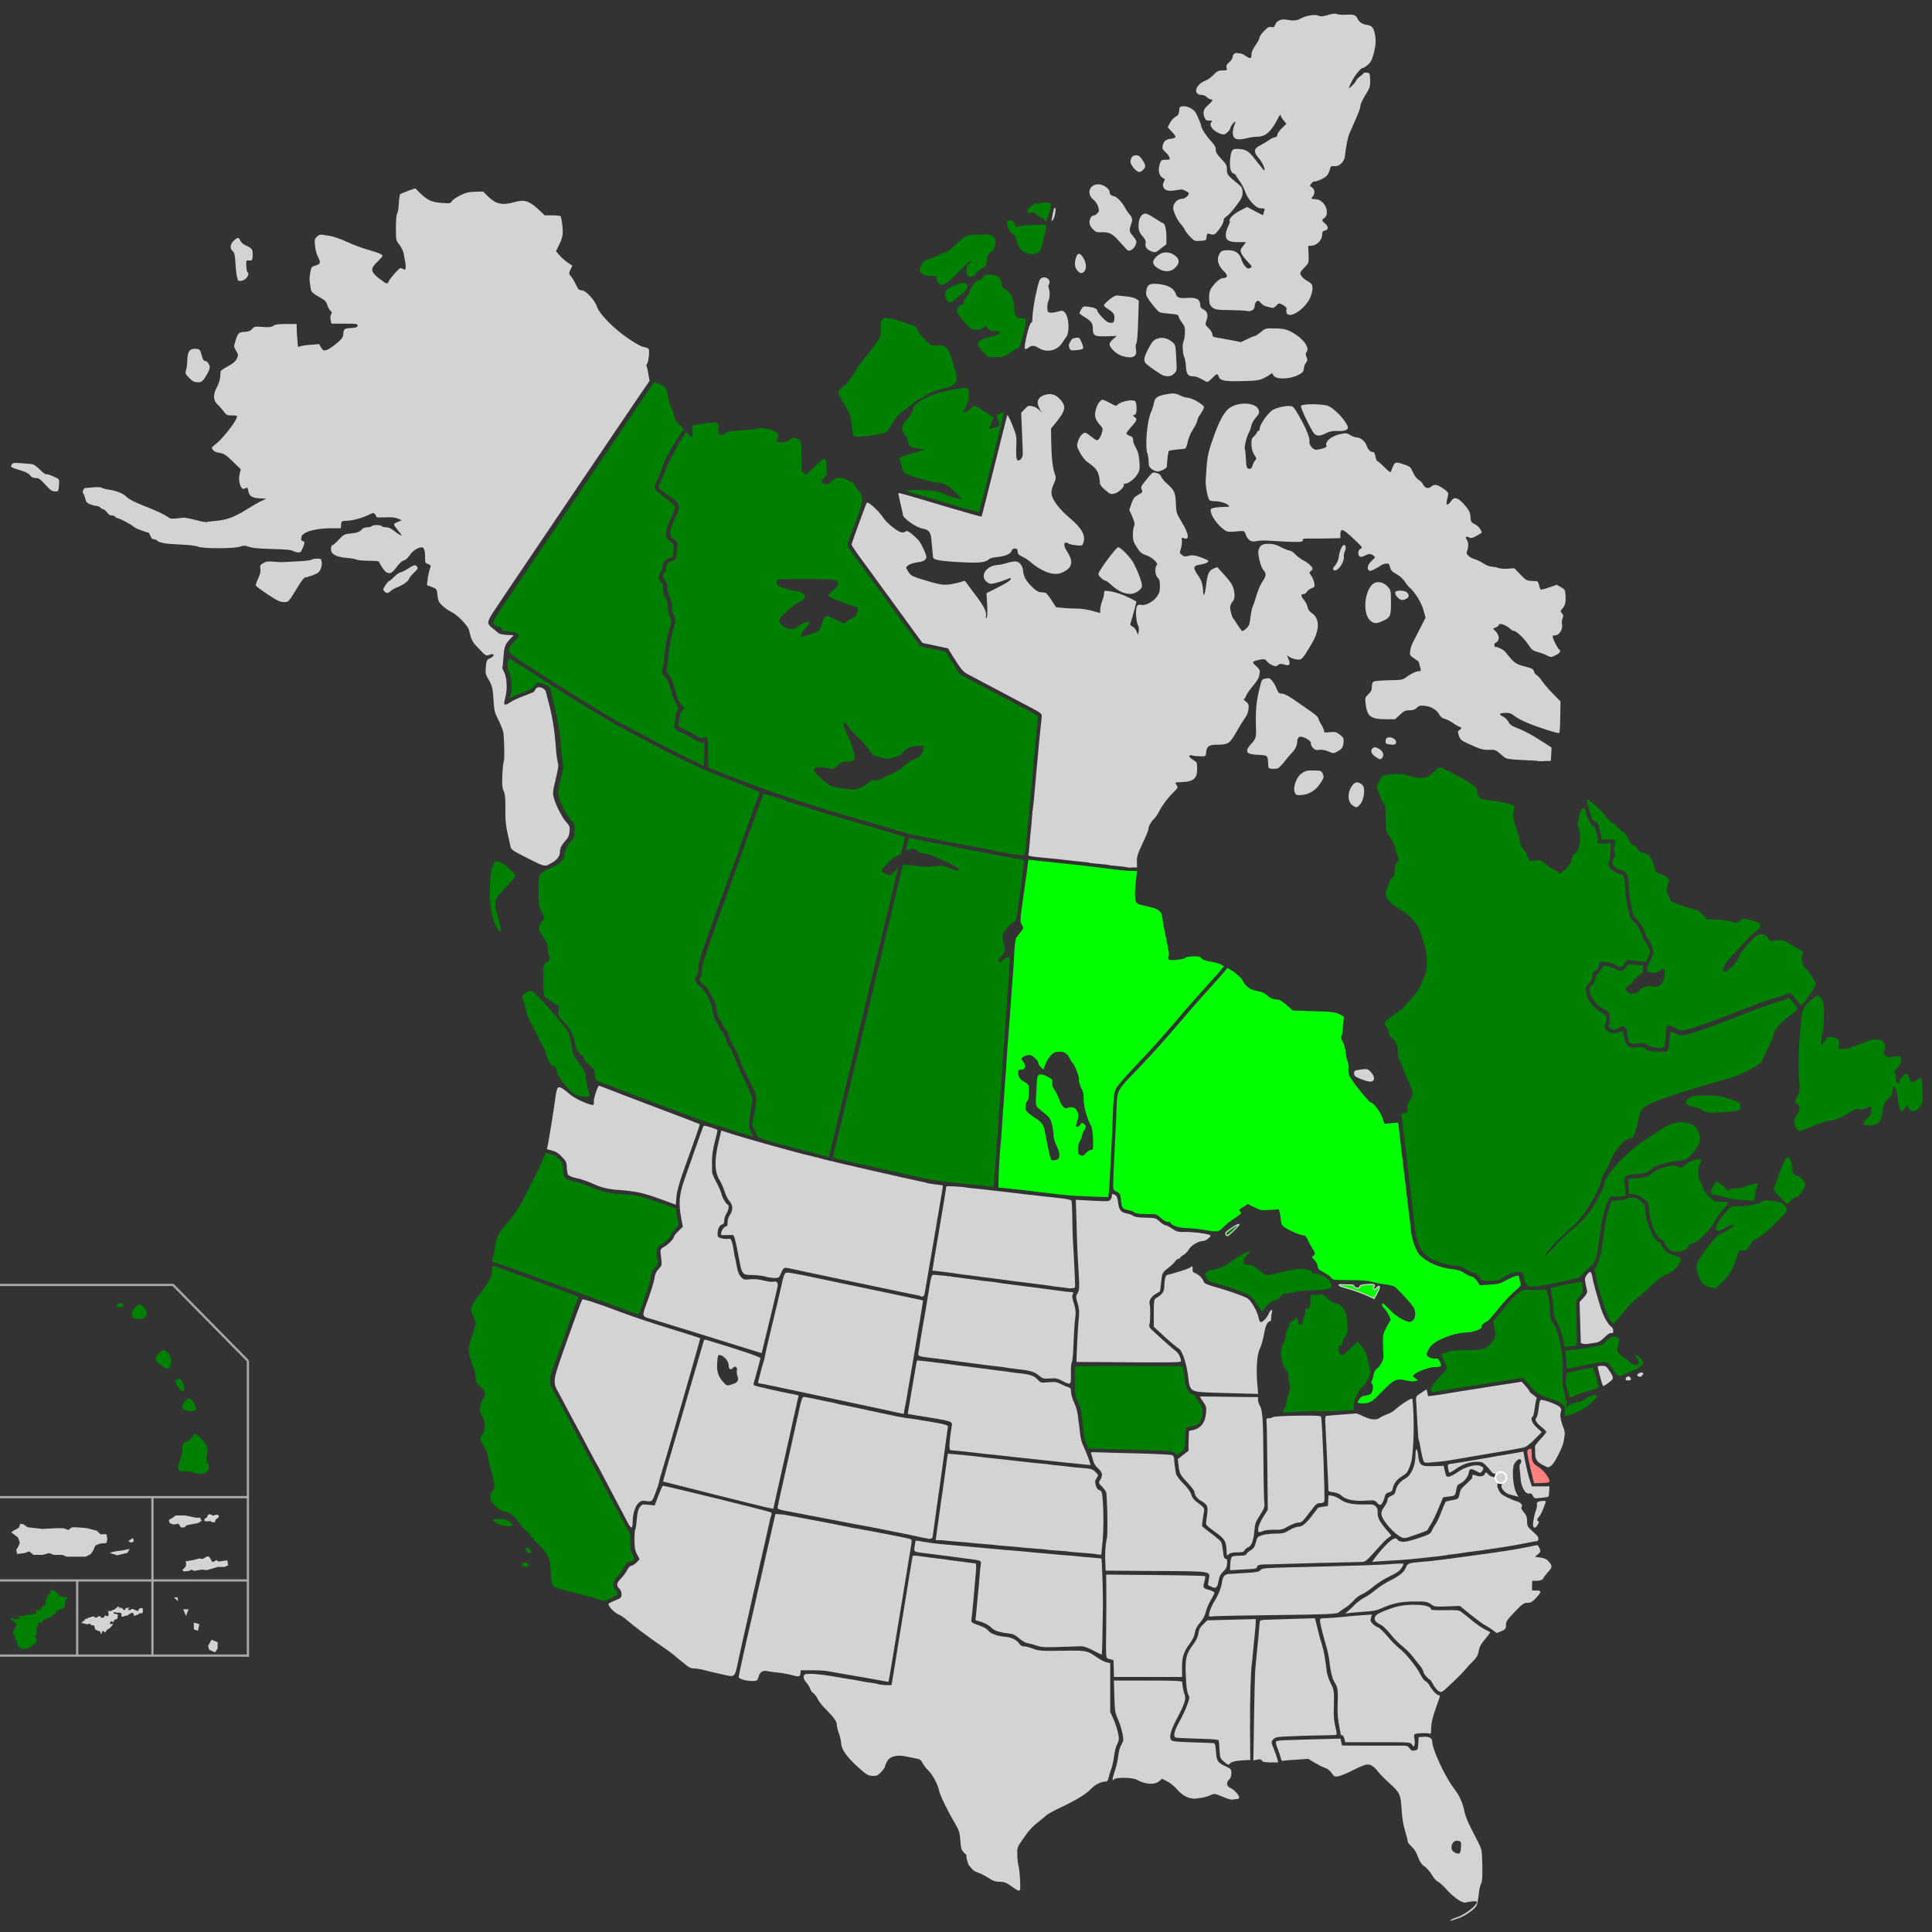 <svg xmlns="http://www.w3.org/2000/svg" xml:space="preserve" id="svg4468" x="0" y="0" style="enable-background:new 0 0 1730 1730" version="1.1" viewBox="0 0 1730 1730"><rect x="0" y="0" width="1730" height="1730" fill="#333333" stroke="none"/><style id="style1057" type="text/css">.st0{fill:#d3d3d3}.st1{fill:none;stroke:#a9a9a9;stroke-width:2}</style><g id="g1969" style="fill:green" transform="translate(-532.467 4.044)"><path id="path1055" d="M1641.326 1093.297c.987-1.234.915-1.25-.893-.494-3.36 1.404-10.364 6.416-10.364 7.407 0 1.362.72 2.263 1.58 2.191 1.004 0 8.172-7.168 9.677-9.104z" style="fill:green;fill-opacity:1;stroke:#d3d3d3;stroke-width:1px;stroke-linecap:butt;stroke-linejoin:miter;stroke-opacity:1"/><path id="path11221" d="M1681 1260c0-.6.7-1.8 1.5-2.6s1.5-2.6 1.5-3.9c0-1.3 1-5.4 2.1-9 1.8-5.3 1.9-7 1-9.1-.6-1.4-1.1-4.5-1.1-7 0-2.4-.4-4.5-.8-4.5-.5 0-1.9-2.3-3.3-5.2-2.8-6-3-15.3-.3-19.4.9-1.3 1.8-4.5 2-7.1.2-2.5 1.1-5.3 1.9-6.1.8-.8 1.5-2.5 1.5-3.7 0-1.4.9-2.7 2.5-3.4 1.4-.6 2.5-1.6 2.5-2.2 0-2.2 2-.9 2.6 1.7.9 3.8 1.2 4.2 2.9 3.6.8-.3 1.5-1.8 1.5-3.2 0-1.5.6-3.4 1.4-4.4.7-1 1.1-2.8.9-4.2-.4-1.9 0-2.5 1.9-2.7 2-.3 2.4-.9 2.5-4.3.3-9-.1-8.4 4.5-7.8 2.6.3 4.4.1 4.8-.6.5-.8 2.1.2 4.9 2.8 2.3 2.2 5.9 4.5 8.1 5 6.9 1.9 9.6 5.8 10.6 15.5 1 9.5.8 11.2-1.6 14.6-1.8 2.6-2.6 4.4-2.8 7.1 0 .4-.8.8-1.6.8-1 0-1.5 1-1.5 3.4 0 1.9.7 3.9 1.5 4.6 1.8 1.5 2.5 1 10.2-6.4l5.2-5 3.4 3.7c3.3 3.6 5.5 8.8 6.4 15.1.2 1.7.8 4.1 1.2 5.5 1.4 4.3-1.3 11-6.4 16-2.5 2.5-4.5 5.1-4.5 5.8 0 .7-.7 2.4-1.6 3.8-.9 1.3-1.6 4.5-1.7 7l-.1 4.5-5.6.1c-3.1 0-6.5.3-7.6.5-1.8.4-15.4.5-21.5.2-1.4-.1-8.5.2-15.8.6-9.7.9-13.2.7-13.2-.1z" class="st0" style="fill:green"/><path id="path11223" d="M1658.1 1163.9c-3.6-5.8-5.1-7.2-9.4-9.3-6.8-3.2-18.4-7.2-27.1-9.4-5.9-1.5-7.2-2.2-8.7-5-1.8-3.2-1.8-3.3.2-5.2 1.1-1.1 2.9-2 4-2 3.7 0 12.4-3.2 15.8-5.9 8.3-6.4 17-11.3 18.5-10.4.5.3-.1 1.2-1.2 2-2.7 1.9-5.1 6.6-4.1 8.2.8 1.3 2.9 1.9 6.8 2 1.2 0 4.5 2.1 7.3 4.6 5.7 5.1 6.6 5.2 20.5 1.3 13.7-3.7 25.3-3.4 26.9.8.3.9 1.3 1.3 2.3.9 2.9-.9 11.9 3.9 13.7 7.3 2 3.9 2 4.9-.4 5.6-4.4 1.4-7.1 1.7-17.1 2-5.8.2-11.8.8-13.3 1.4-1.5.6-4.7 1.1-7.1 1.1-3.6 0-4.6.5-6.5 3-1.3 1.8-3.1 3-4.5 3-2.1 0-9.7 5.9-9.7 7.5 0 .4-.6 1.3-1.3 2-1.1 1.2-2.1.3-5.6-5.5z" class="st0" style="fill:green"/></g><path id="CA-ON-5" d="M1217.033 1253.144c1.1-2 2.4-3 5.2-3.4 2.1-.3 4.4-1 5.1-1.5 1.9-1.2 2.8-8.2 1.3-9.1-.9-.5-1-1.3-.3-2.6.5-1 1.3-3.6 1.6-5.6.4-2 1.5-4.3 2.5-5 3.6-2.5 6.7-8.4 6.4-11.9-.2-1.9-.4-7-.5-11.5-.1-7.6.1-8.5 3.4-14.5l3.6-6.4-1.8-4c-1-2.2-2.8-4.8-3.9-5.9-2.1-1.9-2.9-4.6-1.4-4.6.4 0 3.4 2.7 6.6 6 5.3 5.4 10.7 8.9 16.1 10.4 5.5 1.5 8.5-7.7 4.4-13.5-2.6-3.8-13.5-15.6-16.3-17.7-1-.8-4.9-1.8-8.5-2.2-3.6-.4-9.1-1.5-12.1-2.3-3.9-1.1-9.7-1.6-20.2-1.6-13.7 0-14.8-.1-16.2-2.1-.8-1.1-3.8-3.3-6.7-4.8-4.3-2.2-5.3-3.2-5.4-5.4-.1-1.5-1.4-4-3-5.7-2.5-2.6-2.6-3.1-1.2-3.6 2.2-.9 2.1-3-.4-6.5-1.1-1.6-2.9-4.8-4-7.3-1.7-3.9-2.4-4.5-5.8-5-3.8-.6-14.5-5.7-17-8.2-.8-.7-1.5-3-1.6-5.1-.1-2.1-.6-5.1-1-6.7l-.8-2.9-8.1.5c-7.5.5-8.5.3-13.9-2.4l-5.8-2.9-4.1 2.6c-3.8 2.4-4 2.7-2.6 4.2 1.4 1.4 1 2-5.1 5.9-3.7 2.4-8.3 6.1-10.3 8.2-4 4.3-4.5 4.4-18.9 2-4.1-.7-10.7-1.3-14.6-1.4-6.7-.2-13.4-2.6-13.4-4.7 0-.4-1.2-.8-2.6-.8-1.6 0-4-1.4-6.3-3.5-3.7-3.5-3.8-3.5-12.9-3.5-6.6 0-9.6-.4-10.6-1.4-.8-.8-3.2-1.7-5.3-2.1-5.5-1-6.1-1.7-6.8-8.7-.6-5.7-.9-6.4-3.9-7.8-3.1-1.5-3.2-1.8-3.1-7.5.1-6.4 1.3-33.2 1.9-42.9.2-3.3.7-13.2 1-21.9.8-20-.9-16.8 22.9-41.6 5-5.2 12-12.8 15.6-16.9 3.6-4.1 6.9-7.9 7.5-8.5.6-.6 6.4-7.4 13-15.1 6.6-7.7 14.2-16.5 17-19.5 13.5-14.9 19.5-21.7 21.3-24l2-2.5 3.3 1.9c4.1 2.3 10.8 8.6 10.8 10.1 0 .6 1.5 2.5 3.3 4.3 2.4 2.4 4.8 3.5 9.3 4.3 4.1.8 6.9 2 9 4 2.9 2.7 5.4 3.6 10 3.8 1.1 0 4.5 2.3 7.5 4.9l5.4 4.8 18.7.6c16.3.5 19.3.9 22.9 2.7l4.1 2.1-.7 8.7c-.4 4.8-1.1 9.1-1.5 9.5-.5.5 0 2.2 1 4 1 1.7 2.2 5.1 2.5 7.6 1.1 8 1.3 8.8 2.2 10.7.5 1 .8 3.9.6 6.4-.3 3.7.3 5.5 2.7 9.3 3.9 6.1 15.9 20.6 17.1 20.6 2.3 0 8.7 8.3 10.5 13.5l1.9 5.7 6.2-.5 6.2-.5.6 5.1c1 8.1 1.4 11.7 2 17.6.3 3 .7 6.6 1 8 .2 1.4.7 5.2 1 8.5.3 3.3.8 7.1 1 8.5.5 3.3 1.4 11.3 2.1 17.5.3 2.8.7 6.6 1 8.5 1.5 12 2.5 20.2 3 25.4.3 3.2 2 8.9 3.6 12.6 2.5 5.7 3.9 7.4 8.8 10.8 6.5 4.6 15.5 7.8 24.6 8.7 4.1.4 7.4 1.5 10.6 3.6 2.5 1.6 5.4 2.9 6.5 3 1.1 0 3.1 1.7 4.6 3.9l2.7 3.9 8.6-.5c7.5-.4 9.5-.9 14.9-3.9 6.3-3.5 11.4-5.1 11.5-3.6.2 1.5.7 4.1 1.4 6.2.5 1.7-.1 2.8-3.1 5.4-6.2 5.3-11.4 10.8-18.8 20-3.8 4.8-7.4 8.7-8 8.8-1.7.1-5.7 3.9-5.1 4.8 1.2 1.9-6.9 4.9-13.5 5.1-11.9.4-29.1 7.4-32.8 13.5-3.6 6-3.6 7.5.2 9 1.9.8 4.3 1.2 5.4.9 1.5-.4 2.3.3 3.6 3 1.9 4.1 1.3 4.6-5.4 4.6-4 0-15 4.1-17.8 6.7-1.3 1.2-1.2 1.6 1 3.3l2.5 1.9-2.7.7c-1.5.4-4.7.2-7.2-.4-9.5-2.4-11.7-1.3-23.5 11-6.5 6.8-8.139 7.576-11 8.594-3.119 1.148-8.512.843-9.9.01z" class="st0" style="fill:#0f0"/><path id="path1053" d="M1199.093 1150.462c.416-.32 8.144.2 11.154.151 3.267-.054 1.119 2.354 4.73 2.733 3.133.968 1.88-2.05 4.036-2.367 2.147-.576 7.632-1.23 10.765-.774 2.731 1.029-1.167 2.95.359 4.075 1.777 1.311 4.332-4.14 5.016-2.027.848 1.06-4.777 10.501-4.777 10.501-19.327-9.738-31.333-10.01-31.283-12.292z" style="fill:#0f0;fill-opacity:1;stroke:#d3d3d3;stroke-width:1px;stroke-linecap:butt;stroke-linejoin:miter;stroke-opacity:1"/><path id="CA-AB" d="M727.033 1032.044c-53.5-14.1-47.8-12-50.9-19.1l-2.7-6 2.2-11.1c2.3-11.7 2.2-14.6-.9-20.7-1-2.1-4-7.9-6.5-12.9s-5.6-12-6.7-15.5c-1.2-3.5-3.4-8.3-5-10.7-1.6-2.4-3.2-6-3.6-8-.4-2-1.9-5.1-3.5-6.9-1.6-1.8-2.9-3.8-2.9-4.3s-.9-2.4-2.1-4c-1.2-1.7-2.5-5.8-3-9.6-.6-4.2-1.8-8-3.4-10.2-1.3-1.9-2.9-4.7-3.4-6.2-.6-1.5-2.6-3.7-4.5-5-3.5-2.3-4.8-5.9-2.6-7.3.6-.3 1-3.1 1-6.2 0-5.4 6.6-24.3 51.2-146.9l4-11.1 22.1 7.4c12.2 4.1 30.7 9.9 41.1 12.9 10.4 3 28.9 8.5 40.9 12 12.1 3.5 22 6.5 22.2 6.7.7.7-3 15.3-4 16-.6.4-2.2 1-3.5 1.4-2.5.7-13 11-13.1 12.9 0 .6 1.6 1.8 3.5 2.8 3.4 1.6 3.7 1.6 6.4-.3 1.6-1.1 3.2-3 3.5-4.1.4-1.1.9-1.8 1.1-1.6.3.3-1.3 7.8-3.5 16.8-5.1 21.3-10.6 44.3-18.2 75.9-3.3 14-7.2 30-8.5 35.5-6.7 27.7-12.6 52.5-15.8 66-17 71.2-15.5 65.6-16.5 65.4-.1-.2-6.7-1.9-14.4-4z" class="st0" style="fill:green"/><path id="path1060" d="M514.533 979.744c-6.4-4.1-16-16.6-16-20.9 0-2.4-.6-3.2-2.9-4.1-3-1.1-5.2-5-6.6-11.2-.3-1.7-1.6-4.6-2.9-6.5-1.2-1.9-3-5.5-4-8s-3.6-7.5-5.8-11.3c-2.4-4.1-4.6-9.2-5.3-13-.7-3.4-1.9-7.7-2.6-9.5-1.3-3.1-1.2-3.4 1.6-5.7 1.6-1.3 3.8-2.5 4.9-2.5 2 0 7.9 5.7 17.6 16.9 3 3.5 6 6.9 6.5 7.5.6.6 2.6 3.1 4.5 5.6 1.9 2.5 3.7 4.7 4 5 1.4 1.2 3.9 10 4.6 15.9.6 5.6 1.3 7.2 5.6 12.9 5.8 7.6 6.3 8.7 7.2 16.6.4 3.2 1.3 7.6 2.1 9.7.7 2.1 1.1 4.1.7 4.4-1.4 1.4-9.9.3-13.2-1.8z" class="st0" style="fill:green;fill-opacity:1"/><path id="path1062" d="M673.033 1017.444c-.9-.3-21.5-6.7-37.5-11.7-5.5-1.7-63.9-23.6-88-33-4.1-1.6-8.8-3.4-10.5-4-3.8-1.4-4.5-2.4-4.5-7 0-2.6-.7-4.3-2.1-5.5-5.8-4.8-7.9-7.2-7.9-9.1 0-1.2-.4-2.1-.9-2.1-2.4 0-5.9-5.3-6.5-9.9-1-7.5-4.3-14-10.2-20-5.3-5.4-5.3-5.5-4.8-10.3.5-3.9.3-4.8-.9-4.8-.8 0-1.7-.4-1.9-.8-.2-.4-2.5-2-5.1-3.5-2.6-1.5-4.8-3.3-4.8-4 0-.7-.3-2.1-.5-3.2-.6-2.7-.6-4.5-.5-15.2.1-9 .2-9.3 3.2-11.8 2.8-2.4 3-2.8 1.9-5.7-.6-1.7-1.1-4.9-1.1-7.1 0-3-1-5.3-4-9.7-3.4-4.8-3.9-6.3-3.5-9.2.3-1.9 1.5-4.2 2.6-5.1 2.3-1.9 2.1-3.5-1.4-10.3-1.7-3.4-2-5.9-2-17 0-12.5.1-13 2.6-15.5 1.4-1.4 4.9-3.4 7.9-4.5 7.2-2.7 12.9-7.8 12.9-11.6 0-4 2.2-8.7 5.9-12.8 2.8-3.1 3.1-4.1 3.1-9.6 0-5.6-.3-6.4-3-8.8-3.4-3.1-9.4-14.4-11.1-20.9-1-3.9-.8-6 1.6-15.7 2.4-9.9 2.6-11.9 1.6-16.9-.6-3.1-1.3-9.9-1.7-15.2-.3-5.2-.8-10.4-1-11.6-.2-1.2-.7-3.9-1-6-.3-2.1-1.9-9.5-3.5-16.4-1.6-6.9-3.2-13.5-3.5-14.7-.3-1.4-1.9-2.8-4.2-3.8-7-2.9-7.9-2.9-9.9.4-1.3 2.2-3.4 3.6-7.9 5.2-3.3 1.2-7.8 3-10 4.1-2.2 1-4 1.9-4.2 1.9-.1 0 .2-1.5.6-3.3 1.4-5 .5-17-1.5-20-2.1-3.1-1.8-12.4.4-12 .7.2 10.8 6.5 22.5 14.1 31.7 20.7 66.3 41.8 83.1 50.6 8.3 4.3 15.4 8.1 16 8.5 2.7 1.9 33.6 17.5 45 22.8 7.2 3.3 22.7 9.7 34.5 14.2 11.8 4.6 21.9 8.6 22.3 9 .4.4.3 1.8-.2 3.1-.6 1.3-5.8 15.7-11.6 31.9s-12.3 34.2-14.5 40c-23.1 63-28 77.3-28 82.3 0 3-.6 6.1-1.5 7.3-2.2 3.1-.9 7.4 2.8 9.8 4.7 3 10.7 14.2 11.4 21.2.4 3.8 1.5 7.2 3.4 10.2 1.6 2.5 2.8 4.9 2.8 5.5 0 .5 1.1 2.1 2.4 3.6 1.3 1.4 2.9 4.7 3.6 7.3.7 2.6 1.7 5 2.2 5.3 1.3.8 5.4 9.4 6.3 12.9.4 1.7 3.9 9.5 7.8 17.4 4.1 8.3 7.1 15.7 7.1 17.5 0 1.7-.8 7.3-1.7 12.5-1.8 9.7-1.5 13.8 1.1 17.9 1.8 2.5 1.7 3.3 0 2.8z" class="st0" style="fill:green"/><path id="path1064" d="M443.733 828.744c-4.1-9.4-5.6-20.6-4.9-36.6.4-9.3 1-14.9 1.9-15.9.7-.8 1.3-2.3 1.3-3.1 0-2.6 4.3-2.5 8.3.2 4.8 3.2 11.2 9.6 11.2 11.1 0 .7-4 5.4-9 10.6-10.5 11-10.7 11.5-6.5 26.5 1.4 4.9 2.5 9.8 2.5 10.7 0 3.5-2.6 1.6-4.8-3.5z" class="st0" style="fill:green;fill-opacity:1"/><path id="CA-MB" d="m920.733 769.844-.7 6.3c-.4 3.5-.9 7-1 7.8-.1.8-.6 4-1 7s-.9 6.2-1 7c-.1.8-1 7.3-2 14.4-1.6 12.2-1.6 13.1 0 15.8 1.7 2.8 1.6 2.9-1.1 6.4-1.6 2-3.3 4.3-4 5.2-.6.9-1.5 7.5-1.8 14.6-.3 7.1-.8 14.8-1 17-.2 2.2-.6 8-1 13s-.8 11.7-1.1 15c-1 13.7-1.5 19.4-2 27-.3 4.4-.8 10.3-1 13-.2 2.7-.7 9.5-1 15-.3 5.5-.8 11.8-1 14-.2 2.2-.6 8.7-1 14.5-.4 5.8-.8 12.1-1 14-.2 1.9-.6 8.7-1 15-.4 6.3-.8 12.2-1 13-.5 2.7-1.9 25.4-1.9 32l-.1 6.5 6 .6c9.6 1 18.8 2 21.5 2.4 1.4.2 5 .6 8 1 5.8.6 9.1 1 18 2.1 3 .4 9.8 1 15 1.3 5.2.3 14.1.8 19.7.9l10.1.3.6-4.8c.3-2.6.8-10.2 1.1-16.8.3-6.6.7-15.2 1-19 .2-3.8.7-13.8 1-22 1.1-28.6 1.4-31.5 3.8-35.5 1.2-2 8.3-10.2 15.8-18.1 7.5-7.9 15.6-16.6 18-19.3 2.4-2.7 4.9-5.5 5.4-6.1 9.6-10.8 14.3-16.2 19.4-22.4 3.4-4.1 9.4-10.9 13.2-15.1 3.8-4.2 8.5-9.4 10.3-11.5 1.9-2.1 5.7-6.3 8.5-9.4 2.8-3.1 5.1-6 5.1-6.6 0-1.1-5.2-3.3-9.8-4-6.9-1.1-8.8-1.8-10-3.4-1-1.4-2.6-1.7-7.3-1.6-3.3.1-6.4.6-6.8 1.3-.8 1.2-12.4 2.7-14.6 1.8-1-.4-1.2-1.2-.7-2.7.8-2.1.6-3.3-2.2-16.8-2-9.6-2.6-12.5-3.3-18-.8-6.3-3.4-8.2-13.8-10.4-6.7-1.4-9-2.3-9.8-3.9-1.2-2.3-1.2-10.2.1-20.9l.8-6.8-5.3-.1c-2.9-.1-5.7-.2-6.1-.3-.4-.1-4.1-.5-8.3-1-4.2-.5-8.2-.9-9-1.1-.8-.1-4.6-.6-8.4-1-3.8-.4-7.9-.9-9-1.1-1.1-.2-4.8-.6-8.1-.9-3.3-.3-9.6-1-14-1.5s-10.7-1.2-14-1.5c-3.3-.3-8.1-.8-10.7-1.2zm28.6 171.9c3.9 0 6.4 1.8 8.4 5.7 1.2 2.3 2.4 4.3 2.8 4.6 1.9 1.3 6.4 13.5 5.6 14.8-.5.9 1.3 6.4 3.2 9.9.7 1.2 1.1 4.6 1 7.5-.2 5.6 3.1 17.8 6.3 23.2 1.3 2.2 1.8 5.7 2.1 12.5.3 9.4.2 9.5-2.1 9.8-1.3.2-3.2 1.4-4.3 2.8-2.2 2.8-4 3-6.1 1-1.7-1.7-1.2-8.9.9-12 .7-1.1 1.6-3.3 1.8-4.9.3-1.6 1.1-3.5 1.8-4.3 2-2.4 1.9-4.8-.2-6.1-1.6-1-2.1-.9-3.2.8-1.4 2.2-3.8 2.7-3.8.8 0-.6.5-2.6 1.2-4.3 2.7-7.4-1.7-13.9-8-11.7-2.6.9-3.3.7-5-1.1-1.1-1.2-2.6-4.3-3.5-6.9-.9-2.6-2.7-6.2-4-8-1.7-2.3-2.3-4.2-2-6.3.4-2.7 0-3.2-4.4-5.6-6.5-3.4-9.1-2.4-9.3 3.5-.1 2.3-.3 6.3-.5 9.1-.9 13.7-.9 13.8 3.2 17 8.8 7 9.5 7.9 10.9 14 .8 3.3 1.4 7.6 1.3 9.6 0 2 1.2 5.9 2.6 8.7 3.3 6.6 3.5 11.7.3 12.6-3.3.9-4.6.8-5.3-.5-.7-1.1-3.4-13.8-5.4-24.8-1.1-6.2-2.6-8.1-9.5-12.6-5.5-3.6-8.2-6.4-7.9-8.3.1-.7.2-2.1.3-3.2.1-1.1.7-2.5 1.5-3.3.9-.9 1.3-3.7 1.3-8 0-6.6 0-6.6-3.8-8.8-4.3-2.4-5.8-4.7-5.8-8.5 0-2.1.5-2.6 2.5-2.6 3.7 0 5-3.2 2.5-6.3-1.1-1.4-2-3-2-3.6 0-1.3 4.7-3.4 7.4-3.3 2.4.1 7.6 5 7.6 7.2 0 .9 1 2.6 2.3 3.8l2.3 2.2 1.3-3.6c2.2-6.2 6.3-11.3 9.6-12.1 1.4-.2 2.8-.4 4.1-.4z" class="st0" style="fill:#0f0"/><path id="CA-NB" d="M1497.133 1120.344c-2.3-.6-5-3.7-6.7-7.5-.6-1.5-2.2-3-3.4-3.3-4.1-1-10.5-17.7-10.5-27.4 0-3.3-.6-5-2.3-6.6-3.9-3.7-9.1-6.4-12.4-6.4h-3.2l-.4-6.3c-.2-3.4-.2-6.6 0-7 .2-.4 3.1-.8 6.6-.8 7.4-.1 11.4-1.4 15.6-5.2 1.9-1.7 5.9-3.5 10.5-4.8 6.9-1.9 7.7-1.9 11.2-.5 3.6 1.5 3.8 1.5 5.7-.6 4.1-4.4 15.7-7.8 15.7-4.7 0 .7-.7 2.4-1.5 3.8-2.1 3.7-1.9 12.2.4 15.1 1 1.3 2.2 3.9 2.6 5.7.4 2 2.5 5 5.4 7.8 4.5 4.3 4.9 4.4 10.7 4.4 3.4 0 6.4.3 6.7.6.3.3-1.7 2.9-4.4 5.8-2.7 2.8-6.1 7.6-7.5 10.5-3.6 7.5-16.1 20.2-19.9 20.2-2.2 0-3.2.7-4.1 2.8-2 4-8.5 6-14.8 4.4z" class="st0" style="fill:green"/><path id="path1069" d="M1608.633 1010.444c-2.8-3.5-2.7-7.8.2-11.7 3.1-4.2 3.4-9.3.7-10.2-2.6-.8-2.5-2.9.1-7.2 1.9-3.1 2.1-4.3 1.5-12.1-1-14-.7-30.4.9-46.7.1-1.1.5-5.6 1-10 .9-9.2 2.7-12.6 9.9-18.1 3.9-3 5-3.4 6.2-2.3 3.7 3.1 4.5 6.7 4.1 18.9-.2 6.5-.7 12.2-1 12.7-.3.5-.8 3.6-1.2 6.9l-.6 6 2.5-3c1.4-1.7 2.6-3.3 2.6-3.7.1-1.5 4.2-1.9 7.5-.7 3.7 1.3 3.8 1.5 3.5 6.6l-.2 3.3h5c2.8 0 5.3-.4 5.6-.9.3-.5 2.7-1.5 5.3-2.2 2.6-.7 7-2.4 9.8-3.6 5-2.3 9.5-2.4 13.6-.2 2.2 1.1 3.2 6.5 1.6 8.9-1 1.6-.9 2.3.8 3.9 1.7 1.7 2.7 1.9 7 1.2 6.4-1 7.4-.6 7.4 2.7 0 2.8-2.1 6.5-5.3 9.4-1.1 1-1.4 1.8-.8 1.8.6 0 1.2 1.5 1.2 3.4s.3 4.1.6 5c.7 1.8 2.4 2.1 2.4.4 0-1.9 5-7.8 6.5-7.8.8 0 1.9 1.8 2.6 4 1.4 4.6 2.7 4.9 6.9 1.8 1.6-1.2 3.3-1.8 3.7-1.4.4.4.9 3.8 1 7.4.1 3.7.3 8.3.4 10.4.2 5.4-3.8 11.2-8 11.6-2.5.2-3.4-.3-4.3-2.3-1.4-3.2-2.1-3.2-3.8 0-2.7 5.1-4.9 1.9-6.1-8.7-.9-7.8-2-10.8-4-10.8-.5 0-.9 1.6-.9 3.7 0 3-.8 4.4-3.9 7.4-3.6 3.4-4 4.4-4.9 11-1.3 9.7-3.7 12.3-11.6 12.5-6.8.2-7.3-1.4-2-6.4 2.9-2.7 3.5-4 3.5-7.3 0-3.7-.1-3.9-2.1-2.8-3.8 2-8.1 2.9-9.3 1.9-1.2-1-2.9-.2-13 5.8-3 1.8-6.8 3.5-8.3 3.8-1.5.2-4.3.7-6.2 1-1.9.3-8 2.4-13.5 4.6-5.5 2.2-10.6 4.2-11.2 4.5-.8.1-2.2-.9-3.4-2.4z" class="st0" style="fill:green"/><path id="path1071" d="M1484.333 938.544c-.2-.2-2-.5-4.1-.8-2.1-.3-4.7-1.3-5.7-2.2-1.5-1.4-3.1-1.6-7.7-1.2-7.3.6-8.1.3-8.8-3.5-1.2-6.4-1.3-7.2-1.4-8.4 0-.6-.8-1.9-1.6-2.7-1.4-1.4-1.9-1.3-4.8.4-1.8 1.1-4.2 2-5.3 2-2.5 0-6-3.5-4.5-4.5 1.1-.7 1.4-6.7.5-10.2-.4-1.3-2.1-2.8-4.7-3.8-7.4-2.9-15.1-14.9-12.6-19.6.6-1.1 1.5-2 2-2 1 0 2.8-3.8 3.3-7.3.2-1.1 1.3-2.7 2.4-3.6 1.2-.9 2.6-2.8 3.1-4.3.9-2.5 1.2-2.6 5.3-1.7 2.4.5 5.4 1.7 6.8 2.7 3.5 2.4 7.2 1.7 9.5-1.9 1.9-2.9 2.2-3 7-2.3 2.8.4 5.8.7 6.8.6 1.4-.1 1.7.6 1.4 3.4-.2 1.9-.6 3.6-.8 3.7-4.4 3-7.9 6-8.3 7.4-.3 1-1.9 2.7-3.6 3.8-3.5 2.3-3.7 3.5-1 6 2.4 2.2 8.3 1.4 10.3-1.3 2.3-3.3 7.4-5.1 11-4 4.7 1.4 8.3-.3 10.4-4.9 1.8-3.9 2-9.1.4-10.6-.5-.5-1.8 0-3 1.2-1.3 1.3-3.4 2.1-5.5 2.1-7.5 0-8.2-2-3.6-10.7 1.7-3.1 3-6.6 3-7.9 0-3-3.3-10.6-5.4-12.3-.9-.7-1.6-2.1-1.6-3 0-2.8-5-11.5-8.2-14.3-2.1-1.9-3.3-4-3.8-7-.4-2.4-1.3-7.2-1.9-10.8-.6-3.6-1.2-9.4-1.2-13-.1-7.5-1.9-11.6-5.7-12.4-1.4-.3-4.1-1.5-5.8-2.6-3.6-2.3-4.2-5.2-1.7-8.8 1-1.5 1.2-2.9.6-4.5-.9-2.4-.9-3.3.3-8.7.8-3.4.2-3.6-8.9-3.3-2.2.1-3.7-.1-3.4-.4.3-.3-.2-3.8-1.2-7.8-1.3-5.7-2.1-7.3-3.6-7.5-1.1-.2-2.4-1.1-3-2.1-1.4-2.3-5.5-17.3-4.9-17.9 1-1 12.7 9.3 16.7 14.8 2.4 3.3 5.1 5.9 6 5.9.9 0 2.6 1.3 3.8 2.9 1.1 1.6 3.6 3.9 5.4 5 2.2 1.4 4.1 3.8 5.5 7.1 1.4 3.2 2.8 5 3.9 5 .9 0 2.7 1.5 3.9 3.4 1.7 2.6 3.1 3.5 6.2 4 3.5.6 4.4 1.2 6.3 4.9 1.2 2.3 2.5 6 2.8 8.2.5 3.7.9 4 5.2 5.3 2.5.7 5.4 2.1 6.3 3.2 1.6 1.7 1.6 2.3.2 6.8-1.2 4.1-1.2 5.3-.1 7.3.7 1.3 1.6 3.6 1.9 4.9.5 2.2 2 3 11.3 6.3 5.9 2.1 11.6 3.8 12.6 3.8s3.5 1.9 5.6 4.1l3.8 4.1 8.9.4c4.9.2 10.6 1.1 12.7 1.9 3.9 1.5 6.3.9 9.4-2.1 1-1 2.8-.8 8.5.8 4 1.1 7.6 2.4 7.9 2.9 1.3 2-.4 5.7-3.1 6.8-1.5.6-5.2 3.9-8.1 7.2-2.9 3.3-6.7 7.5-8.3 9.2-1.6 1.7-5.1 5.4-7.7 8.1-4.8 5.1-7 11.1-4.4 12 2.1.8 12.4-10 13.1-13.8.4-2.4 3-5.9 8.3-11.6 6.9-7.4 8-8.2 11.4-8.2 3.1 0 4.1.6 6 3.3 1.9 2.8 2.7 3.2 4.8 2.6 4.7-1.3 9.7-.9 12.1.9 1.3 1 5.1 3.4 8.4 5.2 3.3 1.8 6.1 3.4 6.3 3.5.2.1-.3 1.4-.9 2.8-1.7 3.7.3 9.7 4.6 14 3.3 3.3 7.5 10.4 7.5 12.6 0 1.6-6.8 12.1-10.3 15.7l-3 3.2-4.1-5.2c-2.2-2.9-4.5-5.5-5-5.9-.5-.4-2.6.1-4.5 1.1s-5.9 2.3-8.8 3c-2.9.7-8.5 2.5-12.5 4s-12.2 4.7-18.3 7c-6.1 2.3-13.1 5.1-15.8 6.1-9.5 4-30.3 11.2-34.2 11.8-3.2.6-5.1.2-9.6-2-3.1-1.5-6-2.4-6.6-2.1-.6.4-1.1 2.5-1.2 4.7-.2 4.9-1.2 13.9-1.7 14.4-.7 1.1-5.5 1.6-5.9 1.2z" class="st0" style="fill:green"/><path id="path1074" d="M1531.233 1152.744c-5.8-1.3-8.7-4.6-11.1-12.8-1.2-4.1-1.3-6.4-.7-8.2 1.5-3.9 8.1-13.6 12.4-18.4 2.1-2.3 4.5-5.1 5.2-6.1.7-1 2.5-2.2 3.9-2.5 2.8-.7 11.5-6.6 11.5-7.8 0-1-4.5.7-9.8 3.8-9.2 5.4-7.9-3.4 2.2-14.9 4.5-5.1 5.5-5.8 8.6-5.7 9.5.3 20.2-1.4 23.7-3.8 2.2-1.5 4.2-2.1 5.2-1.7.9.4 3.7.8 6.2.9 5.3.2 9.4 2.5 11.1 6.2 1.1 2.3.7 3-5.3 8.9-3.5 3.5-7.1 7.1-7.9 8-3.6 3.8-12.4 10.5-14.4 11-1.3.3-3.5 2.6-5.2 5.5-2.7 4.6-3.2 4.9-6 4.5-2.6-.4-3.3 0-4.3 2-.6 1.4-1.1 2.9-1.1 3.5 0 .6-1.4 4.3-3 8.2-2.3 5.5-4.6 8.9-9.5 13.9-3.6 3.7-6.6 6.6-6.7 6.6-.1 0-2.4-.5-5-1.1z" class="st0" style="fill:green"/><path id="path1076" d="M1598.533 1076.744c-.8-.7-3.7-3.6-6.4-6.5-3.6-3.8-4.6-5.6-3.8-6.5.6-.7 2.4-5.4 4.1-10.5 3.4-10.3 6.7-17.2 8.1-17.2 1.8 0 4 4.5 4.1 8 0 5.7 1 7.8 3.8 8.5 3.5.9 8.2 5.4 8.2 7.9 0 1.1-1.4 4.2-3.1 6.8-2.3 3.5-3.7 4.8-5.4 4.8-1.4 0-3.1 1.1-4.5 3-2.5 3.3-2.9 3.5-5.1 1.7z" class="st0" style="fill:green"/><path id="path1079" d="M639.633 378.344c-1.7 0-4.1.3-7.6.7-5.4.7-10.4 1.4-11.1 1.7-1 .4-1.2 1.9-.8 5.3.6 5.6-.7 7.1-3.1 3.5-.9-1.4-2-2.5-2.3-2.5-1.7 0-16.2 26.3-19.1 34.5-1.7 5-3.8 10-4.6 11.2-2.3 3.5-1.7 4.5 4.8 9 14 9.5 14.4 10.5 8.6 22.3-2 4.1-3.9 9.4-4.2 11.7-.4 3.9-.2 4.4 3.4 7.3 2.1 1.7 3.7 3.5 3.4 3.9-.3.4-.6 3.3-.7 6.5-.2 6.2-1.4 8.2-5.5 9.2-2.8.7-4.4 3.1-4.4 6.8 0 1.4-.4 2.6-.9 2.6s-1.2 1.2-1.5 2.6c-.5 1.9-.1 3.2 1.4 4.8 1.4 1.5 2.1 3.5 2.1 6.6 0 2.6 1 6.5 2.4 9.4 1.7 3.4 2.2 6 1.9 8.2-.4 2.2.1 4.6 1.5 7.2 2 3.9 2 4 .3 9.9-2.4 7.9-4.8 21.1-5.5 29.8-.3 3.8-.8 7.9-1.1 9-.4 1.3.2 2.9 1.6 4.5 2.7 3.1 4.3 6.9 5.9 14 1.5 6.4 3.4 10.6 6.3 13.8l2.1 2.3-2.2 2.3c-1.4 1.5-2.2 3.6-2.2 6.1 0 2.1-.5 4.6-1.1 5.7-.9 1.8-.4 2.3 5.3 4.8 3.5 1.6 8 4.1 10.2 5.5 3 2.1 4.5 2.5 7.3 2 4-.8 3.8-1.8 3.8 14.4l.1 12.3 11 4.4c35.7 14.4 77.8 28.8 118.5 40.4 11.8 3.4 28 8.1 36 10.5 8 2.4 15.8 4.6 17.5 4.9 1.7.3 9.8 1.9 18 3.6 8.2 1.7 16.2 3.3 17.8 3.5 1.5.3 7.4 1.4 13 2.5s11.6 2.2 13.3 2.5c1.7.3 9.3 1.8 17 3.4 15.8 3.2 21.4 3.7 21.6 1.8 0-.7.2-2.1.4-3.1s.6-5.8 1-10.5.8-9.8 1-11.1c.2-1.3.6-5.4.9-9 .9-10.2 2.5-26.5 3-31.5.2-1.7.6-7 1-12s.8-9.7 1-10.5c.2-.8.6-5.3 1-10 .3-4.7 1.1-12.2 1.6-16.8.5-4.6.7-8.7.4-9.2-.3-.5-6.9-4.2-14.8-8.3a9105 9105 0 0 1-46.2-24.4l-8.9-4.8-6.2-10-6.2-10-11.3-2.4-11.3-2.4-9.7-13.1c-5.3-7.2-13.7-18.7-18.7-25.6-4.9-6.9-14.7-20.3-21.7-29.8s-13.4-18.4-14.3-19.7c-1.4-2.2-1.3-3 2-11.7 12.3-32.6 12.3-32.4 6.1-40.6-1.9-2.5-3.4-4.9-3.4-5.3 0-.4-.5-.8-1.1-.8-.6 0-2.3-.8-3.8-1.9-1.5-1-4.5-2.1-6.7-2.3-3.4-.4-4.6 0-8.1 2.9-3.6 2.9-4.5 3.2-6.8 2.3-3.3-1.3-3.3-2 .3-5.5 1.6-1.6 2.7-3.3 2.3-3.9-.4-.6-.7-3.4-.7-6.3 0-8.7-1.4-8.7-10.1 0-4.2 4.2-7.9 7.7-8.1 7.7-.7 0-3.8-3.3-3.9-4.2-.1-.5-.2-6.6-.3-13.7-.1-12.7-.2-12.8-2.7-14-3.6-1.6-5.2-1.5-8.2.9-1.9 1.5-3.8 2-7.4 1.8-3.2-.1-4.5-.6-3.9-1.3.5-.6 1.1-2.3 1.3-3.9.5-2.5 0-3-4.1-5.1-4.6-2.3-11.9-2.8-18.1-1.3-1.4.3-7.2.9-13 1.2-7.6.4-10.7 1-11.3 2.1-.4.8-2.2 1.4-3.8 1.4-2.8 0-2.9-.2-2.9-4.3.1-4.8-.1-6.4-3.8-6.4zm82.8 140.1c26 .1 28.1.5 28.1 4.6 0 1-2.1 3.6-4.8 5.8-3.2 2.7-4.4 4.4-3.8 5 1.2 1.2 15 6.8 21.8 8.8 4.7 1.4 4.8 1.5 4.1 4.7-.7 3.4-2.2 5.7-3.6 5.7-.5 0-2.7 1.2-4.8 2.6l-3.9 2.6-5.8-2.7c-3.2-1.5-6.7-3.1-7.7-3.7-2.5-1.3-3.9.3-6.1 6.9-2 6.2-2.4 6.6-10.3 9.2-3.4 1.2-6.7 2.1-7.3 2.1-1.9 0-1.1-2.9 1.8-6.2 5.9-6.9 5.8-6.8 2.4-6.8-1.8 0-4.3 1-6.1 2.6-4.9 4.1-8.7 4.8-13.2 2.2-2.1-1.2-4.3-3.3-5-4.7-1.1-2.3-.7-2.9 5.9-9.2 3.9-3.7 9.1-7.7 11.5-8.8 2.4-1.1 4.6-2.9 4.9-3.9.8-2.9-3.2-6-7.8-6.1-2.2 0-6.8-1.1-10.3-2.3-5.3-1.8-6.5-2.6-6.8-4.6-.2-1.3.1-2.7.7-3.1.8-.5 12.5-.7 26.1-.7zm34 128.6c.4 0 2.2 2.1 4.1 4.6 1.9 2.5 4.9 6 6.8 7.8 5.4 4.8 9.3 9.3 11.8 13.4 2 3.3 3 3.9 8.9 5.4 6.2 1.6 7 1.6 12.5 0 3.9-1.1 6.6-2.6 8-4.4 3-3.9 6.8-5.5 13.1-5.9 5.4-.3 5.4-.3 5.2 2.5-.3 4-4.2 8.5-8.6 9.7-2.1.6-5.7 2.9-8 5.2-2.3 2.3-7.2 5.4-10.8 7-3.6 1.6-8.2 3.9-10.3 5-2.2 1.2-4.9 1.8-6.3 1.5-1.8-.3-3.5.3-5.7 2.3-1.7 1.5-4.9 3.5-7 4.4-2.1.9-5.1 1.5-6.5 1.4-18.5-1.7-20.2-2.3-29-10.5-8-7.4-7.9-9.3.4-9.3 3.1 0 6.5.5 7.5 1 2.3 1.2 5 .1 9.2-3.9 2.2-2.1 3.6-2.5 6.8-2.3 4.6.3 6.9-1.1 6.9-4.3 0-3-4.1-14.7-7.7-22.1-2.6-5.7-3.1-8.5-1.3-8.5z" class="st0" style="fill:green"/><path id="path1081" d="M863.033 455.044c-7.2-2.1-18.4-5.4-25-7.4-6.6-2-15.6-4.6-20-5.8-7.5-2.1-7.8-2.3-4.5-2.8 1.9-.3 8.4-.4 14.5-.1 8.9.4 11.9.9 15.6 2.7 4.6 2.3 16.8 5.9 17.5 5.2.2-.2-2.3-3-5.6-6.1-6.2-6-11.1-8.6-15.8-8.6-3.6 0-19.3-4.1-25.7-6.7-4.6-1.9-5-2.3-6.7-7.9-1-3.3-1.9-6.5-1.9-7.1 0-1.1 4.7-2.7 18-6.4l4.5-1.2-3.5-.8c-1.9-.4-4.8-.9-6.3-1.1-3-.3-6.3-4.8-5.3-7.4.3-.8 0-1.7-.7-2.2-.7-.4-2-2-3-3.6-2.4-3.7-1.5-7.4 2.8-11.9 4-4.2 5.5-6.9 5.5-9.5 0-5.1 14.8-13.2 29.6-16.2 5.4-1.1 11.9-2.3 14.5-2.6 4.5-.6 4.7-.5 5.7 2.4 1.2 3.6.1 9.3-2.9 15.2-1.2 2.2-1.9 4.3-1.5 4.7.3.3 2.6-1.1 5.1-3.1l4.5-3.7 6.2 3.6c3.4 2 7.3 4.5 8.7 5.6l2.4 2.1-2 4.8-2 4.8 4.1-.9c2.3-.5 4.4-1.2 4.8-1.6.4-.4 0-2.6-.8-5s-1.3-4.4-1.2-4.6c4.2-2.7 5.8-3.4 6.2-2.8.5.9-21.2 88.4-22.2 89.4-.3.1-6.4-1.3-13.6-3.4z" class="st0" style="fill:green"/><path id="path1083" d="M764.133 389.944c-.3-.7-.9-5.2-1.5-10-.9-7.9-1.5-9.4-6.6-17.9-3.1-5.1-5.5-9.8-5.5-10.4 0-1.6 3-4.9 6-6.8 1.4-.9 5-5.6 8-10.4 3-4.9 6.3-9.8 7.4-10.9 1-1.1 5.2-6.4 9.3-11.8 7.1-9.4 7.4-10.1 7.5-15.5.1-3.1 0-6.3-.1-7-.2-1.8 2.8-5.1 4.3-4.6.6.2 2.8.6 4.9.8 2 .2 6.1 1.4 9 2.5 2.9 1.1 7.2 2.6 9.5 3.1 3.4.8 4.4 1.6 5.3 4.3.6 1.8 3.5 5.7 6.5 8.7 5.4 5.4 5.4 5.5 11.2 5.3 8.2-.2 9.3 1 13.9 15.3 5.9 18.2 5.1 20-10 23.7-7 1.7-13.9 4.7-15.6 6.8-.3.3-1.9 1.2-3.6 1.8-1.7.7-4.2 2.2-5.5 3.4-1.3 1.2-5.5 4.5-9.2 7.2-5.4 4-7.4 6.4-10.3 11.7-2 3.7-4.6 7.3-5.8 7.9-1.2.6-2.2 1-2.2.9 0-.3-1.2-.1-8.5 1.6-1.4.3-6 .8-10.2 1.1-6 .4-7.9.2-8.2-.8z" class="st0" style="fill:green"/><path id="path1085" d="M880.133 314.944c-2.5-2.8-4.6-5.9-4.6-6.9 0-2.5 3.9-4.9 10.2-6.2 10.1-2.1 13.1-5.4 4.9-5.4-3.3 0-4.6-.5-6.1-2.5-1.8-2.4-1.9-2.4-3.8-.7-2.4 2.1-8.1 2.8-10.9 1.3-2.9-1.6-12.2-12.7-12.9-15.4-.7-2.5 1.9-6.2 4.3-6.2.7 0 1.4-.3 1.4-.8.3-3.1 1.1-4.8 3.4-7.2 1.4-1.5 2.6-3.6 2.6-4.7 0-2.7 5.7-9.4 8-9.4 1 0 2.5-1.1 3.5-2.5 1.4-2.1 2.4-2.5 6.5-2.5 6.4 0 10.1 2.8 10.1 7.6 0 2.8.6 3.8 3.8 5.9 5.1 3.4 7.5 8.5 7.7 16.4.2 7 1.6 9.1 6.4 9.1 4.9 0 5 .7 1.7 14.2-2.3 9.3-3.5 12.8-4.6 12.8-.8 0-4.1 1.8-7.2 4-5.3 3.7-6.2 4-12.7 4h-7z" class="st0" style="fill:green"/><path id="path1087" d="M849.333 270.344c-1-.2-2.2-2.1-2.7-4.1-1.4-5 .7-7.7 8.4-10.8 6.7-2.7 8.9-3 10.3-1.2 1.8 2.3.9 4.9-2.6 7.6-1.9 1.5-5.1 4.1-7 5.9-1.9 1.8-3.8 3.2-4.1 3.1-.4 0-1.4-.2-2.3-.5z" class="st0" style="fill:green"/><path id="path1089" d="M840.133 253.444c-.9-.9-1.6-2.7-1.6-4 0-2.3-.3-2.4-5.5-2.4-8.9 0-11.8-4.4-7.3-11 1.6-2.4 3.5-3.6 6.8-4.5 2.5-.6 6.7-2.4 9.3-3.8 2.6-1.5 5.2-2.4 5.6-2.2.5.3 4.1-2.5 8-6.2 9.2-8.6 10.7-9.4 18.3-9.2 3.4.1 7.3-.1 8.7-.3 3-.5 7.5 1.5 8.4 3.8 1.9 5-.2 10.6-5 13.3-1.1.6-1.8 2.7-2.1 6-.5 4.8-.8 5.3-4.8 7.7-2.4 1.4-4.8 3.4-5.4 4.5-1.3 2.5-4.7 3.5-6.6 2-2.2-1.8-1.9-8.6.5-10.7 1.1-.9 2-2.1 2-2.5 0-1.2-3.7 2-13.6 12-9.5 9.5-12.4 10.9-15.7 7.5z" class="st0" style="fill:green"/><path id="path1091" d="M917.833 226.044c-3.2-1.4-4.4-2.7-6.2-7-1.2-2.9-2.2-5.9-2.2-6.6 0-.7-.9-1.9-2.1-2.6-5.4-3.3-7.7-12.8-3.1-12.8 2 0 5.1 3 5.1 4.9 0 .9.9 1.1 3.3.6 4.2-.9 21.6-1.8 23.3-1.1 1 .4 1.1 1.5.3 4.8-.5 2.4-1.2 5.2-1.4 6.3-1.5 7.6-2.8 11.6-4.5 13-2.4 2.4-7.8 2.6-12.5.5z" class="st0" style="fill:green"/><path id="path1093" d="M935.533 197.144c0-.5-1.3-1.4-2.9-2.1-1.6-.7-3.7-2.1-4.7-3.2-1.3-1.4-2.5-1.8-4.5-1.4-1.5.3-3 .1-3.4-.4-1.5-2.5 6-9.1 8.6-7.5.5.3 1.6.1 2.4-.6 1.3-1 8.9-.9 9.9.2.9 1-3.1 15.8-4.2 15.8-.6.1-1.2-.3-1.2-.8z" class="st0" style="fill:green"/><path id="path1096" d="M940.033 513.144c-4.9-1.2-12.3-5.4-17.6-10.2-1.6-1.4-4.7-3.4-6.9-4.4-2.2-1-4.1-2.4-4.1-3.2-.1-.7-.2-1.9-.3-2.6-.2-2.2-4.4-2.1-5.1.2-.9 3-6 5.2-12.9 5.8-3.3.3-6.6 1.1-7.3 1.8-3 3-8.4 3.7-22.7 3-21.2-1-27.6-2.1-27.7-4.8 0-.7-.2-3.1-.5-5.3-.2-2.2-.6-6.7-.9-9.9-.5-6.8-2.3-9.2-7.6-10.1-6-1-18-9.5-18-12.6 0-.5-.1-1.2-.2-1.6-.1-.4-1-4.4-2-8.8s-1.8-8.3-1.8-8.7c0-.8.2-.7 43.3 12.1 17 5 31 9 31.2 8.8.2-.2 5.3-20.4 11.4-44.8 6.1-24.5 11.3-45.1 11.6-46 .3-.8 2.3 3 4.5 8.5 3.9 9.7 4 10.3 3.6 19.7-.5 11.4.6 14.5 4 11.1 1.7-1.7 2-3.1 1.7-9.4-.2-4.1-.5-13-.8-19.8l-.5-12.4 3.2-3.3c3-3.1 3.4-3.3 7.1-2.4 2.3.5 4.9 2.1 6.3 3.7 2.3 2.7 2.3 2.7.8.2-.9-1.4-2-4-2.4-5.6-1.2-4.2 2-7.9 7.9-9 5.3-1 9.3.8 13.4 6.2 3.8 4.9 2.8 9.1-4.1 17.6l-5.5 6.8.2 12.5c.3 14 1.2 22.3 3.2 28.1 1.2 3.6 1.1 4.4-1.1 9.3-1.7 3.9-2.2 6.3-1.8 8.9.9 5.5 7.2 13.7 16.4 21.4 10.6 8.8 14.3 15.6 12.1 21.9-1 3-1.1 3-6.7 2.4-3.1-.3-6.1-1-6.6-1.5s-1.5-.9-2.1-.9c-2.6 0-2.2 3.3 1.1 8.5 5.5 8.6 4.4 14-3.7 17.8-3.6 2-7 2.2-12.1 1z" class="st0" style="fill:#d3d3d3"/><path id="path1098" d="M1218.633 966.244c-5.1-2.1-6.1-2.8-6.1-4.9 0-2.7.5-3 7.4-3.8 4.6-.5 5.1-.3 7.8 2.7 3.7 4.1 3.5 8.1-.4 8.3-1.4.1-5.3-.9-8.7-2.3z" class="st0" style="fill:#d3d3d3"/><path id="path1100" d="M1009.433 776.644c-.2-.2-4-.7-8.4-1.1-4.4-.4-8.2-.8-8.5-1-.3-.2-4.1-.6-8.5-1s-8.2-.8-8.5-1c-.3-.2-3.4-.6-7-.9-3.6-.3-8.5-.9-11-1.2-9.4-1.1-12.8-1.4-24-2.5-11.6-1.1-13.4-1.5-12.6-2.8.2-.4.7-5 1.1-10.2.4-5.2.8-10.2 1-11 .2-.8.6-5.3.9-10 .3-4.7.8-9.6 1.1-11 .2-1.4.7-5.7 1-9.5.7-8.4 1.4-16.4 2-22.5.3-2.5.7-6.8.9-9.5 1.6-18 2-22.3 3.1-32 .4-3.3.7-7 .8-8.3.1-1.9-1.2-3-7.8-6.5-10.1-5.4-28.7-15.2-43.5-23-6.3-3.3-13.3-7-15.5-8.2-3.9-2.1-5.9-4.7-13.6-17.1l-3.6-5.8-11.4-2.4-11.4-2.4-5.6-7.6c-3.1-4.2-14.7-20.2-25.9-35.6-11.2-15.4-23-31.6-26.2-35.9-3.2-4.4-5.8-8.4-5.8-9 0-1 12.9-36.6 13.6-37.4 1.2-1.5 10.9 7.3 14.8 13.4 2.7 4.1 10 10.3 14.7 12.5 2 .9 3.1.9 4.8 0 1.9-1 2.8-.7 6.6 2.4 2.4 2 5.2 4.8 6.3 6.3 2.4 3.4 6.2 12 6.2 13.9 0 2.6-2.6 4.1-8 4.8-5.4.7-10 2.9-10 4.8 0 .6 1 2.5 2.2 4.3 1.9 2.7 3.7 3.7 12.3 6.3 15.8 4.8 18.8 5.3 26.1 4.1 3.5-.6 7.6-1.6 9.1-2.2 2.4-1.1 2.8-1 4.3 1.2.9 1.3 4.3 6 7.6 10.3 7.8 10.2 10.4 15.3 9.8 19.1-.3 2.3-.2 2.7.6 1.6.6-.9.8-5.4.4-11.7l-.6-10.2 10.6-5.3c6.1-3 10.7-6 11-7 .4-1.6.2-1.6-3.7 0-2.3 1-6.5 2.4-9.4 3.1-4.9 1.2-5.4 1.2-8-.7-6.8-5-1.1-14.6 9.1-15.3 2.1-.1 6.2-1 9-1.9 2.8-.9 6.4-1.5 7.9-1.3 3.3.4 6 4.1 6.3 8.6.1 1.7.9 4.7 1.9 6.5 2.5 4.8 10.1 12.1 12.8 12.3 1.3.1 2.7.2 3.3.3.6.1 1.5.3 2.1.4.6.1 3 3 5.3 6.5l4.1 6.4 6.1.6c3.4.4 9.1.6 12.7.6 3.6 0 9.8.9 13.6 2 3.8 1.1 7 2 7 2s.1-1.6.2-3.6.9-5.4 1.8-7.5c.9-2.1 1.6-5.1 1.6-6.5 0-2.5.1-2.6 4.6-2 5.7.8 11.9 2.9 18.7 6.3 2.9 1.4 5.4 2.8 5.6 2.9.3.2-3.4 13.9-5.4 20.2-.2.7.7 1.7 1.9 2.2 1.3.5 2.9 2.4 3.6 4.2l1.3 3.3.7-3c.4-1.9.1-4.1-.8-6-.9-1.8-1.5-5.8-1.6-9.8 0-7.2 1-8.9 4.6-8 3.6.9 10.6-2.6 13.8-7 2.5-3.4 3-5.1 3-9.8 0-4.4-.4-6.1-2-7.5-2.3-2.1-2.8-9.3-.8-11.3 1.7-1.7-4.4-7.3-10.1-9.1-3.4-1.1-5-2.5-7.8-6.9-3-4.7-3.5-6.3-3.5-11.3 0-3.2.5-6.7 1.1-7.8.8-1.5.5-3.3-1.6-8.2l-2.7-6.2 1.9-5.6c1.6-4.7 2.6-6 6.1-7.9 3.9-2.1 4.1-2.5 3.1-4.7-.9-2-.6-2.9 2.3-6.5 7.8-9.7 7.1-9.1 10.7-8.4 2.3.5 3.7 1.5 4.5 3.4.6 1.5 2.8 4.2 4.9 6 6.8 6 7.8 8.1 8.2 17.8.3 8.5.5 9 5.5 17.3 6.2 10.4 6.9 16 1.7 14-2-.8-2.2-.6-1.8 2.2.2 1.7-.2 4.8-.9 7-1.2 3.8-1.2 4.1.9 5.8 1.8 1.5 2.8 1.6 5.9.8 3.8-1.1 7.2-.4 14.8 2.8 3.2 1.3 3.5 1.8 2.3 2.9-.8.7-3.4 1.6-5.9 2-7 1-7.6 2.6-2.9 9.4 3.7 5.4 4.5 8.1 4.9 16.1.2 4.3 1.8.2 2.5-6.5 1.2-10.4 2.5-13.6 6.5-15.2l3.5-1.5 6.7 7.4c4.7 5.1 7 8.6 7.8 11.5 1.6 6.3 1.3 10.1-.9 12.3-1.1 1.1-2 3.3-2 4.9 0 2.9 1.8 9.3 2.9 10.1.3.3 2.1 2.9 3.9 5.8 1.8 2.9 3.6 5.3 4 5.3 1.5 0 5.3-3.4 6.1-5.5.5-1.2 1.1-4.9 1.5-8.1.3-3.2 1.2-7.2 2-8.9.8-1.7 2.3-6.2 3.4-10.1 1.1-3.9 3.4-9.1 5-11.5 3.6-5.3 3.8-7.5.9-10.6-2.4-2.5-5.3-14.5-4.3-17.8 1.3-4.3 3.4-5.6 9.1-5.6 4 0 6.7.7 11 3 3.1 1.6 6.5 3 7.6 3 1.1 0 3.4 1.5 5.2 3.4 1.8 1.9 5.2 4.4 7.5 5.6 4.2 2.1 7.9 5.6 8 7.4 0 .5-.7 1.4-1.6 2.1-1.5 1.1-1.5 1.4.4 4.1 1.2 1.6 2.4 4.5 2.7 6.5.6 3.4.4 3.7-2.4 4.7-1.7.6-3.5 2-4.1 3.1-.6 1.1-2 2.1-3.1 2.1-2.7 0-2.5 1.9.5 5.4 1.4 1.6 2.8 4.4 3.1 6.2.4 2.2 1.7 4.1 3.9 5.5 7.1 4.9 7.1 14.9 0 27-8.4 14.3-9 15-13.3 14.5-2.1-.2-5-1.2-6.5-2.1l-2.6-1.7 1.6 3.8c1.7 4.2.7 6-3 4.8-3.7-1.2-5.2-1.1-6.7.3-1.4 1.2-2.1 1.2-5 0-1.9-.8-4.1-2.4-4.9-3.6-1.3-1.8-2.1-2-5.5-1.5-2.2.4-4.8 1.1-5.8 1.6-1.6.8-1.4 1.3 1.8 4.3 3.4 3.2 3.6 3.7 2.9 7.6-.5 3-2.2 6-6.1 10.5-2.9 3.5-5.6 7.5-6 8.8-.3 1.4-1.1 2.5-1.8 2.5-.6 0 .1 1 1.7 2.3 2.4 1.9 2.8 2.9 2.5 6.2-.2 2.2-1 5.1-1.9 6.5-.9 1.4-2.5 3.8-3.6 5.5-1.1 1.7-4 6.5-6.4 10.7-5.1 8.8-6.7 9.8-16.4 9.8-7.2 0-9.2 1.4-9.7 7-.3 3.4-.4 3.5-4.8 3.4-2.5 0-5.7-.3-7.2-.7-4-.9-4.3.8-.5 3.3 1.8 1.2 3.4 2.4 3.6 2.5 1 .8 1.2 8.7.2 11.7-1.3 4-5 5.9-12 6.2-7.9.3-7.5.2-5.8 2.7 1.4 2.1 1.3 2.5-2.1 5.8-5.1 4.9-10.9 12.6-13.6 18-1.3 2.5-3.3 5.4-4.5 6.5-2.6 2.4-5 6.7-5 9.2 0 1-2.3 6.7-5.2 12.7-4.3 9.2-5.2 11.8-5.1 16.3l.1 5.3h-4.3c-2 .3-4.2.1-4.4-.1z" class="st0" style="fill:#d3d3d3"/><path id="path1102" d="M1211.433 721.344c-5.3-3.3-5.1-13.1.4-19.1 2.2-2.4 4.8-2.3 8 .5s1.6 14.4-2.5 18.2c-2.6 2.5-2.6 2.5-5.9.4z" class="st0" style="fill:#d3d3d3"/><path id="path1104" d="M1159.633 710.144c-2.3-4.3 1-14.2 5.8-17.5 3.9-2.7 5-2.9 12.7-2.7 4.7.1 5.2.4 6.4 3.1 1.1 2.7 1 3.4-1.9 7.9-4.2 6.5-10.1 10.4-16.7 10.9-4.5.4-5.4.1-6.3-1.7z" class="st0" style="fill:#d3d3d3"/><path id="path1106" d="M1137.333 688.244c-1.4-.3-1.8-1.4-1.8-5.1 0-2.6-.5-5.3-1.2-5.9-.7-.7-3.7-1.2-6.8-1.3-11.8-.2-13.6-2.8-7.1-9.9 3.8-4.1 4.4-5.9 4.3-11.5-.6-19.6 0-25.9 3.9-41.2 1.2-4.8 1.6-5.2 4.8-5.8 3-.6 3.8-.3 5.8 2.2 1.3 1.6 3.1 4.7 4 7.1 1.5 3.6 2.2 4.3 4.8 4.3 2 0 5.9 2.1 11.5 6 4.7 3.3 11.3 7.9 14.7 10.2 3.4 2.3 6.2 4.9 6.3 5.8 0 .8 1.1 3.3 2.5 5.5s2.5 4.8 2.5 5.8c0 1.5.7 1.7 5.3 1.2 4.7-.5 5.6-.3 8.9 2.2 3.2 2.5 3.6 3.3 3.4 6.3-.5 5.2-1.2 6.3-5.3 8.6-3.7 2.1-3.7 2.1-8.2.2-2.9-1.3-5.8-1.8-8.2-1.5-2.9.4-4.1 0-5.8-1.8-1.2-1.3-2-3.1-1.8-4.1.5-2.6-8.5-7.2-10.7-5.5-.8.7-1.5 2.3-1.5 3.6 0 3.6-1.8 7.5-4.8 10.5-1.5 1.5-3.7 4-4.9 5.6-3.1 4.2-7 8.3-8 8.4-2.6.4-5.1.5-6.6.1z" class="st0" style="fill:#d3d3d3"/><path id="path1108" d="M1005.933 530.744c-3.4-1.1-7.6-3.9-11.9-7.9-1.7-1.5-3.4-2.8-3.8-2.8-2 0-6.7-4.3-6.7-6.1 0-2.5 15.9-23.9 17.7-23.9 2.5 0 11.7 9.7 14.4 15.2 4.1 8.3 6.9 16.1 6.9 19.1 0 2-1 3.3-3.8 5.3-4 2.5-7.3 2.8-12.8 1.1z" class="st0" style="fill:#d3d3d3"/><path id="path1110" d="M1377.233 681.444c-.2-.2-6.5-.6-14.1-.9-10.8-.5-14.2-1-15.8-2.3-1.2-.9-3.5-2.9-5.3-4.4-2.7-2.3-4-2.6-8.1-2.4-5.5.3-8.7-.6-19.2-5.5-6.3-2.9-7.2-3.7-8.4-7.2-1.1-3.5-1.1-4 .4-4.9 1.9-1 2.3-2.8.7-2.8-.6 0-3.3-1.5-6-3.4s-6.3-3.7-8-4.1c-1.9-.4-3.6-1.7-4.5-3.5-2.2-4.3-7.3-7.4-13-8-4.2-.4-5.3-.2-7.2 1.7-1.6 1.6-3.4 2.3-6.6 2.3-3.7 0-5 .6-8.6 4l-4.3 4h-8.3c-13.8 0-16.9-2.5-18.2-14.8-.5-4.3-.2-5 2.6-7.6 2.4-2.3 3.1-3.8 3.1-6.7 0-2.6.6-4.1 1.8-4.7 1-.5 7.1-1 13.6-1.1 10.8-.1 12.2-.4 15-2.5 4.4-3.3 9.2-5.6 11.7-5.6 1.8 0 2-.4 1.5-2.3-.8-2.6-1.4-5-1.5-5.9 0-.3-1.9-1.8-4.2-3.3-3.9-2.6-4.1-3-3.6-6.6.3-2.1 1.2-5.1 2-6.7.8-1.5 3.8-7.4 6.6-13l5.2-10.2-2-7.1c-1.9-6.7-7.7-16-12.6-20.1-1-.8-2.8-3.1-4.1-5.2-1.4-2.2-4.5-5-7.3-6.5-3.9-2.2-5.1-3.4-5.8-6.2-.8-3.1-1.1-3.5-3.8-3.2-1.6.2-3.6.9-4.5 1.6-.8.7-3.4 2.2-5.7 3.4-3.6 1.8-4.3 1.9-5.3.7-1.7-2-.3-5.5 3.3-8.7 3-2.7 3.1-2.8 1.1-4.2-2.5-1.9-3.9-1.9-7.6 0-3.9 2-5.9 1.2-5.9-2.4 0-1.9.7-3.2 2-3.8 1.9-.8 1.7-1.2-2.8-5.6-8.1-7.9-12.7-11.6-14-11.1-.7.2-1.3 2-1.3 3.9v3.4l-10.3.2c-5.6.1-13.2.2-16.9.1-5.6-.1-6.6.1-6.5 1.5.1 1.4-1.1 1.6-8.4 1.5-4.7-.1-13.2-.5-19-.9-6.4-.5-11.9-.4-14.1.2-4.4 1.2-7.8-.8-9.5-5.9-1-2.9-1.6-3.3-4-3.1-11.8 1-12.4 1-15.4-1.2-6.6-4.9-12-12.7-12-17.4 0-1.5 1-2 4.6-2.5 2.6-.3 6.5-.6 8.7-.6 3.5 0 3.9-.2 2.6-1.4-2.2-2-7.7-3.6-12.5-3.6-3.1 0-4.4-.5-5-1.8-1.8-4.3-3.2-12.7-2.9-17 1.3-20.6 1.6-22.9 5.9-35.4 6.2-18.2 10.9-26.6 16.5-30 8.9-5.3 23.4-3.8 25.1 2.6.7 2.5.3 3.5-2.6 6.7-2 2.2-3.7 5.4-4.1 7.6-.4 2.1-1.4 4.8-2.2 6.1-1.8 2.8-4.3 13.2-3.5 14.5.3.5.7 4.3.9 8.3.3 8.2.8 9.4 3.4 9.4 1.2 0 2.1-1 2.5-2.8.4-1.5 1.4-3.6 2.3-4.6 1.3-1.5 1.4-2.1.4-3.5-2.5-3.5-3.6-6.8-3.6-11.5-.1-3.7.4-5.2 2-6.5 1.1-.9 2.4-2.4 2.7-3.4.4-1 1.1-1.8 1.7-1.8.6 0 1-.9 1-2 0-3.6 7.6-14.4 11.8-16.7 4.4-2.5 14-4.3 17-3.2 1.8.7 3.5 3.2 9.6 14.4 3.8 7.1 6.7 14.8 6.1 16.9-.7 2.8 3 7.6 5.9 7.6 1.2 0 3.9-.5 6-1.1 3.1-.9 3.7-1.4 3.2-3-1.1-3.4 5-8.3 12.1-9.8 5.6-1.2 6.3-1.1 9.5.8 1.9 1.2 4.6 2.1 5.9 2.1 3.1 0 7.5 3.7 8.5 7 1 3.4 3.4 6 5.6 6 1.3 0 1.9 1.1 2.4 4 .4 2.2 1.1 4 1.5 4 .5 0 3.4 2.5 6.4 5.5 4.6 4.5 5.7 5.2 6.1 3.8.3-1 1.2-3.2 2-5 1.6-3.6 2.5-3.7 11.2-.6 3.6 1.3 4.6 2.2 6.4 6.5 1.2 2.9 3.3 5.6 4.9 6.6 1.5.9 3.3 2.6 3.9 3.8 2.1 3.9 4.5 4.7 7.5 2.4 3.2-2.5 5.6-2 11.5 2.2 3.7 2.7 4.2 3.5 3.6 5.8-1.7 6.9-1.8 8.3-.4 8 .8-.2 2.1-1.5 3.1-3 2.5-4 5.6-3.5 10.4 1.5 4.6 4.8 6.7 8.3 6.9 11.3.3 5.6.6 6.2 3.9 7.8 1.9.9 4.2 3 5 4.6l1.5 3-4.6 2.7c-3.8 2.2-5 2.5-6.9 1.6-3.1-1.4-3.8-.5-1.9 2.4 1.5 2.3 1.5 6.4-.2 10.5-.9 2.2 2.5 5.2 7.4 6.7 2.1.6 5.6 2.3 7.7 3.8 2.1 1.5 5.5 2.7 7.4 2.8 1.9.1 4.6.6 6 1.2 1.4.6 5.1.8 8.3.6l5.8-.4 5.4 5.6c4.7 4.9 5.9 5.6 9.5 5.7 2.2.1 4.6.2 5.3.3.7.1 1.5 1.6 1.9 3.4.4 1.8 1 3.6 1.3 4 .3.4 3.8-.4 7.6-1.8l6.9-2.4 3.8 2.1c3.5 2 3.8 2.5 4.1 7.4.4 6.5-.2 8.8-2.8 11.8-1.9 2.2-1.9 2.5-.4 4.2 1.3 1.5 1.5 2.3.6 4.3-.6 1.3-.9 4-.5 5.9.7 4.5-2.6 9.6-6.3 9.6-2.1 0-2.4.3-1.8 2.3 1.1 3.5 4.3 9.5 5.4 10.2 2.1 1.3.9 3.4-3.1 5.3-4.1 2-4.2 2-7.6.2-1.9-1-5.7-2.4-8.4-3.1-4.2-1.1-5.4-2-8.3-6.4-3.8-5.8-10.8-12.5-13-12.5-.8 0-2-.6-2.7-1.3-4-4-10.8-6.4-10.8-3.9 0 .5-1.2 1.4-2.6 2l-2.6 1.2 2.7 2.8c3.2 3.4 3.2 7.9 0 9.6-1.6.8-1.9 1.5-1.3 3 .4 1.1.8 1.6.8 1.2.1-1.2 7.3 2.2 8.7 4.1.7 1 3.1 3.8 5.3 6.3 3.9 4.4 5.3 5.1 15.7 7.8 3.1.8 4.3 1.7 4.8 3.5.3 1.4 1.5 2.9 2.6 3.5 1.1.6 3.1 2.8 4.5 5 1.4 2.1 5.6 7.1 9.5 11.1l7.1 7.2-.2 13.9c-.1 7.7-.5 14.1-.9 14.4-1.1.7-19.2-5.1-28.9-9.2-4.7-2-9.9-4.8-11.6-6.3-2.9-2.5-5.7-3-11.7-2.1-1.7.2-.6 1.9 2 3 1.5.6 3.6 2.7 4.6 4.5 1.5 2.8 3.2 3.9 9.5 6.3 4.2 1.6 12.5 6 18.4 9.9l10.8 6.9-.3 6-.3 6-5.7.1c-2.8.3-5.6.2-5.8 0z" class="st0" style="fill:#d3d3d3"/><path id="path1112" d="M1231.833 677.744c-3.8-2.5-4.9-5.2-3.2-7.2 1.7-2 3.6-1.8 7.1.6 3.1 2.2 3.8 5.6 1.7 7.7-1.6 1.5-1.8 1.5-5.6-1.1z" class="st0" style="fill:#d3d3d3"/><path id="path1114" d="M1242.733 666.344c-1.8-.3-2.2-1-2-3.1.2-2 .9-2.7 2.9-3 3.4-.4 7.3 2.7 6.4 5.1-.7 1.7-2.5 1.9-7.3 1z" class="st0" style="fill:#d3d3d3"/><path id="path1116" d="M1226.533 555.244c-6.7-6.7-4.5-27.5 3.5-32.8 3.6-2.3 9-1.1 12.6 2.9 2.8 3.1 2.9 3.4 2.9 14.3 0 12.4-.4 13.3-8.2 16.8-5.1 2.3-7.5 2-10.8-1.2z" class="st0" style="fill:#d3d3d3"/><path id="path1118" d="M1254.033 536.844c-3-1.4-5.5-5.2-4.5-6.8 1.2-1.9 9.1-1.4 10.7.8 1.9 2.5 1.5 4.1-1.5 5.6-1.8.9-3.3 1.1-4.7.4z" class="st0" style="fill:#d3d3d3"/><path id="path1120" d="M1194.233 510.344c-1-1-.8-1.6 1.7-4.6 1.5-1.7 2.6-4.7 3-7.9.7-4.9 3-9.9 4.6-9.9 1.5 0 2 3.2.8 5.3-.6 1.2-1.1 3.7-1 5.4.4 5.6-6.5 14.3-9.1 11.7z" class="st0" style="fill:#d3d3d3"/><path id="path1122" d="M989.833 438.944c-2.6-2.1-4.7-4.7-4.8-5.7-.9-10.8-2.5-13.5-11.6-19.7-1.7-1.2-4.6-4.9-6.3-8.1-3.1-5.8-3.1-6.1-1.8-10.5.8-2.5 2.5-5.3 3.9-6.3 2.4-1.8 2.5-1.8 7.8 2.2 5.1 3.9 5.4 4 7 2.2.9-1 2.1-3.5 2.7-5.6.9-3.2.7-4-.9-5.9-4.8-5.2-6-8.5-4.9-13.4 1.1-5.4 4.2-10.2 6.4-10.2.9 0 3.9 1.4 6.8 3 4.5 2.6 5.4 2.8 6.5 1.6 2.5-3 13.4-5.3 15.8-3.3.7.6 1.3 3.3 1.3 6.3 0 4.1-.4 5.4-1.8 5.9-1.7.6-1.7.7 0 2 2.6 1.9 2.2 3-2.8 8.6-2.5 2.8-4.5 5.5-4.5 6.1 0 .6 1.3 1.5 3 2.1 2.3.8 3 1.7 3 3.7 0 1.5.7 3.8 1.5 5.2 3 5.2 3.7 7.7 4.2 14.7.4 6.4.2 7.6-2 11.1-2.6 4.1-8.1 8.2-11 8.2-.9 0-1.4.4-1.1.9 1 1.6-4.1 6.7-7.9 7.8-3.6 1-4.1.8-8.5-2.9z" class="st0" style="fill:#d3d3d3"/><path id="path1124" d="M1031.133 419.944c-2.1-1.7-2.6-2.9-2.6-6.4 0-2.4-.5-5.6-1-7.1-2.4-6.2-.5-29.1 3-37 1.2-2.6 2.4-6.5 2.7-8.5.8-5.3 3.9-7 15-8.5 3-.4 5.2 0 8.2 1.5 2.2 1.1 5 2.1 6.2 2.1 2.9 0 8.8 2.6 12.7 5.6 3.3 2.5 3.3 2.5 1.7 5.7-.9 1.8-2.3 3.9-3 4.8-.8.9-1.7 2.9-1.9 4.5-.3 1.6-2 5.1-3.9 7.9-1.9 2.8-3.9 7.6-4.6 10.9-.7 3.2-1.7 6-2.3 6.2-.6.2-4 .6-7.5.9-3.5.3-6.8.9-7.2 1.3-.6.6-1.5 7.8-1.8 14-.1 1.6-5.3 4.3-8.4 4.3-1.5-.1-3.8-1-5.3-2.2z" class="st0" style="fill:#d3d3d3"/><path id="path1126" d="M1175.733 386.844c-4.6-7.5-11.3-21.9-10.8-23.3.9-2.3 21-2 25.2.3 5.7 3.1 12.9 10.6 16.2 16.9 2 3.7-.9 5.5-8.4 5.2-4.8-.2-7.2.3-10.4 1.9-6 3.2-9.4 2.9-11.8-1z" class="st0" style="fill:#d3d3d3"/><path id="path1128" d="M1076.033 339.544c-2.2-1.4-5.4-2.5-7.1-2.5-5.1 0-6.6-1.9-7-8.8-.2-3.4-.8-7-1.3-8-1.6-2.9-2.2-12.3-.9-14.5.6-1.1 1.2-4.6 1.3-7.6.2-4.7-.2-6.1-2.5-9.1-1.5-1.9-2.9-4.4-3.1-5.5-.3-1.7-1.4-2.1-7.8-2.6-4.1-.3-8.2-.9-9.1-1.3-2.3-1-11.5-12.6-12.1-15.4-.3-1.3-.1-3.8.4-5.7 1.1-4.2 3.6-5 11.5-4.1 8.3 1 13.2 4.1 14.8 9.4.8 2.7 3.4 3.4 10.1 2.9 8-.6 11.5 1.3 11.5 6.4 0 1.8.8 2.9 2.5 3.7 3.8 1.7 4.9 5 3.2 9.8-1.4 4.1-1.4 4.1 1.9 7.3 1.8 1.8 3.3 4.3 3.3 5.5 0 1.9.7 2.3 4.3 2.9 2.3.3 8.1 1.4 12.8 2.3l8.5 1.7 5.6-2.7c3.1-1.5 6.1-2.7 6.7-2.7.6 0 3-1.6 5.3-3.5 4.2-3.5 4.4-3.5 12.3-3.4 9.4.2 12.2 1 19.1 5.5 8.3 5.4 12.7 12.8 9.5 16-.7.7-.6 2.1.2 4.1 1 2.6.9 3.4-.4 5-.9 1-1.8 3.4-2 5.3-.3 3-1 3.8-5.2 5.9-8.3 4.1-20.4 4.1-22.3-.1-.8-1.8-1.2-1.9-2.4-.7-.8.8-3.5 2.4-6 3.6-3.9 1.9-6.5 2.3-19.5 2.6-16 .4-19.7-.4-21-4.3-.9-2.7-1.6-2.6-5.5 1.5-1.9 1.9-3.9 3.5-4.4 3.5-.7.1-3-1.1-5.2-2.4z" class="st0" style="fill:#d3d3d3"/><path id="path1130" d="M1042.033 336.344c-2.1-.5-13.1-8-15.9-10.8-2.4-2.4-1.9-5.6 2.3-13.6 3.4-6.3 4.5-7.5 7.8-8.7 4.5-1.6 9.3-.5 13.6 3.1 2.6 2.2 2.8 2.8 3.4 13.9.7 11.6.7 11.7-1.9 14.3-2.6 2.4-4.9 2.9-9.3 1.8z" class="st0" style="fill:#d3d3d3"/><path id="path1132" d="M1002.833 317.944c-4.6-2.1-9.3-7.1-9.3-9.8 0-.9 1.4-3 3.2-4.5l3.2-2.8-9.3.3c-10.5.3-12.1-.5-12.1-6.9 0-4.8-1.3-6.6-7-10.1-2.8-1.7-5-3.4-5-3.7 0-.3.8-1.9 1.7-3.5 1.6-2.7 2-2.8 6.3-2.3 5.4.7 8.1 1.9 8.1 3.7 0 .7 2 3.4 4.5 6 3.3 3.5 5.2 4.7 7.4 4.7 2.6 0 3-.4 3.3-3.6.5-3.9-1-5.9-6.5-9.2-1.5-.9-2.8-2.2-2.8-2.9 0-.7 2.2-3 5-5.2 3.7-2.9 5.7-3.8 7.8-3.5 1.5.2 5.2.6 8.2.9 3 .3 6.5 1.2 7.8 2.1l2.4 1.6-.6 18.5c-.3 11-1 19.1-1.6 19.8-.6.8-.8 2.8-.4 4.8 1 5.4-.8 7.7-5.8 7.6-2.4 0-6.2-.9-8.5-2z" class="st0" style="fill:#d3d3d3"/><path id="path1134" d="M930.133 311.644c-4.1-2.5-6.8-2.6-9.5-.1-.9.8-2.2 1.2-2.8.8-1.5-1 3.9-23.8 5.6-23.4.7.2 1.1-1.6 1.1-5.1 0-6.7 4.7-30.4 6.6-33.4 3-4.6 10.8-.8 8.2 4-.7 1.3-.7 2.7-.1 4.1 1.1 2.4.7 8.8-.6 11.4-.5 1-.8 3.5-.8 5.7.1 3.4.4 4 2.5 4.3 1.3.2 4.4-.2 6.8-.9 4-1.1 4.6-1.1 6.3.7 3.7 3.7 4.6 17.6 1.4 21.8-.8 1.1-2.4 3.5-3.6 5.3-4.5 7.2-13.7 9.3-21.1 4.8z" class="st0" style="fill:#d3d3d3"/><path id="path1136" d="M957.533 311.444c-.7-1.9-.5-3.2.7-5.2.9-1.5 1.7-2.8 1.8-2.9 0-.1 1.5-.4 3.3-.8 3-.5 3.3-.3 5.2 4.1 1.3 2.8 1.7 5 1.2 5.6-.5.5-3.2 1.1-6.1 1.3-4.8.4-5.3.2-6.1-2.1z" class="st0" style="fill:#d3d3d3"/><path id="path1138" d="M1152.033 280.044c-.3-1.1-.4-2.4-.1-2.8.8-1.2-.6-2.8-3.8-4.5-2.8-1.5-3.1-1.4-5.3 1-1.7 1.8-2.9 2.3-4.5 1.8-1.2-.4-3.3-.9-4.7-1.2-1.4-.3-3.5-1.7-4.7-3.1-1.8-2.2-2.4-2.4-3.8-1.3-.9.7-1.6 2.5-1.6 3.9 0 3.4-3.2 5.5-7.2 4.6-1.7-.4-8.6-.7-15.4-.8-10.8-.1-12.7-.4-15.1-2.2-2.4-1.8-2.9-2.9-3.1-7.7-.2-3.7.2-6.7 1.3-8.6 2.4-4.6 8.3-10.1 10.9-10.1 4.3 0 4.9-2.3 1.5-5.6-5.6-5.3-7.3-10.9-4.7-15.7 1.7-3.2 2.8-3.7 8.4-3.7 6.1 0 10.1 2.9 11.6 8.5.6 2 2.1 4.8 3.4 6.1 2 2 2.8 2.2 4.4 1.3 1.9-1 1.8-1.3-2.4-5.7-2.4-2.5-5-5.9-5.6-7.5-1.1-2.6-.9-3.3 1.5-6.4l2.7-3.5h-6.8c-8.5 0-11.3-1.6-11.3-6.6 0-1.9.9-5.3 2.1-7.5 1.1-2.2 1.8-4.3 1.5-4.6-1.6-1.6 2.9-6.3 8.9-9.4l6.6-3.4 6.6 3.5c8.4 4.4 7.9 4.3 8 2.8 0-.7.4-2.1.8-3 .4-1 .3-1.8-.1-1.8-.5-.1-2.2-.2-3.8-.4-4.1-.4-10.9-8-13.2-14.7-1-2.9-3.3-7.3-5.1-9.7-1.8-2.4-3.3-4.7-3.3-5.2 0-.4-.9-1.1-1.9-1.4-2.8-.9-3.9-5.3-3.2-12.8.9-8.7 1.9-9.8 8.3-9.2 6.7.6 8.5 1.9 15.8 11.5 3.4 4.4 6.3 7.9 6.5 7.8 1.1-1.1-1.6-7.2-4.8-10.9-5-5.6-4.8-8.7.8-11.5 2.2-1.1 5.8-3.3 8-4.8s4.8-2.7 5.8-2.7c1.1 0 1.8-.8 1.8-2 0-1.1 1.8-3.8 4.1-6l4.1-4-2.6-3.1c-1.4-1.7-2.6-3.8-2.6-4.7 0-.9-1.1.4-2.3 2.8-6.2 12.2-11 16.4-18.5 16.6-2.6 0-7.2.7-10.4 1.5-7.9 1.9-11.2.7-11.6-4.2-.2-2 .4-5.3 1.2-7.2.8-1.9 1.2-3.6.9-3.6-1.1 0-4.3 4.3-4.3 5.7 0 .8-1.1 2.5-2.6 3.8-2.1 1.9-3.1 2.2-5.4 1.6-6.7-1.9-11.6-7.5-9.1-10.5 1.1-1.3.9-1.5-.8-1.5-1.2 0-2.5-.1-2.9-.2-1.7-.3-3.2-3.5-3.2-6.7 0-2.7.8-4.1 4-7 4.3-3.9 4.9-5.1 2.5-5.1-.8 0-2.4-.9-3.5-2s-3-2-4.3-2c-8.7 0-6.3-9.3 3.3-13 1.9-.7 5.1-3.1 7.1-5.2 3.1-3.2 4.3-3.8 7.9-3.8 4 0 4.2-.1 3.6-2.4-.5-1.9.1-3 2.4-4.9 1.6-1.4 3-3.4 3-4.5 0-2.5 2-4.2 4.5-3.7 1.1.2 2.5.4 3.1.4.6 0 2.7 1.2 4.7 2.5 3.8 2.6 4.7 2.1 4.7-2.8 0-1.2 1.6-4.4 3.5-7.1 1.9-2.7 3.5-5.7 3.5-6.7s1.8-3.7 4-5.9c3.2-3.4 4.5-4.1 6.6-3.7 2.2.4 2.8 0 3.6-2.3 1.1-3.1 5.2-5.1 9.1-4.4 7.6 1.3 10 1.1 14.4-1.3 5-2.6 12.7-3.6 15.8-2 1.4.7 3.6.5 7.8-.8 4.2-1.3 6.5-1.5 8.1-.8 1.2.5 4.7.8 7.7.6 7.4-.5 9.3.1 10.8 3.5 1.4 3.1 4.1 4.9 8.7 5.6 3.9.6 5.5 2.4 6.6 7.2 1.4 6 1.1 11.3-1 18.9-1.5 5.4-2.7 7.6-5.2 9.7-1.8 1.5-3.8 2.8-4.5 2.8-1.8 0-6.9 6.3-9.8 12-1.4 2.8-2.6 5.3-2.6 5.6 0 1.3 5.1-3.5 6-5.6.6-1.4 2.4-3.4 4-4.5s3-2.3 3-2.7c0-1.1 4.8-.9 5.5.3.3.6.6 3.5.6 6.6 0 4.2-.6 6.5-2.4 9.3-3.7 5.7-6.9 12.2-6.4 13.4.2.6-1.7 5.9-4.3 11.7-2.6 5.8-5.1 11.7-5.7 13-1.3 3.1-3.4 14.1-3.8 19.5-.4 5.3-5.1 9.8-9.7 9.3-2.8-.3-3.2 0-3.8 3-.4 1.8-1.7 4.4-2.9 5.7-2.1 2.2-10.3 5.8-11.2 4.9-.2-.2-1.3.5-2.3 1.7-1.9 2.1-1.9 2.1.3 3.6 2.7 1.8 3 5.8.6 8.4-1.3 1.5-1.4 1.9-.3 1.9.8.1 1.9.2 2.4.3.6.1 1.8.3 2.8.4 1 .1 3.2 1.5 4.8 3.3 3.7 3.9 4.2 11.1.9 13.1-2.6 1.6-2.5 2.6.5 4.9 1.4 1.1 2.5 2.8 2.5 3.9 0 1.2-.9 2.1-2.5 2.5-2 .5-2.5 1.2-2.5 3.8 0 4.5-4.5 9.3-9 9.7l-3.5.3.3 7.5c.3 6.8.1 7.8-2 10-6.2 6.5-6.2 6.5-4.3 9.4.9 1.4 3.1 3.4 4.8 4.2 1.7.9 3.6 2.3 4.2 3.1 1.5 2 .9 7.2-1.4 12.4-4.7 10.4-19.1 19.3-21 13.2z" class="st0" style="fill:#d3d3d3"/><path id="path1140" d="M965.033 242.644c-2.8-2.8-3.2-7.1-1.4-12.4 1.4-3.9 3.2-4 5.8-.3 3.9 5.5 4 12.1.1 14.2-1.6.8-2.5.5-4.5-1.5z" class="st0" style="fill:#d3d3d3"/><path id="path1142" d="M1038.633 241.244c-7.1-3.7-7.9-7.3-2.5-12 4.4-3.9 9.9-4.3 15-1.1 5.6 3.5 5.7 7.9.3 12.4-3.4 2.8-8.2 3.1-12.8.7z" class="st0" style="fill:#d3d3d3"/><path id="path1144" d="M1029.833 224.544c-3.3-1.4-4.9-4.3-3.9-7.3.3-1.1-.6-3.1-2.5-5.3-3.7-4.2-4.4-6.7-3.7-12.8.6-5.4 3.7-8.7 7.1-7.7 1.2.3 4.8 2.4 8 4.5s6.2 3.9 6.6 3.9c1.6 0 3 5.6 3 12v6.9l-4.6 3.5c-5.1 4.2-5.5 4.3-10 2.3z" class="st0" style="fill:#d3d3d3"/><path id="path1146" d="M1008.233 222.744c-1.2-1.3-3.8-4.1-5.7-6.3-6.2-7-9.2-8.7-15.5-8.5-5 .2-5.9-.1-8.5-2.8-3.1-3.1-3.8-6.7-1.9-10.2.6-1.1 1.7-1.9 2.5-1.9s2.3-.9 3.4-1.9c1.7-1.7 1.8-2.5.9-5.8-.6-2.3-2.4-5-4.4-6.6-6.4-5.3-3.6-13.7 4.5-13.7 4.5 0 10.1 3.9 10.1 7 0 1.9 1.4 3.3 3.7 3.6 2.4.4 7.1 5 9.3 9.1 1.2 2.3 3 5 3.9 6.1 3.4 3.7 3.9 5.5 2.4 9.7-2 5.7-1.8 7 1.6 10.8 1.7 1.9 3 4.1 3 5 0 2.9-2.2 6.4-4.7 7.6-2 .9-2.7.8-4.6-1.2z" class="st0" style="fill:#d3d3d3"/><path id="path1148" d="M1065.633 211.944c-2.2-2.3-4.3-5.1-4.7-6.1-.3-1-1.7-3.1-3.1-4.6-3.6-3.9-7.3-11.6-7.3-15.2 0-4 3.9-8 7.7-8 2.6 0 6.3-2.8 6.3-4.9 0-.9-4.9-3.5-6.5-3.5-.6 0-3.1.4-5.7.8-6.1 1-9.1.2-10.5-2.7-.8-1.7-.7-3 .4-5 .8-1.6 1-2.7.4-2.7s-1.9-.9-3-2c-2.2-2.2-2.6-7-.9-11.9 1-2.8 1.5-3.1 5.1-3.1 3.7 0 3.9-.2 3.3-2.2-.4-1.2-2-3.4-3.7-4.8-2.5-2.2-2.9-3.1-2.3-5.7.8-3.7 2.8-5.5 6.4-6 6.2-.7 6.4-1.5 1.6-6.6l-3.5-3.7 2-4c1.1-2.2 3.3-4.6 5-5.5 2.3-1.2 3-2.3 3.2-5.3.3-3.5.5-3.8 3.8-4.1 3.7-.3 9.5 2.8 11.1 5.8 2.2 4.3 4.9 10.8 4.9 11.8 0 2.1 4.2 8.7 8.6 13.4 3.2 3.5 4.4 5.5 4.4 7.8 0 2.4 1.2 4.4 5 8.4 4.4 4.6 5 5.8 5 9.5 0 4.5.4 5 10 12.9 3.6 3 4 3.9 4 7.7 0 3.7-.8 5.4-6 12.2-3.3 4.4-7.1 8.5-8.5 9.3-1.7.9-2.5 2.2-2.5 3.8 0 1.4-1.7 4.7-3.7 7.3-4.1 5.4-4.7 5.7-9 4.4-1.9-.6-2.2-.2-2.5 2.6-.3 3.2-.4 3.3-5.5 3.6-5 .5-5.4.3-9.3-3.7z" class="st0" style="fill:#d3d3d3"/><path id="path1150" d="M941.833 196.044c.3-1.4.9-4.2 1.2-6.3.4-2.1 1.1-3.8 1.6-3.8 1.4 0-.1 9.3-1.9 11-1.3 1.4-1.4 1.3-.9-.9z" class="st0" style="fill:#d3d3d3"/><path id="path1152" d="M1017.533 152.744c-3.4-2.7-5.8-6.8-5.2-9 .8-3.5 2.3-4.7 5.2-4.7 2.1 0 3.3 1 5.4 4.1 3.2 4.9 3.3 6.3.7 8.9-2.4 2.3-3.9 2.5-6.1.7z" class="st0" style="fill:#d3d3d3"/><path id="CA-PE" d="M1568.233 1075.344c-.3-.3-4.3-.7-8.8-.9-4.6-.2-10.8-1.1-13.8-2-6.7-2-8.1-2.3-10-2.4-4.1-.2-4.5-1.7-2-7 1.3-2.8 3-5.1 3.7-5.1.7 0 3.3 2 5.8 4.3 3.6 3.5 4.7 4.1 5.6 3 .7-.8 3.1-1.3 6.1-1.3 2.7 0 5.7-.4 6.6-.9 3.2-1.7 12.1-4 12.6-3.2.3.4-.2 2-.9 3.5-.8 1.5-1.5 4.7-1.6 7.1-.3 4-1.9 6.4-3.3 4.9z" class="st0" style="fill:green"/><path id="path1157" d="M1366.333 1149.244c-.9-1.5-1.8-4.3-2-6.3-.4-3.3-.6-3.5-4.5-3.8-4.1-.3-9.5 1.8-15.4 5.9-2 1.4-4.4 1.9-10.1 1.9-7.4 0-7.5 0-9.8-3.5-1.3-1.9-3.2-3.5-4.3-3.5-1.1 0-4.2-1.4-7-3.1-3.5-2.2-6.7-3.3-10.6-3.6-8.4-.7-17.8-3.8-23.6-7.8-4.2-2.9-5.7-4.8-8.2-10.3-1.8-4.1-3.3-9.3-3.7-13.2-.4-3.6-.8-7.8-1-9.5-.2-1.7-.9-7.3-1.5-12.5s-1.3-11.1-1.5-13c-.2-1.9-.7-5.5-1-8-.3-2.5-1.9-16.2-3.5-30.5s-3.2-27.2-3.5-28.6c-.5-2.3-.2-2.7 2.6-3.2 2.9-.6 3.1-.9 2.5-3.7-.5-2.4-.1-4 2.1-7.2 1.5-2.3 2.8-5.3 2.8-6.7 0-1.4-1.8-6.3-4.1-11s-4.5-10.3-5.1-12.5c-.6-2.2-1.8-5.1-2.8-6.4-1.2-1.6-1.6-4-1.5-7.3.3-5.2-2.4-10.9-6-12.9-1.1-.6-1.9-2.1-1.9-3.7 0-1.5-.9-3.8-2-5.2-1.1-1.4-2-3-2-3.5 0-1.5 4.9-5.8 10.5-9.3 2.7-1.7 6.4-4.8 8.2-6.9 1.8-2.1 5.2-6 7.6-8.7 3-3.3 5.7-7.8 8.1-13.8 3.3-8.1 3.6-9.8 3.5-17.4-.1-6.2-.9-10.6-2.9-16.7-1.5-4.5-3-9.4-3.4-10.9-1-4.6-10-14.2-16.4-17.7-7.7-4.1-13.7-10.1-14-13.9-.1-1.6.5-4.7 1.5-6.9.9-2.1 1.8-4.6 2-5.4.1-.8 1.2-2.2 2.3-3.2 1.6-1.3 2.1-2.8 2.1-6.4 0-3.4.6-5.4 2-6.9 1.8-1.9 1.9-2.4.5-6.2-.8-2.3-1.6-5.2-1.9-6.6-.6-3.1-3.2-8.2-6.2-12.2-2.1-2.7-2.3-4.1-2.3-14.3 0-8.2-.4-11.8-1.4-13-.8-.9-2.7-4.7-4.2-8.5l-2.8-6.9 2.6-5.2c2.5-5 2.8-5.3 7.3-5.9 7.5-1 13.9-.8 18.2.8 5.7 2 13.7 2.7 16.9 1.5 1.5-.6 4.5-2.8 6.7-5s4.5-3.9 5-3.9c1.8 0 21.1 10.2 27.5 14.5 4.9 3.2 6 4.5 5.8 6.5-.1 1.4.6 3.6 1.5 5.1 1.5 2.3 2.7 2.7 12 3.8 5.6.7 12.4 1.9 15.1 2.8l4.9 1.6-.7 5.5c-.7 5.3.1 8.8 4.7 21.8.6 1.7 1 4.2 1 5.7-.1 1.7.9 3.7 2.4 5.3 1.4 1.4 3.4 4.5 4.5 7l2 4.5 4.9-.6c4.7-.6 5.1-.4 10.2 3.9 2.9 2.5 6.5 4.8 8 5.2 1.5.4 2.7 1.1 2.7 1.6 0 1.9 2.1.7 6.4-3.4 3.3-3.2 4.6-5.3 5.1-8.4.5-2.9 1.3-4.4 2.9-5.1 1.4-.6 2.8-2.7 3.6-5.4 1.6-4.9 1.4-15.3-.3-18.3-.6-1.1-1-2.5-.8-3 .2-.5.7-3.4 1.3-6.5.9-5 3.3-8.5 5-7.5.4.2 1 2.1 1.3 4.2.9 4.7 5.2 12.3 6.9 12.3 1.2 0 4.1 10 3.6 12.5-.6 2.7.3 3.1 5.8 2.7l5.8-.4-.2 6.4c-.1 3.5-.6 7.9-1.2 9.7-.7 2.2-.7 4-.1 5.2 1.2 2.2 6.5 5.6 10.2 6.5 3.4.8 3.6 1.7 4.3 13.5.3 5.2 1.2 11.7 1.9 14.5.7 2.8 1.7 6.6 2 8.6.4 2.4 1.6 4.3 3.7 5.8 3 2.2 7.9 11 7.9 14.2 0 .9.8 2.4 1.9 3.3 1 .9 2.6 3.4 3.6 5.5 1.7 3.7 1.7 4-.4 8.6l-2.1 4.7-5.3-.5c-2.9-.3-6.6-.8-8.3-1.2-2.7-.6-3.3-.3-5.5 2.9-2.7 3.9-4.4 4.4-7 2-1-.9-4.5-2.1-7.8-2.8-6.7-1.4-7.3-1.1-8.5 3.7-.4 1.6-1.7 3.3-3.1 3.9-1.9.9-2.5 1.9-2.5 4.5 0 2.4-.9 4.3-3.1 6.6-2.7 2.8-3 3.7-2.5 7.3.3 2.2 1.2 5.2 1.9 6.7 2.3 4.4 8.2 10.4 12.3 12.4 4.3 2.1 5.1 4.5 3.1 10.2-1.1 3.1-1 3.5 1.7 5.8 2.9 2.5 6.4 2.8 12.2.8 1.9-.6 2.2-.2 2.8 4.5.5 3.6 1.5 6 3.2 7.7 2.3 2.3 3 2.5 8 1.8 4.5-.6 5.9-.4 7.5 1.1 1.1 1 2.7 1.9 3.7 2.1 4.7.9 14.9 1.1 16 .4.7-.4 1.5-2.8 1.7-5.2.6-5.6 1.3-12.3 1.4-12.7 0-.1 1.9.7 4.2 1.8 3 1.6 5.2 2 8.3 1.6 4.3-.6 20.4-6 37.1-12.6 25.7-10.1 41.5-15.9 47.4-17.4 3.5-.9 7-2.1 7.8-2.8.8-.7 1.7-.8 2.1-.2 2.3 2.7 7.1 9.3 7.1 9.7 0 .3-2.8 2.7-6.3 5.3-9.2 7-14.6 13.2-15.3 17.3-.3 1.9-2.5 7.5-5 12.5s-4.9 10.1-5.4 11.5c-1.1 3.1-17.3 11.8-27.6 14.8-3.9 1.1-12.4 3.6-19 5.5-38.7 11.2-57.4 18.2-60.8 22.9-1 1.4-2.3 4.7-2.8 7.4s-1.8 7.9-3 11.6c-1.8 5.9-2.4 6.8-4.5 6.8-4.8 0-14.6 11.2-18 20.5-1 2.8-3.3 7.3-5 10-1.8 2.8-3.4 6.6-3.7 8.5-1.1 8.4-16.5 33.2-24.5 39.6-11.2 9-26.6 25.4-25.2 26.8.2.2 4.2-3.8 8.9-9s11.5-11.6 15.1-14.4c6.2-4.7 13-11.9 17.6-18.6 4.1-6 11.4-20.4 11.4-22.5 0-1.2.5-3.1 1.1-4.3 1.8-3.5 11-14.8 14.9-18.3 1.9-1.8 5.7-5.3 8.5-7.8 2.7-2.5 7.7-6.2 11-8.3 3.3-2 9.4-6 13.5-8.9 5.2-3.6 9.5-5.7 14-6.8 6.1-1.5 6.9-1.5 12.4.2 4.8 1.5 6.2 2.4 7.6 5.2 4 7.6 3.3 12.7-2.4 19.7-5.6 6.8-7.6 8.1-13.5 8.7-11.5 1.2-21 3.9-24.2 6.8-4.1 3.8-7.4 4.9-15.3 5.2-9.5.4-10 1-9.2 11.1l.6 8.2-3.9.6c-2.1.3-5.1.4-6.5.1-2-.4-3.1.1-4.3 1.8-2 2.8-6.2 16.6-7 22.8-.3 2.5-1 7.4-1.5 11-.5 3.6-1.2 8.4-1.4 10.8-.8 7.7-3.8 14.3-7.7 17.1-2 1.4-4.6 4-5.9 5.8-1.2 1.8-3.2 3.5-4.4 3.7-1.2.2-9.4 2-18.3 4s-18.6 3.6-21.5 3.6c-4.7 0-5.4-.3-6.9-2.8z" class="st0" style="fill:green"/><path id="path1159" d="M1529.533 996.244c-1.4-.2-3.6-1.2-5-2.1-1.4-1-5.1-2.3-8.2-3-7.1-1.5-8.5-4.1-4.2-7.7 2.3-1.9 4.2-2.4 9.4-2.5 13.7-.3 18.6.3 27.8 3.3 9.1 3.1 9.3 3.2 9.3 6.4 0 3.8-.4 4-11.5 4.9-12.2 1-14.9 1.1-17.6.7z" class="st0" style="fill:green"/><path id="CA-SK" d="M887.433 1062.644c-.2-.2-4-.7-8.4-1.1-4.4-.4-9.1-.8-10.5-1-1.4-.2-5.4-.7-9-1-3.6-.3-7.6-.8-9-1-1.4-.2-5.4-.7-9-1-3.6-.3-17.5-3.1-31-6.2s-25.2-5.6-26-5.8c-4.5-1-7.1-1.6-13-2.9-3.6-.8-7.4-1.7-8.5-1.9-1.1-.2-5.5-1.2-9.8-2.1-6.3-1.4-7.7-2.1-7.3-3.4.5-1.5 8.3-33.8 9-37.1.2-.8 1.7-7.3 3.5-14.5 1.7-7.2 4.7-19.8 6.7-28s5.8-24.2 8.5-35.5 5.2-21.4 5.4-22.5c.2-1.1 1.8-7.6 3.4-14.5 1.7-6.9 5.1-21.1 7.6-31.5 2.5-10.5 6.1-25.3 7.9-33 1.8-7.7 5-20.8 7-29.2l3.7-15.2 5.2.4c2.8.2 7.4.8 10.1 1.2 2.7.4 8.4.3 12.7-.2 7.3-.9 8.1-.8 13.8 1.8 5.7 2.5 8.1 2.7 8.1.6 0-1.1-21.2-11.5-26.5-12.9-2.2-.6-5-1.1-6.3-1.1-1.2 0-3.2-.9-4.3-2-2.2-2.2-5.1-2.6-8.1-1-2.3 1.2-2.3.9-.8-6 .9-4 1.4-5 2.8-4.6 1.5.4 8.5 1.9 15.2 3.1 1.3.3 3.3.6 4.4.9 3.3.7 44.8 8.8 47.5 9.2 1.4.2 7.9 1.5 14.5 2.8 6.6 1.3 13.8 2.6 16 2.8 3.9.4 4 .5 3.8 3.8-.1 1.9-1.3 11.8-2.7 21.9-1.4 10.1-2.9 20.8-3.2 23.5-.6 4.9-1.8 7.5-3.5 7.5-1.5 0-7.5 6.6-8.8 9.8-.9 2.3-1 4-.2 6.4 2.2 7.1 1.8 10.5-1.6 14-2.2 2.3-2.9 3.7-2.3 4.7.7 1.1 1.5.9 4-1.3 1.7-1.5 3.8-2.7 4.6-2.7 1.5 0 1.5 3.2-.1 23-.2 3-.7 9.5-1 14.5-.3 5-.8 11-1 13.5-.2 2.5-.7 9-1 14.5-.3 5.5-.8 11.6-1 13.5-.2 1.9-.7 8.5-1 14.5-.3 6-.8 12.1-1 13.5-.2 1.4-.7 7.9-1 14.5-.4 6.6-.8 12.7-1 13.5-.2.8-.6 7.1-1 14s-.8 13.2-1 14c-.2.8-.6 7.1-1 14s-.9 13.3-1.1 14.3c-.2 1-.4 4.7-.5 8.3-.1 5.9-1.1 7.9-2.9 6.2z" class="st0" style="fill:green"/><path id="CA-YT" d="M627.933 684.744c-1.1-.7-5.3-2.8-9.4-4.6-6.3-2.8-28-14.1-63.7-33.1-11.3-6-52.9-31.8-83.6-51.9-10.9-7.1-15.8-10.9-15.8-12.1 0-2.5 3.1-7.4 6.3-9.9 5.8-4.6 2.5-7.5-8.9-7.9-2.3-.1-3.3-.7-3.7-2.1-.3-1.1-.9-1.9-1.4-1.8-1.9.5-5.3-1.4-5.9-3.3-.5-1.5 1.9-5.8 9.3-16.7 13.8-20.3 39.2-58 58.9-87.2 15.7-23.3 35.9-53.2 63.2-93.7l12.3-18.2 3.2 1.1c6.6 2.3 8.5 4.5 9.2 10.9.4 3.2 1.7 8 3 10.5s2.6 6.3 3 8.5c.5 2.8 1.7 4.8 4.7 7.3 3.7 3.2 3.9 3.6 2.6 5.3-2.1 2.5-12.2 19-14.6 23.8-1.1 2.2-2.8 6.5-3.7 9.5-1 3-2.8 7.5-4 10-4.4 8.8-4.6 8.1 6 16.1 7.3 5.5 9.5 7.7 9.5 9.5 0 1.3-1.6 5.4-3.6 9.2-2.3 4.5-3.8 8.8-4.1 12.4-.5 5.4-.4 5.6 3.1 8.3 3.9 3 3.7 2.1 2.6 13.8 0 .4-1.4 1-3 1.3-3.2.7-6.1 4.3-6.1 7.4 0 1.1-.9 3.5-2 5.4-2.2 3.7-1.7 7 1.4 9.6 1.1.9 1.4 2.4 1.1 5.3-.4 3 0 4.7 1.7 7.1 1.6 2.2 2.3 4.7 2.4 8.7.1 3.1.9 7.1 1.9 9 1.7 3.3 1.7 3.7-.3 10.5-2.6 9.1-3.9 16.2-4.6 25.8-.3 4.2-1.1 9.1-1.7 10.8-1 2.8-.8 3.5 1.4 5.8 3.3 3.6 4.3 5.6 6.2 13.2.9 3.6 2.9 8.8 4.5 11.7 2 3.8 2.5 5.3 1.5 5.7-.7.3-1.5 2.7-1.8 5.3-.3 2.7-.8 6.1-1.2 7.6-.9 3.3.4 4.6 8.5 8.3 3 1.4 7.2 3.7 9.3 5.2 2.1 1.5 5 2.7 6.5 2.7h2.7l-.3 10.4c-.2 5.7-.4 10.6-.6 10.7.1-.1-.9-.5-2-1.2z" class="st0" style="fill:green"/><path id="path1165" d="M344.133 529.444c-1.4-1.4-1.3-1.9 1.1-5.5 1.4-2.2 3-3.9 3.5-3.9s2.4-1.6 4.2-3.5c1.8-1.9 4.3-3.7 5.6-4 1.3-.2 4.4-1.8 7-3.5 5.4-3.4 6.3-3.6 8-1.6 1 1.2.5 2.2-2.8 5.3-2.2 2.1-4.2 4.7-4.6 5.8-.7 2.1-5.3 5.3-10.6 7.4-1.9.7-4.4 2.2-5.6 3.2-2.5 2.3-3.8 2.4-5.8.3z" class="st0" style="fill:#d3d3d3"/><path id="path1167" d="M472.333 768.444c-14.4-7.3-14.7-7.6-15.4-11.2-.4-2-1.5-7.1-2.5-11.4-1.2-4.9-1.9-11.1-1.9-17 .1-15.3-.1-16.9-1.7-20.9-1.2-3.1-1.4-6.1-1-14.5.3-5.8.9-11.1 1.3-11.8.7-1.1.5-16.8-.3-25-.2-2.1-2.2-7.3-4.3-11.5-3.5-6.8-4-8.6-4.5-16.6-.7-12-1.3-14.8-4.7-20.3-2.6-4.3-2.8-5.3-2.3-11 .5-5.6.9-6.5 3.2-7.5 5-2.2 5.1-5.3 0-3.4-3 1.1-3.2 1-9.4-5.4-6.1-6.3-6.6-7.3-8.9-16.9-.9-3.7-10.4-13.5-15.6-16-2.5-1.2-6.2-3.8-8.2-5.7-3.2-3-3.8-4.4-4.4-9.3-.6-5.7-.7-5.8-5-7.4l-4.4-1.7.6-5.2c.3-2.8 1.2-6.8 1.9-8.9 1.2-3.6 1.2-3.7-1.5-4.7-2.5-.9-2.8-1.4-2.7-5.8.1-6.1-1-9.3-2.9-9.3-3.3 0-8.6 3.5-10.9 7.1-1.3 2.1-3.4 4.1-4.7 4.5-2.5.8-4 2.1-8.2 7.7-4.1 5.5-7.5 5.2-11.5-.9-1.7-2.6-3.1-5-3.1-5.5s-4.1-.8-9.1-.8-9.9-.5-10.9-1c-1-.6-5.2-1.3-9.2-1.6-6.7-.6-11.2-2.2-13-4.8-1.2-1.7-.9-6.5.4-6.5.7 0 3.3-2.2 5.8-5 4.3-4.6 5-5 10.3-5.5 6-.5 8.6-1.5 10.7-4 .7-.9 2.8-1.6 4.6-1.6 1.8 0 3.6-.5 3.9-1 .3-.5 2.4-1 4.5-1s4.2.5 4.5 1c.3.5 2.1 1 3.8 1 2.1 0 4.5 1 6.7 2.8 1.9 1.6 4.6 3.4 5.9 4.1 2.1 1.1 2 .7-1.1-3.1-5.4-6.7-5.4-6.7-1.2-8.5l3.8-1.6-3.5-1.5c-2.3-1-6-1.4-11.2-1.1-4.3.2-7.8.1-7.8-.2 0-.3-.6-1.4-1.3-2.4-1-1.4-1.8-1.6-3.3-.8-6.3 3.3-15.6 6.2-20.9 6.4-6 .3-6 .3-6.3 3.5l-.3 3.3h-8.7c-10 0-19.5 1.8-23.5 4.4-1.5 1-2.8 2.1-2.8 2.4 0 .3-.2 1.4-.4 2.4s0 1.8.3 1.8 1.2.4 1.9.8c1 .6.9 1.8-.7 5.5-1.9 4.4-2.2 4.7-5.1 4.2-1.7-.3-3.6-.9-4.3-1.5-.7-.6-8.2-1.2-16.7-1.4-14.8-.4-19.7-.9-24.4-2.7-1.3-.5-3.7-.2-6 .6-5.2 1.8-34 1.8-37.6-.1-1.5-.7-7.9-1.5-15-1.8-6.9-.3-13.6-.8-15-1.2-1.4-.4-3.1-.8-3.8-.9-.7-.1-1.8-.8-2.5-1.4-.7-.7-2-1.2-3.1-1.2-1.2 0-2.3-1.1-3-3-.6-1.6-1.5-3.1-1.9-3.1-1.7-.3-2.5-.5-7.3-2.3-2.8-1-5.5-2.4-6-3-1.3-1.5-12.5-7.5-14.1-7.5-.7 0-1.7-.6-2.4-1.4-.7-.8-2-1.3-3.1-1.1-1.2.2-2.6-.7-4-2.6-1.2-1.6-2.7-2.9-3.4-2.9-.7 0-1.9-.7-2.6-1.5-.7-.8-2.3-1.5-3.5-1.5-1.2 0-3.8-.7-5.8-1.5-2.7-1.1-3.7-2.2-4.2-4.8-.4-1.8-1.1-3.8-1.7-4.5-1.4-1.7 0-5.3 2-5.3.9 0 4.3-.3 7.4-.6 3.2-.3 6.3-.1 7 .4.7.5 3.3 1.3 5.7 1.6 7.6 1.1 13.5 3.5 16.5 6.6 1.9 2 7.1 4.7 15.8 8.1 12.2 4.8 17.7 7.4 22.1 10.5 1.7 1.2 3.9 1.2 13.1 0 1.1-.1 6 .8 10.9 2.1s9.2 2.1 9.6 1.9c.4-.2 3.8-.7 7.6-1 10.6-1 17-3.3 27.5-9.8 5.2-3.3 11.5-6.9 14-8.1l4.5-2.1-6-.3c-6.9-.4-9.2-1.9-10.1-6.8-.6-3-.8-3.2-2.7-2.2-1.7.9-2.3.8-3.4-.7-2-2.7-2.7-8.1-1.6-12.4l1-3.9-7.2-7c-6.2-6-7.8-7.1-11.9-7.7-4.2-.6-6.7-2.5-6.7-4.9 0-.3 2-2 4.4-3.9 4.7-3.6 15.8-17.6 17.5-22.1 1-2.6 1-2.6-3.9-2.6-4.4 0-5.1-.3-7.7-3.8-1.5-2.1-4.1-4.9-5.6-6.3-3.7-3.4-3.8-8.9-.3-15.2 1.4-2.5 2.7-6.5 2.9-8.9.2-2.4.4-4.7.4-5.3 0-.6 3-2.6 6.5-4.5 4.6-2.5 6.9-4.4 8-6.8 1.5-3.2 1.5-3.5-.6-7.1-2.2-3.8-2.2-3.9-.4-9.4 2.1-6.7 2.8-7.3 8.5-7.6 3.3-.2 4.9-.9 6.3-2.6 1.8-2.2 2.3-2.3 9.2-1.8 5.9.5 7.8.3 9.7-1 1.7-1.2 4.7-1.6 11.6-1.6h9.3l.1 5c.1 2.8.2 5.9.4 7 .2 1.1.3 3.6.4 5.5.1 3 .4 3.4 1.9 2.6 1-.5 5.3-1.2 9.6-1.5l7.8-.6 1.7 3c1.4 2.5 2.1 2.9 4.5 2.4 1.6-.3 5.6-2.9 9-5.7 4.8-4 6.2-5.8 6.3-8.1.3-5.2.9-5.7 6.9-6 4.5-.2 5.8-.7 6-2.1.2-1.6-.9-1.8-11.6-1.8h-11.9l-.7-3.5c-.4-2.2-.2-4.1.5-4.9.9-1.1.8-1.8-.8-3.4-1.1-1.1-2.3-3.4-2.7-5.1-.5-2.1-1.8-3.8-3.9-5-10.5-6.1-10.4-6-11.2-11.4-1-6.6-1-7.2 0-12.9.8-4.4 1.1-4.8 4.7-5.9 4.4-1.3 4.8-2.7 2-7.9-1-1.9-2.2-6.2-2.5-9.6-.6-5.5-.4-6.3 1.7-8.3 2.3-2.1 2.7-2.2 9.8-1 4.7.7 10.9 2.8 16.9 5.6 5.2 2.4 13.4 5.5 18.2 6.9 10.1 2.8 13.8 4.4 13.8 5.7 0 .5-2 2.9-4.5 5.2-6.6 6.2-6.3 9 1.4 15 6.5 5 7.7 5.4 8.5 2.8.3-1 2.8-4.2 5.5-7.3 4.5-5 5.1-5.4 7-4.2 3.5 2.2 3.7.1 1.2-12.9-.5-2.7-2.2-6.4-4-8.6-3.1-3.9-3.1-4.1-3.1-15.4 0-6.8.4-11.8 1.1-12.5.6-.6 1.3-4.6 1.5-8.9.2-4.3.8-8.1 1.2-8.5.4-.3 3.6-1.6 7.1-2.9l6.4-2.3 4.6 4.5c6.4 6.2 10.3 8 19.3 8.6 7.1.5 7.8.4 8.8-1.5.6-1.1 4-3.5 7.4-5.2 5-2.5 7.8-3.2 13.5-3.3l7.2-.2 4.7 4.7c6.6 6.5 12.6 7.8 22.7 4.9 9.4-2.7 13.7-1.4 21.9 6.2l5.9 5.5h6.8c3.8 0 7 .3 7.3.8.9 1.5 2.1 9.8 2 14.4 0 3.1-1 6.7-3.1 10.8l-3 6.1 3.1 3.6c1.7 2 5 4.9 7.3 6.5l4.3 2.9-1.7 3.5c-1.6 3.4-1.6 3.6.6 6.2 1.2 1.5 3.2 4.9 4.4 7.5 1.9 4 2.7 4.7 5 4.8 3.6 0 11.6 8.5 13.7 14.6 2.3 6.7 14.2 18.9 27.1 27.9 7 4.9 12.5 8 14.8 8.3 2 .3 4 1.1 4.4 1.7 1 1.5-.1 11.8-1.4 13.3-.6.7-.7 1.7-.4 2.3.3.6 1.1 3.7 1.6 7l1 6-9.4 13.7c-11.1 16.3-26.2 38.6-49.2 72.7-9.3 13.8-21.9 32.4-28 41.5-10.9 16-33.7 49.9-50.4 74.7-9 13.4-9.2 14.4-3.8 18.7 1.8 1.4 4 3.3 4.9 4.1 1.5 1.4 4.9 2.1 11.8 2.3l2.4.1-3.1 3.3c-4.6 4.8-5.3 6.8-6 16.4-.3 4.8-.8 9-1 9.2-.2.2.5 2.1 1.6 4.2 2.4 4.7 3 14.8 1.3 21.5-.7 2.8-1.3 5.6-1.3 6.3 0 1.9 2.3 1.5 5.8-1.1 1.8-1.3 7.3-3.8 12.2-5.6 4.9-1.8 9-3.5 9-3.9 0-.4.7-1.5 1.4-2.5 2.1-2.8 8.3-.6 9.1 3.2.3 1.5 1.2 5 2 7.9 3.7 13.6 5.6 25.4 6.9 42.8.3 4.4 1 9.6 1.5 11.5 1 3.9.9 4.6-2.3 18-2 8.2-2.2 10.2-1.2 14 1.8 6.9 7.5 18.1 11.2 22.1 3 3.2 3.3 4.1 3 8.3-.3 3.4-1.1 5.5-3.3 7.9-4.1 4.6-5.4 7.2-5.4 11 0 3.6-3.1 7.3-8.5 10-4.8 2.9-5.4 2.8-20.5-4.9z" class="st0" style="fill:#d3d3d3"/><path id="path1169" d="M239.833 532.344c-5.6-3.7-10.4-7.3-10.7-7.9-.3-.6.6-3.6 2-6.4 1.8-3.7 2.4-6.2 2-8.6-.5-2.9-.2-3.6 2.6-5.2 2.5-1.5 4.3-1.8 9.2-1.3 3.3.3 7 .5 8.1.4 1.1-.1 7.2-.4 13.5-.7 6.3-.3 11.9-.9 12.5-1.5 1.1-1.1 8.5-1.2 8.6-.2 0 .4.3 1.8.5 3 .2 1.3-.2 3.8-1 5.6-1.1 2.7-2.5 3.8-7 5.5-3.1 1.2-6.2 2.1-7 2.1-.8 0-3.5 3.5-6.1 7.8-9.1 14.8-8.5 14.2-13 14.2-3.3-.1-5.9-1.3-14.2-6.8z" class="st0" style="fill:#d3d3d3"/><path id="path1171" d="M40.633 434.044c-4.5-5-5.9-6-8.7-6-2.4 0-3.8-.7-4.9-2.3-.9-1.4-3.7-3-7.3-4.1-10.3-3.3-10.5-3.3-9.3-5.5 1.1-2 1.4-2 17-.7 2.6.2 4.7 1.5 8.2 5 2.6 2.6 5.1 4.5 5.6 4.2.5-.3 3.4.5 6.4 1.9 5.4 2.4 5.5 2.5 5.3 6.2-.5 7.5-.4 7.3-3.8 7.3-2.5-.1-4.1-1.1-8.5-6z" class="st0" style="fill:#d3d3d3"/><path id="path1173" d="M169.233 338.244c-3.3-3.4-3.6-4.1-2.7-6.5.6-1.5 1.1-5.6 1.2-9.1.2-8.1 2.2-10.8 7.7-10.3 3.5.3 3.7.5 5.1 5.6 1 3.9 1.9 5.3 3.2 5.3 1 0 2.5 1.2 3.2 2.7 1.2 2.3 1.2 3.2-.1 6.3-.8 2-2.6 5-3.9 6.8-2 2.7-3.1 3.3-6.2 3.3-3.1-.3-4.5-1-7.5-4.1z" class="st0" style="fill:#d3d3d3"/><path id="path1175" d="M213.033 250.744c-1.3-4.2-1.7-7.2-2.2-15.2-.4-7.2-.9-9.3-2.5-10.7-2.7-2.4-2.4-6 .9-9.2 3.5-3.3 4.6-3.4 6-.1.6 1.4 2.6 3.2 4.4 4 6.1 2.7 6.9 3.8 6.6 9.1-.3 4.6-.4 4.8-3.1 4.6-2.7-.3-2.8-.2-2.6 4.8.1 2.8.6 5.3 1 5.6 1.4.8 1 3-.9 5.3-1.9 2.4-7 3.6-7.6 1.8z" class="st0" style="fill:#d3d3d3"/><path id="US-AL" d="M1129.933 1576.544c-.4-1.2-1.4-1.4-4.1-.9l-3.5.7.6-37.9c.3-20.8.8-39.9 1-42.4.2-2.5.8-8.3 1.2-13 .4-4.7.9-9.3 1-10.2.2-.9.6-5.6 1-10.4.4-4.8.8-9.4.9-10.3.2-1.1 1.4-1.6 4.1-1.7 2.1-.1 13.2-.4 24.6-.8l20.7-.6 1 3.7c.5 2.1 1.5 6 2.1 8.7.6 2.8 2 7.7 3.1 11 1.8 5.6 3.1 12.8 4.4 24.3.3 2.6 1.9 7.3 3.5 10.5 3.1 6 3.2 6.6 2.8 22.8-.2 8.1.1 10.8 2.1 19.3.5 2.1.6 3.9.2 4.1-.4.2-6.7.4-14.1.5-7.4.1-19.6.4-27 .8-11.9.5-13.7.8-15.3 2.6-2.2 2.5-2.2 2.2.6 9.3 1.3 3.3 2.7 7.2 3 8.7l.7 2.8h-7.1c-5.3-.1-7.1-.5-7.5-1.6z" class="st0" style="fill:#d3d3d3"/><path id="US-AR" d="m997.333 1494.044-.3-7.5-3.3-.9c-3.8-1.1-3.5 1.3-3.2-28.1.1-11 .2-26.2.1-33.8l-.1-13.8 44 .4c24.2.2 44.3.7 44.6 1 .3.3 0 2.7-.7 5.2-1.5 5.2-1.2 5.7 4.8 7.3 2.3.7 4.3 1.7 4.3 2.3 0 .6-1.5 3.6-3.4 6.8-1.8 3.1-3.9 7.9-4.5 10.7-.8 3.2-2.6 6.5-5.1 9.4-2.8 3.2-4.1 5.8-4.6 9-.4 2.9-2 6.3-4.5 9.6-5.5 7.2-7.1 12.5-7 22l.1 8h-61z" class="st0" style="fill:#d3d3d3"/><path id="US-AZ" d="M645.033 1498.944c-4.9-1.1-11.3-2.6-14.2-3.4-2.8-.8-6.9-1.5-9-1.5-3.2 0-5-.9-10.3-5.3-3.6-2.9-7.4-6.1-8.5-7.1-1.1-1-6.1-4.6-11-7.9-10.8-7.3-26.6-19.3-31.5-23.7-1.9-1.7-5.1-3.8-7-4.6-3.7-1.5-9.5-7.8-8.6-9.3.3-.5 3-1.9 6.1-3.1 5.1-2.1 5.5-2.5 5.5-5.5 0-2-.8-3.9-2-5-2.9-2.6-2.5-5 1.5-9.1 2-2 4.4-5.4 5.5-7.5 1.2-2.3 2.7-3.9 3.8-3.9 1 0 3-1.3 4.6-2.9l2.8-2.9-2.3-4.4c-1.9-3.6-2.3-6-2.3-13.1 0-4.8.3-8.8.6-8.8s1-3.9 1.4-8.8c.5-6.2 1.3-9.6 2.7-11.5 1.9-2.6 2.3-2.7 7.7-2.2l5.7.6 3.2-8.6c1.8-4.7 3.6-8.8 4-9 .8-.5 95.3 22.8 97 23.8.6.4.7 1.5.1 2.9-.5 1.3-1.1 3.6-1.4 5.2-.3 1.6-3.7 16.9-7.6 33.9-3.9 17.1-7.3 31.9-7.5 33-.2 1.1-2.3 10.1-4.5 20-2.3 9.9-5.8 25.5-7.8 34.8-4.2 19.5-2.5 18-16.7 14.9z" class="st0" style="fill:#d3d3d3"/><path id="path1181" d="M538.433 1433.044c-1.6-1-22.4-6.6-35.2-9.6-8.9-2.1-9.7-3.3-10.2-16.4-.4-9.6-.6-10.5-4.1-16.2-2-3.3-5.4-7.2-7.5-8.7-2.1-1.5-4.3-3.9-5-5.3-.7-1.4-2.8-4.1-4.9-5.8-2.1-1.7-5.2-5.2-7-7.9-3.6-5.2-8.5-9.2-11.6-9.2-2.9 0-9-4.1-11.9-7.9-2.8-3.8-2.7-8.1.2-11.3 2.2-2.5 1.9-6.5-1.7-18.8-1.7-5.8-3-11.7-3-13.1 0-1.4-1.5-5-3.3-8-3.8-6.3-3.8-6.5-1.2-10.4 2.8-4.2 2.6-12.5-.4-16.6-1.9-2.6-2.2-3.8-1.6-8 .4-2.7 1.5-6 2.6-7.4 2.7-3.5 1.7-7.4-2.8-11.3-3.3-2.8-3.8-3.8-3.9-8-.1-2.6-1.1-6.9-2.3-9.6-1.2-2.7-2.7-7.4-3.3-10.5-1.1-5.4-1-6.3 2.4-16.9l3.5-11.2-2.5-6.2c-2.4-6.1-2.5-6.2-.7-10.1 1-2.2 2.8-5.1 4.1-6.6 1.3-1.5 4.8-6.4 7.8-10.9 4.7-7 5.5-8.9 5.6-13.2.1-3.2.5-4.9 1.2-4.6 1.2.4 29.1 10.5 45.6 16.5 5.8 2.1 15.1 5.5 20.7 7.5 10.1 3.7 10.2 3.7 9.2 6.3-.6 1.4-3.2 8.7-5.8 16.1-2.6 7.4-7.1 20-10 28-2.8 8-6.1 17.1-7.2 20.3-2 5.7-2 12.5 0 15.1.5.6 3.4 5.8 6.4 11.6 18.3 34.7 62.2 116.7 63 117.8.6.7.9 4.4.8 8.2-.2 5.3.3 7.8 1.9 11 2.4 4.8 2.1 5.7-2.3 6.8-2.4.6-3.8 1.9-5.5 5.3-1.3 2.4-3.9 6-5.8 8-4 4.2-4.6 8.8-1.4 12.2 2.9 3.2 2.5 4-3.3 6.5-7.3 3.4-7.8 3.5-9.6 2.5z" class="st0" style="fill:green"/><path id="path1183" d="M468.833 1402.744c-3.1-1.6-1.5-4.2 2.1-3.3 2.9.7 3.3 1.8 1.4 3.4-.9.7-2 .7-3.5-.1z" class="st0" style="fill:green"/><path id="path1185" d="M471.833 1389.544c-1.6-1.8-1.6-3.5 0-3.5 1.7 0 3.7 2 3.7 3.7 0 1.7-2.2 1.6-3.7-.2z" class="st0" style="fill:green"/><path id="path1187" d="M450.533 1366.144c-3.7-.7-9-3.8-9-5.2 0-.5 2.4-.9 5.4-.9 3.9 0 6.3.6 8.8 2.3 1.9 1.3 3.4 2.7 3.4 3.3-.1 1.1-3.9 1.4-8.6.5z" class="st0" style="fill:green"/><path id="US-CO" d="M823.533 1376.344c-4.4-1.1-19.7-4.2-33.5-6.9-1.1-.2-4.3-.8-7-1.4-2.8-.5-6.1-1.2-7.5-1.4-2.4-.4-16.2-3-51-9.7-8.5-1.6-18.4-3.6-22-4.2-4.6-.9-6.4-1.7-6.3-2.7.1-.8 3.6-17 7.9-35.9 4.2-19 7.9-35.4 8.1-36.5.2-1.1 1.7-7.6 3.2-14.5 2.4-10.9 3.1-12.5 4.7-12.3 1.1.1 6.4 1.1 11.8 2.3 5.4 1.2 10.9 2.3 12.3 2.5 1.3.2 3.2.7 4.1 1 1 .3 2.9.7 4.2 1 3.6.6 14.9 3 36.5 7.7 10.4 2.3 20.8 4.3 23 4.5 2.2.2 5.3.6 7 .9 1.7.3 4.6.8 6.5 1.1 18.2 2.9 23.5 4.1 23.3 5.5-1.1 7.7-6.4 46.4-6.8 49.5-.3 2.2-.7 5.1-.9 6.5-.2 1.4-.6 4.1-.9 6-.3 1.9-1.4 10-2.5 18s-2.2 15.8-2.4 17.5c-.3 2.5-.8 3-3.3 3.1-1.7-.3-5.5-.9-8.5-1.6z" class="st0" style="fill:#d3d3d3"/><path id="US-CT" d="M1404.733 1249.844c.2-.7-.3-3.3-1.3-5.8-.9-2.5-1.5-5.4-1.4-6.5.2-1.1.4-3.4.5-5.1l.2-3.1 11.1-2.3c6.1-1.3 11.6-2.4 12.2-2.5.9-.2 5.3 14.6 5.3 17.9 0 .3-2.6 1.3-5.8 2.2-8.7 2.4-15.6 4.8-16.7 5.7-1.3 1.2-4.5.8-4.1-.5z" class="st0" style="fill:green"/><path id="US-DC" d="M1344.633 1321.644c-.9-1.1-.8-1.7.2-2.5 1.1-.9 1.7-.8 2.5.2.9 1.1.8 1.7-.2 2.5-1 1-1.6.9-2.5-.2z" class="st0" style="fill:#d3d3d3"/><path id="US-DE" d="M1371.733 1320.344c-1.1-4.3-2.6-10.9-3.3-14.6-1.1-5.8-1.1-7 .2-7.7 2.5-1.6 2.9-1.1 2.9 2.9 0 7.6.9 9.5 5.9 12.5 4.5 2.7 10.1 10 10.1 13 0 .9-2 1.4-6.9 1.5l-6.9.2z" class="st0" style="fill:#ff8080"/><path id="US-FL" d="M1276.233 1555.144c-.6 0-1.2 0-1.8.1l-4.1.3-.3 5.3c-.4 6.1-.3 6.1-3.7 6.7-1.9.3-2.9-.2-4.1-2-1.3-1.9-2.4-2.4-5.4-2.4h-29.4l-25.7-.1-.7-3.1-.7-3.1-26.1.7c-14.4.4-27.1.8-28.2 1-1.1.2-2.3.4-2.8.5-1.2.1-.9 2.5 1.2 7.7 1.1 2.7 2.2 6.1 2.5 7.7.4 2 1.1 2.7 2.3 2.3.9-.3 6.3-.8 12-1.1l10.2-.7 5.8 3.5c3.2 1.9 7.3 4 9.3 4.6 2.1.7 4.4 2.5 5.9 4.6 2.2 3.2 2.7 3.5 6 2.9 2-.4 7.2-2.5 11.6-4.7 12.2-6.1 14.4-6.7 18-5 1.7.8 4.1 3 5.4 4.9 1.3 1.9 6.1 6.9 10.7 11 9.6 8.7 10.2 10 11 24.8.4 6.2 1.5 12.9 3 17.8 1.3 4.3 2.4 8.6 2.4 9.5 0 .9 1.6 3 3.5 4.7 2.3 2 4.2 5.1 5.6 9 1.7 4.6 3.1 6.7 6 8.8 2.1 1.5 5.1 4.9 6.6 7.6 1.5 2.7 3.9 5.4 5.4 6 1.5.7 5.2 4.1 8.3 7.6 5.9 6.6 13.7 11.9 16.5 11.1 4-1.2 10.1-1.6 10.1-.7 0 3.4-11 11.8-18.5 14.1-2.2.7-4.4 1.7-5 2.3-.7.7-.5.8.5.5.8-.3 3.8-1.2 6.5-2.2 5.6-1.9 13.7-7.4 15.9-10.9.8-1.2 1.7-5.6 2.1-9.7.4-4.1 1.3-8.7 2.1-10.2 1.1-2.1 1.4-6.1 1.2-16.6-.3-13.2-.4-14.1-3.3-19.8-1.7-3.3-4.9-9.6-7.2-14.1s-4.6-10.3-5.2-13c-2.1-9.7-4.3-14.8-9.6-21.8-8.3-10.9-19.6-35.4-19.6-42.3-.1-2.6-2.2-4-6.2-4.1zm28.6 93.1c.3 0 .7.1 1 .2 2.6.6 2.7 1 2.4 5.9-.3 5.7-1.5 6.6-5.8 4.4-4.9-2.5-2.6-10.7 2.4-10.5z" class="st0" style="fill:#d3d3d3"/><path id="US-GA" d="M1264.433 1562.244c-1.4-2.2-1.5-2.2-30.6-2.2h-29.2l-.9-3.3c-.5-1.8-1.4-3.1-2-3-.6.1-1.1.1-1.1-.1s-.7-4.2-1.6-8.8c-.9-4.6-1.5-11.5-1.3-15.4.6-15.2.3-18.4-2.4-22.5-2.4-3.7-3.9-9.9-5.3-22-.3-2.5-1.6-8.1-2.9-12.5-3.8-13.1-5.7-21.4-5-22.5.3-.6 1.6-.9 2.8-.9 2.1.1 15.1-.8 22.7-1.7 1.9-.2 7.4-.7 12.2-1l8.7-.6-.9 3c-.7 2.5-.5 3.4 1.8 5.5 1.5 1.4 3.6 2.8 4.8 3.1 1.2.4 4.7 3.8 7.9 7.6 3.1 3.8 8 8.8 10.8 11 6.1 4.8 15.5 16.4 19.1 23.7 1.4 2.9 3.4 5.4 4.3 5.7 1 .3 2.6 2 3.6 3.8 2.6 4.5 6.7 8.8 8.4 8.8.9 0 1.2.6.8 1.8-.3 1-2.2 6.3-4.1 11.8-2.4 7-3.5 11.8-3.5 15.8 0 4.2-.3 5.6-1.2 5.1-1.2-.8-10.2-.7-12.9.2-1.3.4-1.5 1.3-.9 4.3.4 2.1.4 4.7 0 5.7-.7 1.8-.8 1.8-2.1-.4z" class="st0" style="fill:#d3d3d3"/><path id="path1196" d="M175.233 1319.144c-.8-.3-2.2-.8-3-1.1-.8-.3-4-.6-7-.7-5.1 0-5.5-.2-5.8-2.6-.2-1.4.6-4.7 1.8-7.3 1.1-2.6 2-6.9 2-9.6 0-4.9 1-6.5 4.5-7.2 1.1-.2 2.9-1.8 4-3.6s2.5-3.2 3.2-3.2c1.4 0 10.3 9.7 10.4 11.3 0 .6.2 1.9.4 2.8.2.9 0 3.6-.5 6-.6 3.3-.5 4.8.6 6 3.5 3.9-.1 10-5.8 9.8-1.8-.1-4-.3-4.8-.6z" class="st0" style="fill:green"/><path id="path1198" d="M165.433 1262.744c-1.4-.6-2.2-1.7-2.2-3.2 0-2.9 4.5-8 6.6-7.6 2 .4 6.4 8.5 5.7 10.4-.6 1.6-6.5 1.8-10.1.4z" class="st0" style="fill:green"/><path id="path1200" d="M159.433 1242.144c-2.8-4.3-2.8-6-.3-7.4 1.6-.9 2.2-.6 3.5 1.4.9 1.3 1.8 4 2.2 6 .5 3.1.3 3.6-1.3 3.6-1 0-2.8-1.6-4.1-3.6z" class="st0" style="fill:green"/><path id="path1202" d="M143.833 1222.244c-5.5-4.2-5.8-6.4-1.7-10.5 3.6-3.6 5.1-3.7 8.4-.3 2.8 2.8 3.6 8.7 1.6 12.4-1.4 2.7-3 2.4-8.3-1.6z" class="st0" style="fill:green"/><path id="path1204" d="M120.433 1180.644c-3.6-1.3-3.1-7 .8-10.3 3.8-3.2 4-3.2 7.3-.1 3 2.8 3.6 7.5 1.1 9.5-1.8 1.6-6.2 2-9.2.9z" class="st0" style="fill:green"/><path id="path1206" d="M104.733 1169.744c-.4-.6-.1-1.6.7-2.1 2-1.3 5.4-.6 5.4 1.1-.1 1.9-5.1 2.7-6.1 1z" class="st0" style="fill:green"/><path id="US-IA" d="M1051.933 1301.044c-1.8-1.8-4.1-2-27.4-2.6-14-.4-28.2-.8-31.5-.9-3.3-.2-8.8-.3-12.1-.4l-6.1-.1-2-4.3c-1.1-2.3-2.3-7.2-2.6-10.8-.6-6.4-1.3-12.3-2.2-18.8-.2-1.8-1.5-5.5-2.9-8.1-2.2-4.3-2.5-6.2-2.6-17.2-.1-6.8-.1-13-.1-13.7.1-1 10.1-1.2 48.3-1l48.2.3.8 3.5c.4 1.9 1.1 6.2 1.4 9.5.7 6.6 3.2 11.2 6.8 12.1 1.2.3 2.8 1.8 3.4 3.3.6 1.5 2.1 3.9 3.4 5.4 3.8 4.6 2 16.1-2.9 18.6-1 .5-3.7 1.2-6 1.6-4.2.7-4.3.8-4.3 4.9-.3 15.2-.4 15.4-4.8 18.6-2.8 2-2.9 2-4.8.1z" class="st0" style="fill:green"/><path id="US-ID" d="M678.033 1210.444c-2.2-.7-17.3-5.3-33.5-10.4-16.2-5.1-33.8-10.5-39-12.1-5.2-1.6-14.2-4.4-19.8-6.1-12-3.6-11.5-1.4-4.9-19.8 2.5-6.9 4.8-14.8 5.2-17.5.5-3.7 1.5-5.8 3.7-8.2 2.9-3 3-3.4 2.4-9-.4-3.2-.7-6.1-.7-6.3-.2-2.1.6-3.2 3.4-4.7 3.5-1.8 8.7-7.2 8.7-9 0-.6 1.8-2.9 4-5l3.9-3.9-1.5-8c-2.4-13.1-1.7-21 2.8-33.8 2.2-6.1 6.8-19.5 10.4-29.6 3.6-10.1 6.6-18.7 6.9-18.9.7-.7 12.5 3 12.5 3.9 0 .4-1.1 5.2-2.5 10.6-1.7 6.5-2.5 12.5-2.5 17.4 0 4.1.1 8.4.1 9.5 0 1.1 1.7 5.1 3.8 9 2.1 3.9 4.2 8.6 4.6 10.5.7 3.4 4.1 9.1 5.7 9.8 1.4.6.8 4.6-1.2 7.7-1.1 1.7-2 4.4-2 6.2 0 2.3-.6 3.4-2.1 3.8-2.3.7-3.9 4.2-3.9 8.5 0 2.4.5 3 3.4 3.8 1.9.5 4.5.7 5.9.5 2.1-.4 2.7 0 3.6 2.9.6 1.8 1.3 5.6 1.7 8.3.3 2.7.8 5.2 1 5.5.2.3.6 2.1.9 4.1 1.3 7.8 2.5 11.3 4.7 13.6 2 2.1 2.8 2.3 7.8 1.8 3.7-.4 7.9 0 12.3 1.1 3.7.9 7.5 1.4 8.5 1.1 2.9-.9 4.6.8 4 4-.3 1.6-2.6 11.6-5.2 22.4-2.6 10.7-5.7 23.6-6.9 28.5l-2.2 9z" class="st0" style="fill:#d3d3d3"/><path id="US-IL" d="M1098.433 1390.944c-.4-11.3-1.1-12.5-11.4-19.9-7-5.1-7.5-5.7-7-8.5.3-1.7.8-5.3 1.1-8.2.6-5.7-.3-7.4-6.3-10.8-3.1-1.8-5.3-5.1-5.3-7.9 0-.7-2.8-4.4-6.3-8.1-6.6-7.1-7.1-8-8-16l-.6-5 4.8-3.7 4.8-3.7.1-8.8c.1-4.8.3-8.9.4-9 .1-.1 1.5-.5 2.9-.7 7.7-1.4 11.7-6.7 12.4-16.1.3-4.3-.1-5.6-2.6-9.2-1.6-2.3-3-4.4-3-4.6 0-.3 5.7-.3 12.8-.2 7 .2 18.7.3 26 .4l13.3.1v2.5c0 1.4.6 3.5 1.4 4.8 2.6 4.1 3.2 12 3.4 47.7.1 19.5.5 37.4.8 39.6.5 3.6 0 5-3.9 11.1-3.9 6-4.5 7.8-5 14.1-.7 8.5-2.7 13.8-5.6 14.7-1.2.4-2.6 1.5-3.1 2.6-.8 1.6-2.1 1.9-6.7 1.9-3.8 0-6.2.5-7.5 1.7-1.7 1.5-1.8 1.5-1.9-.8z" class="st0" style="fill:#d3d3d3"/><path id="US-IN" d="M1126.733 1368.244c.3-2.1 2.3-6.6 4.5-10l4-6.3-.4-39.2c-.2-21.6-.5-40-.8-41-.3-1.3.3-1.8 2.3-1.8 1.5 0 3.2-.5 3.7-1 .6-.6 9.4-1.1 21.9-1.3 17.9-.2 20.9 0 21.1 1.3 1.2 8.1 3.6 73.4 2.8 75.5-.3.8-1.7 1.5-3.2 1.5-3.5 0-3.9.4-9.7 8-6.7 8.9-7.3 9.4-10.8 9.5-1.7.1-5.6 1.6-8.6 3.3-4.9 2.9-6.3 3.2-12.5 3.1-3.8-.1-8.3.3-9.8 1-4.5 1.9-5 1.5-4.5-2.6z" class="st0" style="fill:#d3d3d3"/><path id="US-KS" d="M980.233 1391.444c-.1-.1-4.7-.5-10.2-.9-5.5-.4-10.7-.8-11.5-1-.8-.2-5.8-.7-11-1-5.2-.3-10.2-.8-11-1-.8-.2-6-.6-11.5-1s-10.7-.8-11.5-1c-.8-.2-5.8-.6-11-1s-10.2-.8-11-1c-.8-.2-5.8-.6-11-1s-10.2-.9-11-1c-.8-.2-6-.6-11.5-1s-10.7-.9-11.5-1c-.8-.2-3.1-.3-5.1-.4l-3.6-.1 1.8-12.8c1-7 2-14.8 2.4-17.3.3-2.5.8-5.6 1-7 .2-1.4.7-4.1.9-6 .2-1.9 1-7.1 1.6-11.5.6-4.4 1.3-9.6 1.6-11.5.2-1.9.7-5.2 1-7.4l.6-3.9 6.6.6c6.4.5 21.8 2.2 29.1 3.1 1.9.2 6.4.7 10 1.1 3.6.3 7.6.8 9 1 1.4.2 5.4.6 9 1 3.6.4 7.6.8 9 1 1.4.2 5.9.7 10 1 4.1.3 8.2.8 9 1 .8.2 4.9.6 9 1s8.4.9 9.4 1.1c1 .2 5.8.6 10.5 1 7.7.5 8.9.9 11.5 3.5 2.9 2.8 2.9 2.9 1.1 5.6-1.5 2.3-1.6 3.3-.6 6.6.6 2.1 1.8 3.9 2.6 3.9s1.9.8 2.4 1.8c1.7 3.2 2.3 30.6 1 43.9l-1.2 12.3-2.9-.2c-1.5-.2-2.9-.4-3-.5z" class="st0" style="fill:#d3d3d3"/><path id="US-KY" d="M1101.633 1400.844c.1-2.9.7-5.9 1.2-6.5.6-.8 3.3-1.3 6.8-1.3 4.2 0 6.1-.4 6.5-1.5.3-.8 2-2.3 3.8-3.4 2.6-1.5 3.6-3 4.6-7 1.2-4.8 1.5-5.1 5.9-6.5 2.5-.8 7.8-1.4 11.8-1.4 6.4 0 7.8-.3 12.3-3.1 3-1.8 6.4-3.1 8.3-3.1 3.5 0 7-3.1 13.7-12 1.9-2.5 3.5-4.7 3.7-4.9.2-.2 2.2-.7 4.6-1l4.2-.6.3-4.8.3-4.8 3.4.5c1.9.3 5.2 1.8 7.4 3.4 4.6 3.3 11 4.6 22.1 4.3 6.6-.2 7.8.1 9.5 1.9 1.3 1.4 1.8 3.2 1.6 5.6-.3 4 1.8 8.1 8.1 15.5l4.2 4.9-2.4 1.7c-2.8 2-4 3.2-13.6 13.9-6.2 6.9-7.6 8-10.5 8-9.3.1-70 1.7-73.9 1.9-2.5.1-7.8.3-11.8.3-5.9.1-7.4.4-8 1.9-.8 2.1.1 1.9-13.5 2.7l-10.8.7z" class="st0" style="fill:#d3d3d3"/><path id="US-LA" d="M1100.033 1610.844c-1.7-.5-5.1-1.9-7.8-3-4.3-1.8-5.1-1.8-8-.5-3.6 1.6-6.2 2.3-12.7 3.1-6.1.8-12.3-2-17.7-8.3-2.3-2.7-6.3-5.9-8.8-7.1l-4.6-2.3-2.2 2c-4.1 3.8-12.7 3.2-20.8-1.3-3.3-1.8-17.9-2.1-19.6-.3-2.2 2.2-2.1.3.2-6.7 1.3-3.8 2.6-9 2.9-11.5 1.1-8 1.6-9.9 3.5-13.2 1.7-3 1.8-3.8.6-9.8-.7-3.6-2.5-9.2-4-12.5-2.5-5.4-2.8-7.3-3.2-20.3l-.4-14.3h30.6c23.8 0 30.6.3 30.6 1.3.2 4 1.1 8.6 2.1 11.1 1.6 3.8.1 8.6-6.8 21.5-6.4 12.2-7.7 18.7-4.1 20.1 1.2.5 6.5.9 11.7 1.1 8.3.2 17.3.6 24.6.9 1.9.1 2.2.9 2.7 7.8.6 8.6 1.4 9.7 9.5 13.4 3.9 1.8 4.3 2.3 4.3 5.8 0 2.4-.7 4.4-1.8 5.4-3 2.7-2.6 6.3.8 7.7 3.3 1.4 8 6.4 8 8.6 0 .8-.9 1.4-1.9 1.4-1.1 0-2.5.2-3.3.4-.8.2-2.7.1-4.4-.5z" class="st0" style="fill:#d3d3d3"/><path id="path1216" d="M1455.733 1234.344c.2-1 1.2-1.8 2.3-1.8 1.1 0 2.1.8 2.3 1.8.3 1.3-.3 1.8-2.3 1.8-2 0-2.6-.5-2.3-1.8z" class="st0" style="fill:#d3d3d3"/><path id="path1218" d="M1466.733 1232.344c-1.8-.7.4-3.3 2.9-3.3 2.2 0 2.4 1.1.7 2.8-1.3 1.3-1.6 1.3-3.6.5z" class="st0" style="fill:#d3d3d3"/><path id="path1220" d="M1444.133 1226.044c-2.1-3.3-4.4-6-5-6.1-.6-.1-1.9-.2-2.8-.4-1.3-.3-21.5 3.6-31.4 5.9-1.9.5-2.1 0-2.3-5.2-.1-3.1-.4-7-.7-8.5-.5-2.6-.4-2.8 3.3-2.8 2.1 0 5-.3 6.3-.5 1.4-.2 7.2-1.2 12.9-2.1 9.9-1.6 10.5-1.8 13.9-5.5 2.7-3 4.2-3.9 6.7-3.9 4.8 0 5.7 1.7 4 7.4-1.3 4.3-1.3 5 .3 7.1 1 1.3 3.4 3.4 5.5 4.6 2.1 1.3 3.8 2.6 3.8 2.9 0 1.3 6 3.9 7.5 3.3 2-.8 1.3-5.2-1.2-7.1-1.5-1.1-1.4-1.3.5-1.3 1.2 0 3 1.3 4.3 3.1 2.2 3.1 2.2 3.1.3 5.7-1.1 1.4-4.1 3.3-6.9 4.3-2.7.9-6.3 2.4-8 3.3-5.2 2.9-6.8 2.3-11-4.2z" class="st0" style="fill:green"/><path id="US-MD" d="M1372.633 1339.444c-.8-1.8-1.7-2.4-3.1-2.1-3.7 1-7.7-6.2-8-14.3-.1-1.9-.4-5.2-.7-7.3-.4-2.3-.2-4.3.6-5.2.7-.8 1-2.2.6-3-.8-2.2-4.2-.3-6.2 3.6-2.1 4.2-1.1 19.7 1.8 25.3l2 3.9-2.3-.7c-1.3-.4-3.6-.9-5.1-1.3-3.8-.8-7.8-4.8-7.8-7.6 0-1.3 1.5-4.1 3.4-6.3l.6-2.3-1.1-2.8-2.7-1.3h-2.1c-3.2 2.7-5.7 2-7.6-.9-.6-.9-2.5-3.1-4.3-4.9-2.8-2.8-4-3.3-8-3.3-6.6 0-13.1 2.2-19.1 6.5-2.8 2-5.4 3.5-5.7 3.2-.3-.3-.8-2.1-1.1-4-.6-3.5-.6-3.5 3.8-4 2.4-.3 12.5-2 22.4-3.7 18.6-3.3 18.9-3.3 26.5-4.6 2.5-.4 5.4-.9 6.5-1.1 1.1-.2 3.4-.6 5.1-.9l3.1-.5 1.7 9.3c1 5.1 2.7 12.1 3.8 15.5l2 6.3h15.8l-.2 4.4c-.1 2.4-.5 4.6-.7 4.9-.3.2-3.2.7-6.6 1-5.9.7-6.2.6-7.3-1.8z" class="st0" style="fill:#d3d3d3"/><path id="US-ME" d="M1442.033 1182.544c-3.4-4.4-10.7-27-13.2-40.5-.2-1.4-.7-3.2-1-4.2-.3-.9-.1-1.9.5-2.3 1.6-1 5.3-11.7 5.8-16.6.2-2.5.9-7 1.4-10 .5-3 1.2-8.2 1.6-11.4.3-3.2 1.8-9.5 3.2-14l2.6-8.1 6.8-.7c3.7-.4 7.3-1.1 8-1.6.7-.5 2.2-.8 3.4-.7 1.2.1 2.9.2 3.7.3.8.1 3 1.5 4.9 3.1 2.8 2.4 3.4 3.7 3.4 6.8-.1 9.3 7.1 27.3 11.8 29.4 1.4.6 2.5 1.6 2.5 2.2 0 .6 1.3 2.7 3 4.7 2.2 2.7 4.3 3.9 8 4.8 6.2 1.5 7.8 3.2 6.2 6.3-2.8 5.2-7.8 9.7-12.2 11-3.4 1-6.8 3.5-13.5 9.9-4.9 4.7-11 10.1-13.5 12-2.5 1.9-6.3 5.6-8.5 8.3-2.2 2.7-5.7 6.9-7.9 9.4-2.1 2.5-4 4.7-4.1 4.8-.1.1-1.4-1-2.9-2.9z" class="st0" style="fill:green"/><path id="US-MN" d="M964.133 1213.044c.5-13.8 1.4-28.8 2-34.4.4-4.3.1-7.6-1.2-11.8-1.7-5.6-1.7-6 0-8.9 1.5-2.6 1.7-4.6 1.1-15.7-.4-7-.8-14.7-1-17.2-.2-2.5-.7-14.9-1-27.6l-.7-23.1 6.9.4c21.9 1.2 22.5 1.2 23.9-.3.8-.8 1.5-2.3 1.5-3.4 0-2.2.4-2.3 3-.9 1.3.7 2.1 2.7 2.6 6.7.8 6.7 2.5 8.8 7.9 9.8 2.2.4 4.7 1.3 5.6 2.1 1.1.9 4.5 1.5 10.8 1.6 9 .2 9.4.3 12.9 3.5 2 1.8 4.3 3.3 5.2 3.3.9 0 3.5 1.4 6 3.1 4 2.7 5.2 3 11 2.9 6.6-.2 19.1 1.3 22.3 2.6 1.6.7 1.5.9-.8 3.1-1.4 1.3-3.6 2.4-4.8 2.4-4.1 0-10.3 3.7-12.6 7.3-1.2 2-3.5 4.4-5.2 5.3-1.6 1-2.9 2.1-2.9 2.5 0 .4-.6.8-1.4.8-.8 0-2.1 1-2.9 2.3-.8 1.3-3.6 3.9-6.1 5.8-5.2 4-5.6 4.7-6.3 11.4-.3 2.8-.7 5.9-.8 7-.2 1.1-.4 2.2-.4 2.5 0 .3-1.7 1.4-3.7 2.4-4 2.2-6.4 6-5.6 9 .8 3.1.7 15.7-.1 18.2-.6 1.7-.2 2.8 1.5 4.5 6 5.8 20.2 18.4 22.2 19.7 2.1 1.3 4.5 6.1 4.5 9 0 1-9.6 1.2-46.8.9l-46.8-.3z" class="st0" style="fill:#d3d3d3"/><path id="US-MO" d="M1084.533 1420.744c-1.4-.6-2.6-1.2-2.8-1.3-.1-.1.1-2.2.6-4.8 1.5-8 3.8-7.6-47.4-7.9l-44.9-.3-.1-2.5c-.7-11.9-.3-20 1.3-27 .6-2.6.5-23.5-.1-32.5-.2-2.8-.4-6-.4-7.2 0-1.2-1.7-3.8-3.7-5.8-3.4-3.4-3.5-3.7-2.1-5.9 2.8-4.3 2.4-7-1.5-10.5-2.4-2.1-4-4.6-4.7-7.5-.6-2.4-1.4-5.1-1.7-5.9-.5-1.3.4-1.5 5.7-1.2 3.5.2 19.6.6 35.8 1 16.2.4 30.3 1.1 31.2 1.6.9.5 1.6 1.7 1.6 2.7-.1 1.9 1 10.3 1.8 14.2.3 1.4 3.2 5.2 6.5 8.5 3.8 3.8 6.3 7.3 7 9.7.6 2.3 2.4 4.8 4.6 6.5 8.3 6.4 7.6 4.9 6.1 13.5-.7 4.3-1.1 8.1-.8 8.6.3.5 4.1 3.4 8.3 6.6 4.3 3.2 8.2 6.5 8.6 7.4.5.9 1.2 4.3 1.6 7.6.8 6.6 1.1 7.5 2.9 7.5.8 0 1.1 1.4.9 4.3-.3 3.2-1.1 4.9-3.5 7.1-2.4 2.2-3.4 4.1-4.2 8.5-1.2 6.2-2.3 7-6.6 5z" class="st0" style="fill:#d3d3d3"/><path id="US-MS" d="M1096.233 1577.644c-3.7-3.1-3.8-3.4-4.2-10.9-.2-4.2-.6-8-.9-8.5-.3-.5-6.5-1-13.8-1.2-7.3-.2-15.1-.5-17.3-.6-2.2-.1-5-.3-6.3-.4-3.6-.2-2.9-5 2.3-14.3 2.5-4.5 5.7-11.3 7-15 2.3-6.3 2.3-6.9.9-9.7-1.1-2.1-1.7-7.2-2.1-16.3-.7-15.7.3-19.8 6.4-27.9 2.5-3.3 4.4-7 4.7-9.4.8-4.9 1.5-6.2 5.2-9.7l2.9-2.8 21.7-.6 21.7-.6v2.8c0 1.6-.4 6.7-.9 11.3-.5 4.7-1.2 11.9-1.6 16-.3 4.1-.8 8.6-1 10-1 7.3-1.8 34.7-1.6 58.8l.2 27.3-2.3.1c-8.6.2-14.3 1.3-15.7 2.9-1.5 1.8-1.7 1.7-5.3-1.3z" class="st0" style="fill:#d3d3d3"/><path id="US-MT" d="M824.433 1160.644c-.2-.2-1.8-.6-3.4-.9-3.2-.6-19.9-4-51.5-10.7-10.7-2.3-27.8-5.8-38-8s-20.5-4.3-23-4.9c-6.6-1.6-6.8-1.5-9 3.6-2 4.7-2.1 4.7-6.5 4.6-2.4-.1-6-.7-8-1.3-2-.6-7-1.2-11.1-1.3-9.4-.1-9.6-.3-12.4-15.8-2.8-15.2-4.1-20-5.4-20.1-.6 0-3.3 0-6 .1-4.9.2-4.9.2-4.2-2.6.6-2.6 3.1-5.3 4.8-5.4.4 0 .8-1.6.8-3.6s.9-4.8 2-6.3c3-4.3 2.9-9-.3-12.5-1.5-1.6-3.4-5.4-4.3-8.4-.9-3-2.9-7.7-4.5-10.3-4.5-7.3-4.9-17.5-1.3-32.8l2.7-11.7 12.1 3.9c11.3 3.6 58.4 16.7 65.1 18.1 1.7.3 8.2 2 14.5 3.7 9.9 2.6 75 17.5 87.8 20.1 2.4.5 4.6 1 5 1.3.4.2 3.6.7 7.2 1.1 3.6.4 6.6.8 6.7 1 .2.2-.2 2.7-.7 5.7-1 5.8-1.6 9.1-2.6 15.3-.3 2.1-.8 4.8-1 6-.4 2-.8 4.1-1.9 11.1-1.8 10.9-9.7 56.5-10.1 58.8-.5 2.3-2.2 3.4-3.5 2.2z" class="st0" style="fill:#d3d3d3"/><path id="US-NC" d="M1336.433 1459.444c-1.9-1.4-4.8-3.2-6.4-4-1.7-.8-7.5-5.1-12.9-9.4l-9.9-8-11.3.4c-9.6.4-11.6.2-13.6-1.3-3.8-2.9-5.8-3.3-16.9-3.1-11.1.1-18.8 1.8-28.2 6-5.2 2.3-6.2 2.5-20.2 3.5-4.9.3-9.9.9-11 1.1-1.8.4-1.8.3.3-1.3 1.3-1 4.2-3.7 6.5-6.1 2.3-2.4 6.5-5.5 9.2-6.9 2.7-1.4 7.3-4.5 10-6.9 2.8-2.4 8.6-6.1 13-8.3 8.2-4 12.7-7.8 14-11.8 1-3.2 2.9-3.9 12.9-4.7 4.9-.4 9.8-.9 11-1 1.2-.2 4.8-.6 8-1s6.8-.8 8-1c1.2-.2 10.7-1.5 21.1-2.9 10.4-1.4 19.9-2.7 21-2.9 1.1-.2 4.1-.7 6.6-1 7.1-1 20.7-3.5 27.5-5.1 1.7-.4 2.4.2 3.4 2.6 1.2 2.9 1.1 3.2-1.4 5.4l-2.7 2.3 4.9.7c3.7.5 5.6 1.4 7.5 3.6 3.4 3.8 3.3 5.1-.9 9.6-1.9 2.1-3.8 4.6-4.1 5.6-.5 1.5-4.9 2.4-9.5 1.9-.3 0-.5 1.9-.5 4.4l.1 4.4h3.8c4.3 0 4.6.9 1.5 4.6-4.5 5.3-6.1 6.4-9.6 6.4-3.1 0-4.5 1-11.3 8.1-6.8 7.1-7.8 8.6-7.8 11.8 0 3.3-.4 3.8-4 5.4-2.2 1-4.1 1.7-4.3 1.7-.2 0-1.9-1.4-3.8-2.8z" class="st0" style="fill:#d3d3d3"/><path id="US-ND" d="M956.333 1153.544c-.1-.1-3-.5-6.3-.9s-7.1-.8-8.5-1.1c-1.4-.2-4.5-.7-7-1-2.5-.3-6.1-.8-8-1-5.6-.7-10.1-1.3-16-2-3-.4-6.6-.8-8-1.1-1.4-.2-11.5-1.5-22.5-2.9s-21.3-2.7-23-3c-4.2-.7-9-1.3-16.1-2.1l-6.1-.7 2.7-16.1c1.5-8.9 3-17.6 3.3-19.4.3-1.8.8-4.5 1-6 .2-1.5 1.6-9.6 3-17.9 1.4-8.3 2.5-15.5 2.5-15.9 0-.6 12.9 0 17.7.9 1 .2 4.9.6 8.8 1 3.8.4 8.1.8 9.5 1 1.4.2 5.2.6 8.5 1 3.3.3 7.6.8 9.5 1.1 6.2.8 29.4 3.5 34.5 4 2.8.3 6.6.7 8.5.9 1.9.2 6 .7 9 1.1 3 .4 5.8 1.1 6.1 1.6.3.5.7 8.2.8 17.2.1 8.9.4 17.8.6 19.7.3 3 1.5 27.7 1.9 38 .1 3.3-.1 3.5-3.1 3.6-1.6.2-3.2.1-3.3 0z" class="st0" style="fill:#d3d3d3"/><path id="US-NE" d="M966.033 1310.844c-3.8-.4-9.7-1-13-1.3-3.3-.3-12.1-1.3-19.5-2.1s-15.8-1.7-18.5-2c-2.7-.3-6.6-.7-8.5-.9-4.5-.6-9.9-1.2-23-2.5-5.8-.6-11.6-1.3-13-1.5-2.1-.3-16.5-1.8-19.5-2-1.4-.1-1-8.3 1.1-21 .8-5.1 2.3-4.7-31.6-10.1-1.4-.2-3.6-.6-5.1-.9l-2.6-.5 4-23.7c2.2-13 4.1-23.9 4.3-24.1.2-.3 23.4 2.5 36.9 4.4 1.7.2 8.8 1.1 16 2 7.2.9 14.1 1.8 15.5 2 1.4.2 4.9.7 7.9 1 3 .4 6.1.8 7 1 .9.2 4.5.6 8.1 1 9.8 1 13.3 2.2 16.5 5.6 2.9 3 3.1 3.1 9.8 2.5 5.7-.5 7.5-.3 11 1.6 2.3 1.2 5.3 2.4 6.7 2.8 2.1.6 2.5 1.3 2.6 4.7.1 2.2 1.3 6.3 2.7 9.1 1.4 2.9 2.9 7.9 3.3 11.4.4 3.5.8 7 1 7.8.2.8.6 4.7 1 8.5.5 4.4 1.7 8.9 3.3 12 1.9 3.8 6 14.5 6.1 16.2 0 .1-.1.1-10.5-1z" class="st0" style="fill:#d3d3d3"/><path id="US-NH" d="M1417.833 1203.344c-1.2-.2-2.3-.7-2.3-1.1 0-.4-.3-8.7-.6-18.5l-.5-17.8 3.6-4c2.6-2.8 3.4-4.6 3.1-6.2-2.4-10.8-2.4-11-.4-13.9 3.1-4.3 4.3-3.8 5.2 2.2.7 4.1 3.4 13.9 7.3 26.6 2.6 8.3 6.8 15.7 10 17.7.7.4 1.3 2 1.3 3.4 0 1.9-.4 2.4-1.6 1.9-1.1-.4-3.1.9-6.1 3.8-3.6 3.6-5.5 4.6-9.2 5.1-2.5.3-5.3.7-6.1.9-.8.2-2.5.1-3.7-.1z" class="st0" style="fill:#d3d3d3"/><path id="US-NJ" d="M1381.733 1311.944c-5.5-2.7-7.2-5.4-7.1-11 .1-2.4 0-4.9-.2-5.5-.2-.6 2-3.6 4.9-6.7 2.9-3 5.3-6 5.3-6.5s-1.8-2.4-4-4.2c-5-3.9-6.5-6.6-5-8.5 1.1-1.4 1.4-2.6 2.4-10.5.3-2.4.9-4.8 1.4-5.3 1.2-1.2 15.4 3.9 17.4 6.3 1.2 1.5 1.5 2.7.8 4.3-1 2.6 0 8.5 2.3 13.9.9 2.1 1.4 5 1.2 6.5-.2 1.5-.6 4.1-.9 5.7-.7 5-8.3 20-11 21.8-3.2 2.2-2.4 2.2-7.5-.3z" class="st0" style="fill:#d3d3d3"/><path id="US-NM" d="M784.033 1503.944c-5.5-1-11.6-2.1-13.5-2.4-5.2-.8-26-4.5-30-5.2-1.9-.4-8-.7-13.5-.7h-10l-.3 2.8c-.4 3.2-1.3 3.3-8.5 1.3-2.8-.8-8.1-1.7-11.7-2-3.6-.3-7.5-.9-8.8-1.2-4.4-1.1-7.1.4-8.4 4.7-1.2 3.9-1.3 4-5.7 4-5.7 0-12.2-1.9-12.2-3.6 0-1.3 6.7-31.6 12.2-54.9 1.7-7.2 3.2-14.1 3.5-15.4.2-1.3 1.1-5.3 2-9 .9-3.7 1.7-7.5 2-8.6.2-1.1 3.3-14.6 6.8-30l6.4-28 2.9.1c1.6 0 4.5.4 6.4.7 11.7 2.1 56.8 10.8 58 11.2.8.2 3.1.7 5 .9 4.6.7 39.2 7.3 45.3 8.7 4.6 1 4.8 1.2 4.3 4.2-.3 1.7-.7 4.3-.9 5.6-.2 1.4-.7 4.1-1 6-.9 5.3-1.5 8.8-2.6 16-1.3 7.9-1.7 10.6-2.4 14.5-.3 1.7-3.2 19.4-6.5 39.5-7.5 45.6-7 43-7.8 42.8-.7-.1-5.5-1-11-2z" class="st0" style="fill:#d3d3d3"/><path id="US-NV" d="M561.733 1362.744c-1.8-3.4-5.4-10.3-8-15.2-2.6-4.9-8.1-15.3-12.1-23-4-7.7-7.7-14.4-8.1-15-.4-.6-3.5-6.4-7-13-3.4-6.6-7.6-14.5-9.3-17.5-1.6-3-5-9.3-7.5-14-2.5-4.7-6.3-11.9-8.5-16-6.8-12.7-7.2-9.8 6.8-49.4 6.8-19.3 12.8-35.4 13.3-35.9.9-.9 9.9 2 37.6 12.3 7.7 2.9 21.2 7.4 30 10.2 8.8 2.8 20.9 6.5 26.9 8.4 6 1.9 11 3.5 11.2 3.7.3.3-32.7 114.8-35.5 123.3-.5 1.7-1.2 4.1-1.4 5.5-.2 1.4-1.7 5.9-3.3 10-3.1 8-2.7 7.7-9.9 6.7-5.7-.8-10.2 7.5-10.4 18.8-.1 6.8-1.3 6.8-4.8.1z" class="st0" style="fill:#d3d3d3"/><path id="US-NY" d="M1401.233 1267.644c-.2-.6-.2-2.5.1-4.2.8-4.9-2.7-7.7-14-11.4-10.1-3.3-11.1-4-19.6-13.9l-3.8-4.4-16.9 2.6c-9.3 1.4-18.1 2.8-19.4 3.1-1.4.2-11.5 1.8-22.5 3.5s-20.7 3.3-21.6 3.6c-1.1.3-1.8-.3-2.2-1.7-.6-2.2 2.3-6.2 11.1-15.5 1.8-1.9 3.3-3.9 3.3-4.5 0-.5-1.1-3.2-2.5-5.9-3-5.8-3.1-7-.8-7 1 0 2.6-.6 3.6-1.4 1.3-1 5.7-1.4 15.8-1.5 15.2-.2 16.9-.5 21.7-4.6 5.1-4.3 6.4-8.4 4.7-15.4l-1.4-5.8 5.8-6.8c3.2-3.7 6.8-8.2 8-9.9 1.2-1.7 4.6-5 7.5-7.4l5.3-4.2 8.3.2c4.6.1 9.3-.1 10.5-.5 1.8-.6 2.3-.2 3.2 2.6 1.6 5.1 2.3 9.7 2.5 17.4.2 6 .6 7.5 2.8 10.2 5.1 6 9.4 28.4 8.6 44.5-.3 7.1-.1 11.7.9 14.8.7 2.5 1.4 5.7 1.4 7.3 0 1.5.4 2.8 1 2.8s.6.9 0 2.5-.6 2.7 0 3.1c.5.3 1 .2 1-.3 0-1.3 4.8-3.4 9-3.9 1.9-.3 4.8-1.5 6.5-2.7 4.4-3.3 9.7-4.9 10.6-3.3.5.8-.2 2.2-1.9 3.7-1.5 1.3-4.3 3.9-6.3 5.8-4.2 3.4-19.7 10.3-20.3 8.5z" class="st0" style="fill:green"/><path id="US-OH" d="M1233.033 1345.544c-1.9-2.2-2.4-2.3-10.1-1.8-10.1.7-18-.9-21.6-4.4-1.8-1.7-4.2-2.7-7.3-3.1-4.5-.5-4.6-.6-4.6-4.1 0-2-.2-7.2-.5-11.6-.3-4.4-.6-13.5-.9-20.2-.3-6.7-.8-16.7-1.1-22.3-.5-8.1-.3-10.1.8-10.2.7-.1 2.5-.2 3.9-.4 1.4-.1 7-.6 12.5-1s10.2-.8 10.5-.8c.3 0 3.2 1.2 6.4 2.7 6.3 3 11.8 3.5 14.5 1.2.9-.7 3.7-2.1 6.2-3 2.5-.9 5.4-2.5 6.5-3.4 6.5-5.9 16.3-12.1 16.5-10.5 1.7 15.7 1.5 38.8-.5 54.3-.1.8-1.1 3.9-2.1 6.8-1.6 4.3-2.7 5.8-6.2 7.8-4.9 2.9-7.7 6.4-8.7 11-.5 2.5-1.3 3.3-3.6 3.8-2.1.5-3.1 1.4-3.5 3.3-.7 3.5-2.7 7.4-4 7.8-.7.4-2-.6-3.1-1.9z" class="st0" style="fill:#d3d3d3"/><path id="US-OK" d="M978.933 1477.944c-4.3-2.3-8.4-3.8-10.5-3.8-1.9 0-10.6.3-19.4.6-13.5.5-16.7.3-20.5-1.1-2.5-.9-6.1-1.9-8-2.2-2.1-.3-5.2-2.1-7.8-4.3-3.3-2.9-5.5-4-9-4.4-9.4-1.1-13.6-2.6-16.3-5.5-1.6-1.7-5-3.6-8.3-4.7l-5.7-1.8.6-5c.3-2.8.8-8.2 1.1-12 .3-3.8.8-8.6 1-10.5.2-1.9.7-7.1 1-11.5.3-4.4.8-9.2 1.1-10.7.6-3-.1-3.6-4.7-4.3-5.4-.8-33.6-4.5-43.4-5.7-12.5-1.5-11.9-1.1-11.1-6.6.4-2.6.8-4.8.9-4.9.1-.1 3.4.3 7.2 1.1 3.8.7 10.6 1.6 15 2 4.4.4 10 .8 12.5 1.1 2.5.2 7.4.7 11 1 3.6.3 8.5.8 11 1 2.5.2 7.4.7 11 1 3.6.3 8.5.8 11 1 2.5.2 7.9.7 12 1 4.1.3 9.1.8 11 1 1.9.2 6.9.7 11 1 4.1.3 9.1.8 11 1 1.9.2 7.3.7 12 1 4.7.3 9.6.8 11 1 1.4.2 6.3.7 11 1 4.7.4 8.6.7 8.6.8.5.6 1.5 29.7 1.4 40.6-.3 26.6-.7 45.1-1.1 45.4-.3.1-3.7-1.5-7.6-3.6z" class="st0" style="fill:#d3d3d3"/><path id="US-OR" d="M545.033 1167.444c-14.3-5.2-30.7-11.2-36.5-13.4-15.9-5.9-55.3-20.2-63-22.8-2.5-.8-4.7-1.7-4.8-1.8-.1-.1.1-1.8.7-3.6s1.3-5.2 1.5-7.4c1.1-9.7 3.4-14.7 10.4-22.4 3.8-4.1 8.7-10.7 11-14.5 4.8-7.9 24.1-46.9 24.1-48.6 0-.7.7-.8 1.8-.4 1 .4 3.2 1.1 4.9 1.6 3.1.9 8.2 5.8 8.5 8.2.1.6.3 1.6.4 2.2.1.6.3 2.6.3 4.6.2 5.1 2.8 7.4 10.3 8.9 3.5.7 10.2 3 14.9 5 4.7 2.1 10.5 4.1 13 4.5 2.5.4 5.2.9 6 1 .8.1 6 .6 11.4 1 11.4.8 14.4 1.6 32 7.9 7.1 2.5 13 4.6 13.1 4.6.1 0 .2.6.3 1.3.1.7.7 4.1 1.3 7.5l1.2 6.2-3.6 4c-2 2.2-3.6 4.4-3.6 4.9 0 1.6-5.4 6.9-8.6 8.5-3.7 1.9-4.6 4.5-3.6 11.2 1 6.8 1 6.7-2.2 9.8-2.2 2.1-3 3.8-3.3 7.4-.4 4.5-10.2 34.3-11.3 34.2-.4-.1-12.3-4.3-26.6-9.6z" class="st0" style="fill:green"/><path id="US-PA" d="M1274.733 1308.344c-.5-1-1.5-5.2-2.3-9.3-1.5-8.4-1.6-8.9-1.9-9.3-.5-.4-.7-4-1.5-18.3-.4-7.7-.8-15.6-1-17.5-.2-2.9.2-3.8 2.3-5.2 1.4-.9 3.6-2.4 4.9-3.3 2.2-1.6 2.3-1.6 2.9 1.6l.6 3.2 5.5-.7c3-.4 6.4-.8 7.6-1.1 1.2-.2 5.1-.8 8.6-1.4 3.6-.6 8.3-1.3 10.5-1.7 2.2-.4 14.7-2.3 27.8-4.4l23.8-3.7 3.5 3.8c1.9 2.1 3.5 4.3 3.5 4.8s1.6 2 3.5 3.3c1.9 1.3 3.3 2.6 3.1 2.8-.5.5-1.3 4.4-2.2 11.2-.4 2.6-1 5-1.5 5.3-2.3 1.4-.7 5.9 3.6 9.8l4.5 4.1-6 6.1c-3.3 3.4-7.2 6.6-8.7 7.2-1.5.6-8.6 2-15.7 3.2-7.2 1.2-13.9 2.3-15 2.5-1.1.2-10.1 1.7-20 3.4-23.4 4-21.8 3.8-31.2 4.5-7.3.9-8.4.7-9.2-.9z" class="st0" style="fill:#d3d3d3"/><path id="US-RI" d="M1433.233 1234.344c-1-3.7-2-7.8-2.3-9-.5-2.1-.3-2.3 3.4-2.3 3.7 0 4.2.4 7.3 5.1 2.5 3.9 3 5.5 2.3 6.8-1 1.6-7.1 6.1-8.3 6.1-.4 0-1.4-3-2.4-6.7z" class="st0" style="fill:#d3d3d3"/><path id="US-SC" d="M1288.433 1514.444c-1.4-.7-3.6-3.4-5-5.9-1.3-2.5-2.7-4.6-3-4.6-1.4 0-5.9-5.4-5.9-7.1 0-1-1.7-3.8-3.8-6.3-2.1-2.5-5.1-6.3-6.7-8.4-1.6-2.1-5.5-5.8-8.5-8.2-3-2.4-7.8-7.2-10.5-10.8-2.8-3.5-6.6-7.2-8.6-8.2-4.7-2.4-6-4.1-5.3-6.8.6-2.4 5.4-4.9 16.9-8.7 12.1-4 33.4-3 33.4 1.6 0 .7 4.2 1 12.4.8 9.7-.2 12.8 0 14.2 1.2 1 .8 2.5 2 3.4 2.6.9.6 4.2 3.4 7.5 6.1 3.3 2.7 8 5.9 10.5 7.2 2.5 1.2 4.7 2.4 4.9 2.6.2.2-1.4 2.5-3.6 5.1-4.9 5.8-5.9 7.6-6.8 12.8-.5 2.7-1.9 5.1-4.4 7.5-2 1.9-5.5 5.7-7.7 8.3-2.2 2.6-7.8 8.3-12.5 12.6-8 7.6-8.5 7.9-10.9 6.6z" class="st0" style="fill:#d3d3d3"/><path id="US-SD" d="M951.133 1236.444c-4.1-2.1-5.9-2.5-11-2.1-5.7.4-6.4.2-10.2-2.9-4.2-3.4-7.4-4.2-22.4-5.9-3-.3-6.2-.8-7-1-.8-.2-4.2-.7-7.5-1-3.3-.3-7.1-.8-8.5-1-1.4-.2-4.5-.6-7-.9-2.5-.3-6.3-.8-8.5-1.1-2.2-.3-8.9-1.2-15-2s-13.7-1.8-17-2.2c-13.8-1.6-15-1.9-14.8-4 .2-2 5.9-36 6.8-40.4.3-1.4.7-4.1 1-6 .3-1.9 1.3-8.3 2.3-14 1.7-10 1.9-10.5 4.2-10.4 2.7.1 15 1.4 17.8 1.9 2.5.4 10 1.4 15.7 2.1 2.8.3 6.1.8 7.5 1 1.4.2 5.2.7 8.5 1 3.3.3 6.7.8 7.5 1 .8.2 7.3 1.1 14.5 2 13.2 1.6 39.5 5.1 45 5.9 1.7.2 4.3.5 5.8.5 2.4.1 2.7.3 1.8 2-.8 1.4-.5 3.6 1 8.3 1.3 4.2 1.8 7.7 1.5 10.3-.9 6.4-1.5 15.1-2 28.9-.3 7.1-.9 13.2-1.4 13.5-.5.3-.9 4.8-.8 9.8.2 10.7.1 10.8-7.8 6.7z" class="st0" style="fill:#d3d3d3"/><path id="US-TN" d="M1082.533 1446.744c0-2.8 2.2-8.6 4.8-12.7 3.6-5.7 6.2-12.2 6.9-17.4.6-4.7 2.4-7 5.6-7.2 1.2-.1 7.9-.5 14.8-.9 10.4-.6 12.7-1 14-2.6 1.4-1.7 3.8-1.9 26.5-2.5 66.5-1.6 81.5-2.1 94.8-3.2 3.7-.3 6.8-.3 6.8.1 0 1.4-2.4 5-4.4 6.7-1.2 1-5.4 3.3-9.4 5.2-4 1.9-9.8 5.7-13 8.4-3.2 2.7-7.8 5.9-10.3 6.9-2.5 1-5.9 3.6-7.5 5.6-1.6 2-5.2 5.1-8 6.8-2.8 1.8-5.2 3.5-5.5 3.9-1.1 1.4-12.3 1.9-59 2.4-26.7.3-50.4.8-52.8 1-2.9.6-4.3.3-4.3-.5z" class="st0" style="fill:#d3d3d3;fill-opacity:1"/><path id="US-TX" d="M905.633 1689.044c-4.5-3.3-6.2-4-10.3-4-3.8 0-6-.7-10.1-3.4-2.9-1.9-7-4-9.2-4.7-2.2-.7-4.6-2.1-5.3-3-.7-.9-1.9-2.3-2.7-3.1-1.3-1.3-3.3-9-2.5-9.3.2-.1-.8-1.3-2.3-2.6-2.3-2.2-2.8-3.5-3.3-10.8-.6-7.4-1.1-9.2-4.8-15.4-6.6-11.1-13.4-25.2-14.2-29.2-1-5.4-6.1-14.9-9.6-18.1-1.7-1.5-3.9-4.4-5-6.4-1.5-3-2.6-3.8-5.6-4.3-2.1-.4-6.2-1.2-9.3-1.9-8.3-1.8-14.7-.2-17.1 4.4-1 1.9-1.9 4-1.9 4.7 0 .7-1.5 2.8-3.4 4.8-2.6 2.8-4.1 3.6-6.8 3.5-4.8-.1-5.8-.7-13.4-7.4-10.1-9-15.3-16.1-15.6-21.6-.1-2.4-1.1-6.6-2.1-9.2-1-2.6-1.8-6.1-1.8-7.7 0-3-2.7-6.6-11.5-15.5-2.2-2.2-4.8-5.7-5.8-7.8-1-2.1-2.6-4.2-3.6-4.7s-2.4-2.5-3-4.2c-.6-1.8-2.3-4.4-3.6-5.8-1.6-1.7-2.4-3.4-2.1-5 .3-2.3.8-2.4 6.5-2.5 3.4 0 10.8.8 16.4 1.7 10.9 1.9 14.6 2.5 20.5 3.4 2.1.3 5.6 1 7.8 1.4 2.2.5 6.3 1.2 9 1.5 2.7.3 5.3.8 5.6 1 1.4.9 12.9 1.6 12.9.8 0-.5.7-4.7 1.5-9.4s1.7-9.8 1.9-11.5c.2-1.7 2.5-15.6 5-31s4.8-29.5 5.1-31.4c.3-1.9.7-4.3.9-5.5.2-1.1.6-3.7.9-5.7.3-2 .7-4.7 1-6 .3-1.3.7-4.2 1.1-6.5.4-2.3.8-4.7.9-5.5.2-.8.4-2 .4-2.6.1-.8 2.6-.7 8.6.2 4.7.7 11.3 1.5 14.8 1.9 3.4.4 6.9.8 7.7 1 .8.2 4 .7 7 1 3 .3 8.2 1 11.5 1.5 3.3.5 6.4.9 6.9.9s.6 3.5.2 7.8c-1.3 16.4-3.6 40.8-4 42.5-.5 2.2.8 3.2 7.4 5.3 3.3 1.1 6.4 2.8 7.7 4.5 2.3 2.9 8.1 4.9 16.1 5.6 4.8.4 10 3.2 11.9 6.4.8 1.3 2.3 2.1 4 2.1 1.5 0 5.2.9 8.2 2.1 5 1.9 7.2 2.1 26 1.8 22.5-.3 21.9-.4 31.8 6.4 2.4 1.6 5.9 3.4 7.8 3.9l3.4.9v43.6l2.9 6.4c1.6 3.5 3.4 9.1 4.1 12.5 1.1 5.5 1 6.5-.8 10-1.1 2.1-2.3 6.8-2.7 10.4-.4 3.6-1.5 8.7-2.5 11.5-1 2.8-2.1 6.5-2.5 8.3-.5 2.5-1.2 3.3-3 3.3-3.9 0-9.3 2.8-13.1 6.9-3.9 4.2-14.2 10.4-26.5 16.1-6.7 3.1-12.6 6.4-14 8-.3.3-2.8 2.3-5.5 4.5-6.3 4.9-9.4 8.3-15.2 16.8-4.5 6.5-4.6 6.9-4.4 13.5.1 3.7.6 8.1 1.1 9.8 1.1 3.4 2 19.3 1.3 21.2-.3 1.6-1.9 1.1-7.7-3.1z" class="st0" style="fill:#d3d3d3;fill-opacity:1"/><path id="US-UT" d="M631.433 1199.644c-.8 0-1.1.4-1.3 1.2-.3.9-2.5 8.6-5 17.2-2.5 8.5-6.2 21.1-8.2 28-2 6.9-5.2 17.9-7.1 24.5-1.9 6.6-5.1 17.4-7 24-1.9 6.6-3.9 13.3-4.4 15-.5 1.7-1.7 6.2-2.8 10-1.1 3.8-1.9 7-1.8 7.1.1.1 21.8 5.5 48.2 12.2 47.2 11.8 50.5 12.6 50.5 11.9 0-.2 3.2-14.5 7.1-31.8 3.9-17.3 7.3-32.5 7.6-33.9.3-1.4 1.8-8.5 3.5-15.8 1.7-7.3 3.2-14.5 3.5-15.9.3-1.4.7-2.9.9-3.3.2-.4-1.5-1-3.8-1.4-8.2-1.4-34.6-7.3-35.8-8-.6-.4-.9-1.4-.6-2.2.8-2.2 5.8-20.7 6-22.2.1-1.1-16.7-6.9-47.6-16.2-.8-.3-1.4-.4-1.9-.4zm12.4 13.7c.3 0 .8.1 1.4.2 3.6.9 7.2 5.5 7.3 9.3 0 3.5 1.9 4.3 4 1.8 1.6-2 4-.2 3.3 2.5-.3 1.1 0 3.4.6 5.1 1.2 3.5.2 5.5-3.4 6.8-5.6 2.1-6.1 2-8.7-.7-5.2-5.5-6.8-10.3-6.1-18.2.4-5.3.6-6.7 1.6-6.8z" class="st0" style="fill:#d3d3d3"/><path id="path1252" d="M1234.533 1390.744c8.1-9.7 13.2-13.9 15.5-13.1.9.3 1.6 1 1.6 1.4 0 .4 1.6 1.1 3.5 1.4 2.6.5 6.3-.3 14.6-3 10-3.3 11.3-4 12.4-6.8.7-1.7 2.2-4.2 3.2-5.6 1.1-1.4 3.4-6.3 5.2-11 1.8-4.7 3.6-8.8 3.9-9.2.3-.4 2.4-.9 4.6-1.3 6.7-1 7.2-1.4 7.9-5.8.5-3.4 1.7-5.1 6.1-9 3-2.7 5.4-5.2 5.3-5.5-.4-2.6.3-3.1 2.7-2.2 4.1 1.5 7.3 1.2 8.4-1 1.1-2 1.1-2 3 0 1.1 1.1 2.4 2 2.9 2s2.5.7 4.5 1.5c3.6 1.5 3.6 1.5 2 4-1.5 2.3-1.5 2.8.1 6.5 1.4 3.2 2.9 4.5 7.9 6.9 3.4 1.6 7.4 3.3 8.9 3.6 3.1.8 5.2 3.6 3.7 5.1-.6.6.1 2.2 2 4.4 2.3 2.7 3 4.4 3 8.1 0 3.9.5 5.1 3.2 7.5 6.4 5.8 6.9 6.4 6.9 8.3 0 1.1-.6 2-1.3 2.1-1.8.1-5.4.8-13.3 2.4-7 1.5-35.1 5.8-45.5 7-3 .3-6.2.8-7 1-.8.2-4 .6-7.1 1-3.1.3-6.5.8-7.5 1-3.3.6-10.6 1.5-21.9 2.6-6.1.6-12.8 1.3-15 1.5-2.2.2-9.4.7-16 1-6.6.3-12.8.8-13.8 1.1-1 .4 1.3-3 5.4-7.9z" class="st0" style="fill:#d3d3d3"/><path id="path1254" d="M1373.033 1367.044c-.9-1.4.5-9.7 2.2-14.3.8-2.1 1.3-4.6 1-5.7-.5-2 1.5-3 6.1-3.1 1.9 0 2.2.4 1.6 1.7-.4 1-1.5 3.8-2.4 6.2-.9 2.5-2.4 5.3-3.4 6.3-2 2.1-2.2 3.5-.6 4 .8.3.6 1.2-.6 3.1-1.7 3-2.9 3.4-3.9 1.8z" class="st0" style="fill:#d3d3d3"/><path id="US-VT" d="M1400.533 1203.844c0-4.1-4.9-19-7-21.2-1.5-1.6-2.1-3.9-2.4-9.6-.2-4.1-.7-8.6-1-10-.3-1.4-.9-4.1-1.2-6.1l-.6-3.6 9.4-2.1c5.1-1.2 11.4-2.4 14-2.8l4.6-.6.7 4.7c.6 4.3.4 5-2.4 8.2l-3.1 3.6.3 20.4c.3 17.6.1 20.4-1.2 20.4-.8 0-3.4.3-5.8.6-4 .5-4.3.3-4.3-1.9z" class="st0" style="fill:green"/><path id="US-WA" d="M590.333 1073.344c-14.5-5.2-21.4-6.7-35.3-7.7-10.5-.7-16.3-2.1-24.6-5.9-4.1-1.9-10.4-4-13.9-4.7-3.6-.7-7-2.1-7.7-2.9-.7-.9-1.2-3.8-1.3-6.6 0-4.6-.5-5.5-4.3-9.6-3.1-3.3-5.5-4.8-8.9-5.7l-4.6-1.2.8-3.8c1-4.6 5.6-33 6.9-43.2.5-4.1 1.5-7.8 2.3-8.2 1.5-.9 4.2.6 11.3 6.6 4.3 3.6 16.1 8.9 20 9 .6 0 .9-1.4.7-3.1-.2-2.4 2.6-11.6 4.4-14.1.1-.2 2.9.8 6.1 2.1 3.2 1.3 23.4 9.1 44.9 17.2s39.2 14.9 39.4 15.1c.2.2-1.7 6.1-4.2 13.1s-7.1 20-10.3 28.8c-3.9 11-5.9 18.2-6.3 23.1l-.6 7.1z" class="st0" style="fill:#d3d3d3;fill-opacity:1"/><path id="US-WI" d="M1085.933 1247.044c-20-.7-20.4-.9-21.9-13.5-1.5-12.9-5.5-24.7-8.9-26.3-1.2-.6-6.6-5.1-12.1-10.1l-9.9-9.1v-12.2c0-10.6.3-12.4 1.8-13.3 5.8-3.4 7.5-5.7 7.6-10.4.2-7.4 1.1-10.5 3.4-10.8 3.6-.5 18.9-5.4 19.9-6.4 1.6-1.6 2.4-1.1 2.1 1.6-.2 2 .3 2.8 2.3 3.5 3.2 1.2 6.7 4.7 7.6 7.5.5 1.7 2.7 2.7 10.4 4.9 11.8 3.3 26 8.3 28.9 10.2 3.2 2 9 12.2 9.8 17 .4 2.3 1.3 4.3 1.9 4.3 1.9 0 5.7-4 7.2-7.6 1.7-4.1 3.9-4.6 2.8-.6-.4 1.5-.7 3.8-.6 5 .1 1.2-.3 2.3-.8 2.3-2.1 0-4 3.3-5 8.8-1.4 7.5-3 13.3-4.2 15.6-2.7 5.1-3.6 18.3-2.3 32.9l.7 7.8-12.9-.3c-6.9-.2-19.5-.5-27.8-.8z" class="st0" style="fill:#d3d3d3"/><path id="US-WV" d="M1255.633 1376.844c-6.4-2.4-17.9-15.1-18.6-20.7-.3-2.2.4-4.1 2.5-6.9 1.6-2.1 2.9-4.9 2.9-6.1 0-1.7 1-2.7 3.4-3.7 2.7-1.1 3.5-2.2 4-4.9.8-4.3 3.8-7.9 8.9-10.8 4.9-2.8 8.7-11.4 8.7-19.9 0-7.7 1.6-8.2 2.4-.7 1 9.1 2.5 10.1 13.8 9.7l9.1-.3 1.1 5c1 4.5 1.3 5 3.6 4.7 1.4-.1 5-2 8.1-4.2 6.7-4.7 16.2-7.2 20.3-5.3 2.9 1.3 3.1 2.1 1.2 4.7-1.3 1.8-1.5 1.8-5.6-.4-4.8-2.5-5.6-2.1-6.5 2.7-.6 3.2-4.8 7.9-8.6 9.3-1.1.4-2 2.3-2.4 5.3-.8 5-1 5.2-7.3 5.8-2.4.2-4.4.6-4.5.8-.1.2-2 4.7-4.1 9.9-2.1 5.2-5.1 11.5-6.7 13.9-1.6 2.4-2.9 4.7-2.9 5.1 0 .7-5.6 2.8-16 6.2-2.9 1.2-5.2 1.4-6.8.8z" class="st0" style="fill:#d3d3d3"/><path id="US-WY" d="M799.533 1264.044c-4.7-1-11.7-2.5-15.5-3.4-3.8-.8-14.7-3.1-24-5.1-19.6-4.1-60.5-12.8-71.5-15.2-4.1-.9-8.1-1.6-8.8-1.6-.7 0-1.1-.7-.8-1.6.3-.9 1.2-4.5 2.1-8.1.9-3.6 2-7.6 2.5-9 .5-1.4 1.2-3.9 1.4-5.6.5-3.1 3.5-16 10.5-44.9 2.1-8.8 4.4-18.5 5-21.6.6-3.1 1.7-6.4 2.4-7.4 1.4-1.9 1.2-1.9 50.6 8.5 15.2 3.2 39.2 8.2 49.5 10.4.6.1 6.1 1.3 12.3 2.6l11.3 2.4-.5 3.6c-.3 2-3.2 19.8-6.6 39.6-3.4 19.8-6.3 37.1-6.6 38.5-.7 4.5-1.4 8.4-2.5 13.9-.6 3-1 5.6-1 5.8.2.3-.2.3-9.8-1.8z" class="st0" style="fill:#d3d3d3"/><path id="Separator" d="M222 1218.6v123m-222-191h155l67 68" class="st1"/><path id="AS" d="M90.1 1463.4c.4-.2.9-1.1 1.3-1.6.5-.9-.5-1.1.7-1.3.5-.2 1.3.7 1.5.9.4.4.7.7.9-.2.2-.4 1.3-1.6 1.6-2 .5-.4 1.1-.4 1.6-.9.4-.4.9-.7 1.3-1.1.5-.5.7-.7 1.1-1.3.4-.5.7-.9 1.1-1.3.7-.7-1.8-.4-2.9-.4-.4 0 .5-1.1.5-1.5.2-.7.4-.7 1.1-.9 1.1-.2 1.1.2 1.1 1.1 0 .5.9-.7.9-1.3.2-.7.7-1.1 1.3-1.3.5-.4 1.3-.4 1.6-.7.7-.4.7-.4.5-.9-.2-.4.2-1.1 0-1.6-.2-.9.9-.2.4-1.1-.2-.4-1.5-.7-1.6-.7-.7-.4-1.3-.2-2-.5-.7-.4-.5-.5-.2-1.1.2-.2 1.8 0 2 .2.7.2 1.5.2 2.2.2.9 0 1.5 0 2.2.4.5.2.4.7.4 1.6 0 .9-.2 1.3.5 1.5.9.2 1.3 0 1.8-.4.2-.2 2-.4 2.2-.4.7-.2 1.3-.4 1.6-.7.5-.5 1.3-.9 1.6-1.1.5-.5 1.1-.5 1.6-.7.9-.2 1.3.4 1.6.7.4.4.2 1.3.2 1.8 0 .4 2.5-.5 2.7-.7.7-.4 1.3-.2 1.6-.7.7-.5.2-1.1 1.3-.7.7.2 1.3-.2 2-.4s.5-.5.5-1.5v-2c0-.9-.5-.7-1.3-.9-.5-.2-1.5.2-1.6.5-.5.5-.7.4-.9 1.1-.2.7-.4.9-.9 1.1-.4.2-.9-.7-1.6-.7s-1.1-.4-1.6-.7c-.5-.4-1.1-.4-2-.4-.4 0-.7.7-1.5.9-.5.2-1.6 0-1.8 0-.5 0 .7-1.5.7-1.5.7-.4 1.8 0 .2-.5-.5-.2-1.5.2-2.2.2-1.1 0-1.1.2-1.1 1.1 0 .9-.5.7-1.5.7-.5 0-.4-1.1-.9-1.3-.9-.2-.7.5-1.1-.7-.2-.5-1.1 0-1.6.4-.4.4-1.3-.2-.4-.4s-.4-1.1-.9-1.1c-.9 0-.7.5-1.3 1.1-.5.5-1.1.2-1.5 1.1-.2.4-1.1.5-1.6.7-.7.4-1.3.5-1.8.9-.9.4-2 .2-2.9.2-.5 0 .4.9.4 1.5v2c0 1.1-.2.7-1.1 1.1-.5.2-.9-.5-1.6-.5-.9 0-1.1.4-1.1 1.1 0 .9-.7.4-1.5.7-.7.4-1.5.5-1.5-.4 0-.7-.7-.7-1.5-.9-.9-.2-.9.5-1.6.9-.7.4-1.5.2-2.2.5-.2 0-.5-.9-.9-1.1-.7-.2-1.8.2-2.4.2-.9.2-.4.7-1.5.7-.7 0-1.5.2-1.8.4-.4.2.7.7-.9.7-1.1 0-1.3.2-1.6.7-.4.7 0 1.1-1.3 1.3-.4 0-1.1.9-1.1 1.1-.2.5-1.8.5-.5.7.7.2 1.3.2 2.2.4.7.2 1.5.4 2 .7.5.2 1.6 0 2-.2.7-.2.7-.4 1.6 0 .5.2.5.9.9 1.1.5.2 2 .2 2.5.2.2 0 .2 1.6.4 1.8.2.4.4 1.1.4 1.6 0 .2 1.3.7 1.6.9.4.4.9.5 1.5.7.7.2 1.1.2 1.6.5.6 1.1.1 1.9.3 2.4z" class="st0"/><path id="GU" d="M45.3 1423.6h.2c.7 0 1.5.2 2.4.4 1.1.2 1.5 1.5 2.4 1.6.9.4 1.1 1.1 1.8 1.6.2.2.4.5.5.5 1.3 1.1-1.5 2.2 1.6 1.5 0 0 2.4.9 2.7.9 1.1.2 2.4.2 3.3.4 1.1.2-1.1 1.6-1.6 2.5-.5.7-.2 2-.2 2.9 0 1.1-.2 1.8-.5 2.5-.2.9-.9 1.5-1.5 1.8-.5.5-1.6.9-2.5 1.1-1.1.2-1.1.9-2.7.9-.7 0-.9 1.8-1.1 2.4-.7 1.1-2 0-2.5 1.5-.4.9-.9.9-1.6 1.5-.7.5-1.6.9-2.4 1.1-1.1.5-1.8.9-3.3.9-.5 0-1.6 1.6-1.8 1.8-.7.7-.9 1.3-1.6 1.6-.4.2-2.2-.2-2.9 0-.2 0 0 2.5 0 2.9 0 .4-1.5 1.1-1.6 1.3-.2.4.5 2.2.5 2.9 0 .9 0 2-.2 2.7-.2.9-.2 1.8-1.5 1.8s.7 1.5.9 1.6c.4.4.4 2 .5 2.5.4 1.3-.7 1.6-.7 2.7 0 0-1.8 1.1-2 1.1-.7.4-1.3 1.1-1.8 1.5-.9.7-1.1 1.1-1.8 1.6s-1.8.5-2.9.7c-1.1.2-2 .4-3.3.4-.7 0-1.6-1.1-2-1.5-.9-.9-1.3.4-1.8-1.3 0-.2-.7-1.5-.9-2.2-.4-1.1-.2-1.6-.5-2.5-.2-.7-.9-1.1-1.1-1.8-.4-.9-.2-2-.7-2.9-.5-.9-1.6-.5-1.6-2.2 0-1.3.5-1.5 1.1-2.4.4-.5.7-1.6.9-2.4.2-.7 1.1-1.6 1.5-2.4 0-.2-.2-.7-.2-1.1l-5.6-4.4c1.1-1.6 1.3-1.1 2.9 0 .9.5 1.6.5 2.7.4.9-.2.7-2.4.7-.5 0 1.3-.4-.2.9-.5 2.2-.7 2-.5.2.5-.4.2 2 .9 1.5-.9-.4-.9-1.8 0-1.5-1.5.2-.5 3.5.2 3.6.2.9.2 1.6-1.1 2.7-1.1.9 0 2.2-.4 3.5-.4.9 0 2.5-.4 3.3-.5 1.5-.4 2-.4 2.9-.9.7-.4-.4-2.5-.5-2.7-.4-.9 3.1 0 3.3 0 1.5.2 1.6-1.3 1.8-1.8.4-1.3.5-1.6 1.8-2.2 1.5-.5 1.8-1.5 1.8-2.7 0-1.8.7-2.4 1.1-3.8.2-1.1-.2-1.5.7-2.5 1.1-1.1 1.6-1.5 2.4-2.5.3-.8.3-1.5.3-2.6s.4-1.1-.7-1.8" class="st0" style="fill:green"/><path id="MP" d="m155.6 1420.1 2-1.3 1.6-1.1-3.6 2.4zm.2 10.2 3.6 3.6-.4-3.5-3.2-.1zm8.3 10.7 2.4 6 2.4-6h-4.8zm9.5 12v6l3.6 1.3 1.3-6-4.9-1.3zm15.8 15.3-3.1 5.6 1.1 3.5 5.3 2.2 2.2-3.5v-5.6l-5.5-2.2z" class="st0"/><path id="PR" d="m16.7 1368.2 1.6-3.8 3.1.7 3.1 2.4 13.3 1.6 13.3-.7h5.5l4.7 1.6 3.1-2.4h3.8l9.3.7 9.3 2.4 3.1 3.1h5.5l.7 4.7-.7 3.1-6.2.7-3.8 1.6-1.6 3.8-2.4 3.8-4.7 2.4H59.6l-3.8-1.6H48l-3.8-1.6-6.2 1.6h-8l-3.8-3.1-4.7 1.6-6.2.7-.7-3.8 1.6-2.4 1.6-3.8-1.6-4.7-6.2-4.7 2.4-1.6 4.3-2.3zm85 21.2-3.5 1.1 6.7 2.2 9.1-2.2 2.2-3.5-5.6 1.1-8.9 1.3zm15.9-7.9-2.7-1.6 4-2.7 1.1 2.7-2.4 1.6z" class="st0"/><path id="VI" d="m157.2 1357.1-2.7 2-3.3 2 .7 2.7 3.3 1.3 4.7-.7 2 3.3h3.3l2-2 7.3-1.3 3.3-.7 2.7-2-1.3-2.7h-4l-9.3-2h-8.7v.1zm26.2 2.6-.5 1.8 1.6.9 3.6-.4 2.5 1.3 2-.4.5-2.2 2.5-1.8.5-1.8-2-.9-3.1.9-3.6-1.3-1.6 1.3-.5 1.8-1.9.8zm-9.6 37.1 4.7-1.3 2.9.5 4.2-2.4 1.8.5 1.1 1.8 1.8 2.9 3.6-1.8 1.8 1.3 7.8-1.1.9 4.4-3.3 1.5h-6l-10 2.9-4.2-.5-7.1 1.1-2.4-1.1-1.8 1.1-4.7.5s-2.7-.9-.5-2.4c3.6-2.4 1.8-6.6 1.8-6.6l7.6-1.3z" class="st0"/><path id="line1281" d="M222 1340.6v143" class="st1"/><path id="line1283" d="M0 1340.6h222" class="st1"/><path id="line1285" d="M136.5 1340.6v141.9" class="st1"/><path id="line1287" d="M0 1415.2h222" class="st1"/><path id="line1289" d="M69.1 1415.2v67.3" class="st1"/><path id="line1291" d="M222 1482.5H0" class="st1"/><circle id="DC2" cx="1344" cy="1323.1" r="5" style="fill:#d3d3d3;stroke:#fff;stroke-width:1.5"/></svg>